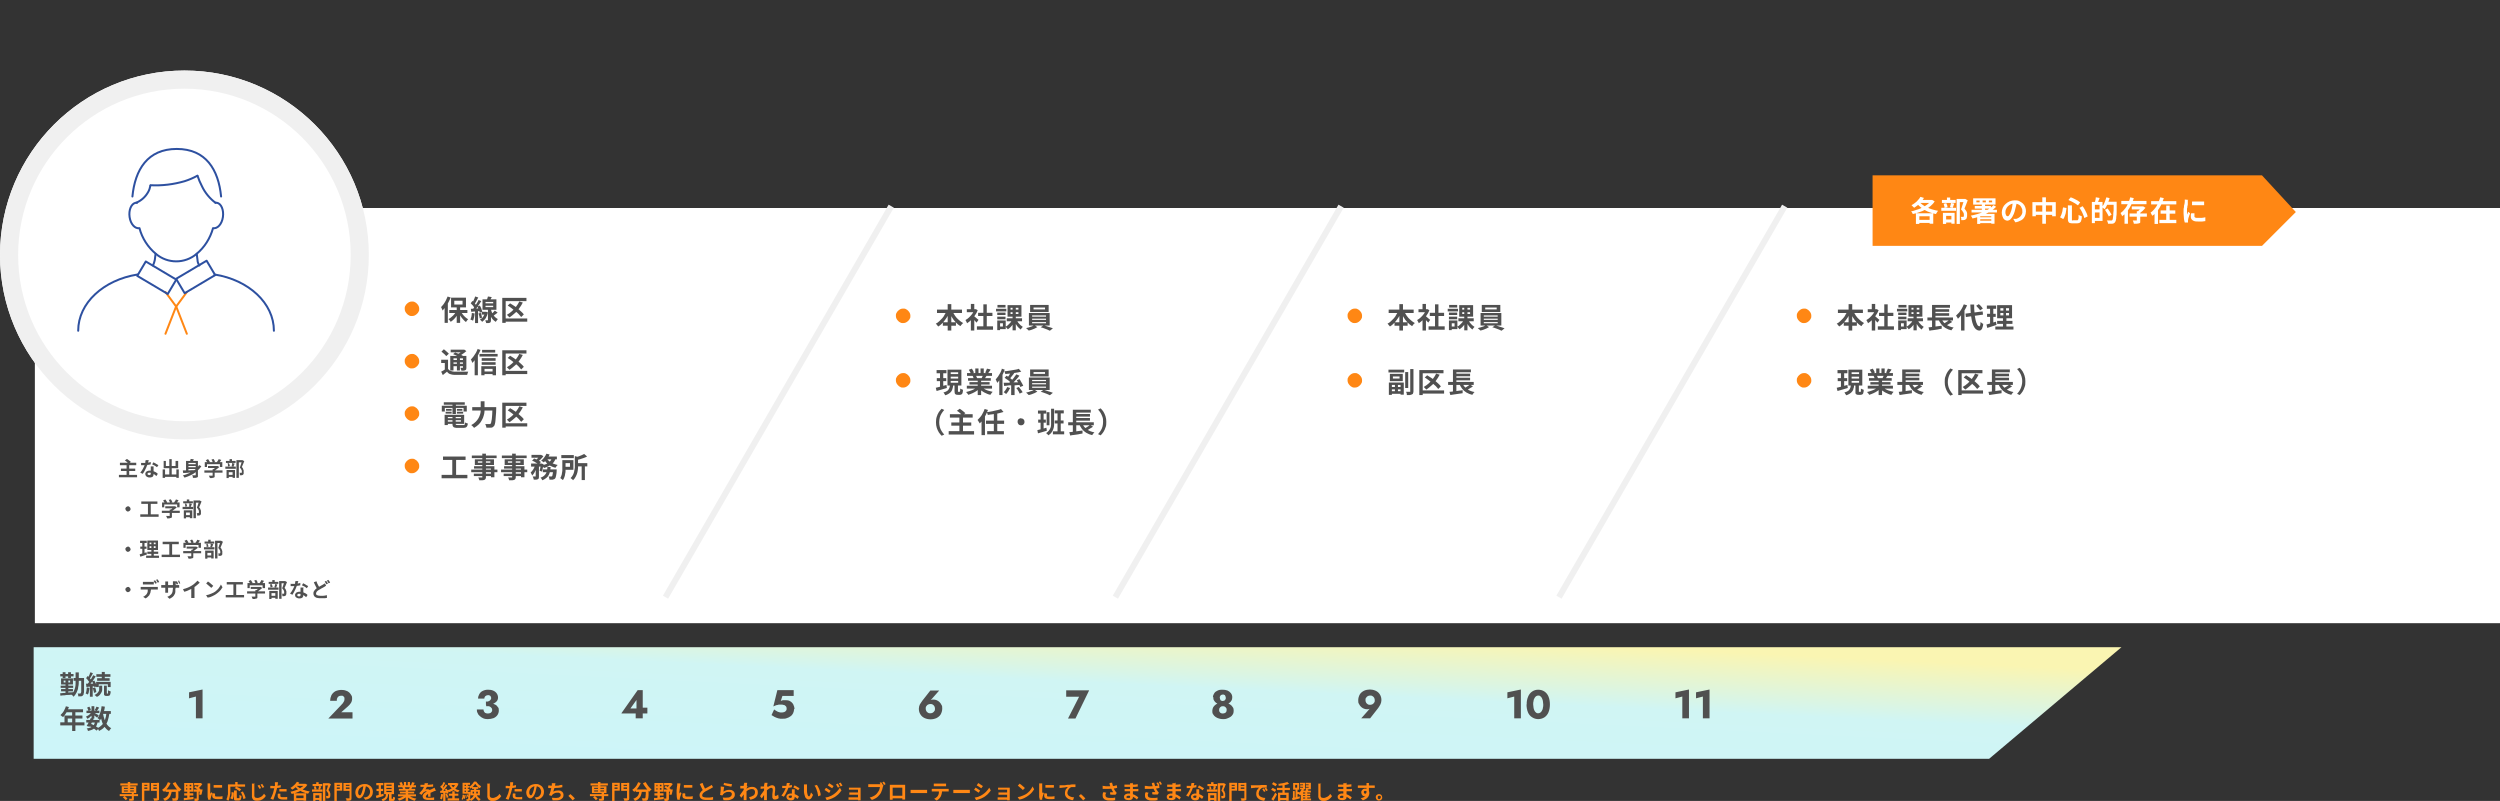 <?xml version="1.0" encoding="UTF-8"?>
<svg xmlns="http://www.w3.org/2000/svg" width="437.6mm" height="140.2mm" xmlns:xlink="http://www.w3.org/1999/xlink" version="1.1" viewBox="0 0 1240.4 397.4">
  <rect x="0" y="0" width="1240.4" height="397.4" fill="#333333" stroke="none"/>
  <defs>
    <style>
      .cls-1, .cls-2, .cls-3 {
        stroke: #2d50a0;
      }

      .cls-1, .cls-2, .cls-3, .cls-4, .cls-5, .cls-6, .cls-7 {
        fill: none;
      }

      .cls-1, .cls-2, .cls-3, .cls-7 {
        stroke-linecap: round;
        stroke-linejoin: round;
      }

      .cls-2 {
        stroke-width: 1px;
      }

      .cls-3 {
        stroke-width: 1px;
      }

      .cls-8 {
        isolation: isolate;
      }

      .cls-9 {
        fill: #505050;
      }

      .cls-4 {
        stroke-width: 3px;
      }

      .cls-4, .cls-5 {
        stroke: #f0f0f0;
      }

      .cls-5 {
        stroke-width: 9px;
      }

      .cls-10 {
        fill: #fff;
      }

      .cls-11 {
        fill: #ff8714;
      }

      .cls-6 {
        stroke: #707070;
      }

      .cls-12 {
        fill: url(#_名称未設定グラデーション);
      }

      .cls-7 {
        stroke: #ff8714;
      }
    </style>
    <linearGradient id="_名称未設定グラデーション" data-name="名称未設定グラデーション" x1="1086.9" y1="1.9" x2="1087.8" y2=".9" gradientTransform="translate(-1125950.1 276.4) scale(1035.9 55.4)" gradientUnits="userSpaceOnUse">
      <stop offset="0" stop-color="#ccf5fa"/>
      <stop offset=".7" stop-color="#d0f5f4"/>
      <stop offset="1" stop-color="#faf5b2"/>
    </linearGradient>
  </defs>
  <!-- Generator: Adobe Illustrator 28.7.10, SVG Export Plug-In . SVG Version: 1.2.0 Build 236)  -->
  <g>
    <g id="_レイヤー_1" data-name="レイヤー_1">
      <g id="_レイヤー_1-2" data-name="_レイヤー_1">
        <g id="_レイヤー_1-2">
          <g id="_レイヤー_1-2-2" data-name="_レイヤー_1-2">
            <g id="regular-career04">
              <rect id="_長方形_608" class="cls-10" x="17.3" y="103.2" width="1223.1" height="206"/>
              <path id="_パス_11583" class="cls-9" d="M59.5,229.6h8.1v1.2h-8.1v-1.2ZM60,232.5h7.1v1.2h-7.1v-1.2ZM59,235.6h9v1.2h-9v-1.2ZM62.8,230.6h1.3v5.6h-1.3v-5.6ZM62,228.4l1-.7c.2.1.4.3.7.5.2.2.5.4.7.5.2.2.4.3.5.5l-1.1.8c-.2-.2-.3-.4-.5-.5-.2-.2-.4-.4-.7-.6-.2-.2-.5-.4-.7-.5h0ZM69.9,229.7h2.6c.4,0,.8-.1,1.2-.2.4,0,.7-.2,1.1-.3v1.2c-.2,0-.6.1-1,.2-.4,0-.8.1-1.3.2h-2.5v-1.2h0ZM73.8,228.2c0,.2,0,.4-.2.7,0,.3,0,.5-.2.8,0,.3-.2.6-.3.9-.2.5-.4,1-.6,1.5s-.5,1.1-.8,1.6-.5.9-.9,1.4l-1.2-.6c.2-.3.5-.6.7-.9.2-.3.4-.7.6-1,.2-.4.4-.7.5-1s.3-.6.4-.9c0-.4.2-.8.3-1.2,0-.4,0-.8.2-1.2h1.5ZM76.2,231.3v4c0,.3,0,.6-.2.8,0,.3-.3.5-.6.6-.4.2-.7.2-1.1.2s-.8,0-1.1-.2c-.3-.1-.6-.3-.8-.6-.2-.3-.3-.6-.3-.9s0-.6.3-.9c.2-.3.4-.5.8-.6.4-.2.8-.2,1.2-.2s1.1,0,1.6.2.9.4,1.3.6c.4.2.7.5,1,.8l-.7,1.1c-.2-.2-.4-.3-.6-.5s-.5-.4-.8-.6c-.3-.2-.6-.3-.9-.4-.3-.1-.7-.2-1.1-.2s-.5,0-.7.2c-.2,0-.3.3-.3.4,0,.2,0,.3.2.4.2.1.4.2.6.2s.4,0,.5-.1c0,0,.2-.2.3-.3v-3.9h1.4,0ZM77.9,231.8c-.2-.2-.5-.4-.7-.5-.3-.2-.6-.4-.9-.5-.3-.2-.6-.3-.8-.4l.6-1c.2,0,.4.2.6.3s.5.2.7.4c.2.1.5.3.7.4s.4.2.5.3c0,0-.7,1-.7,1ZM81.3,235.4h6.8v1.2h-6.8v-1.2ZM84,227.8h1.2v8.3h-1.2v-8.3ZM80.7,232.9h1.2v4.2h-1.2v-4.3h0ZM87.5,232.9h1.2v4.2h-1.2v-4.2ZM81.1,228.7h1.2v2.5h4.8v-2.5h1.3v3.6h-7.2v-3.6h-.1ZM93.1,230.3h4.5v.9h-4.5v-.9ZM93.1,231.8h4.5v.9h-4.5v-.9ZM97,228.7h1.2v7c0,.3,0,.5,0,.8,0,.2-.3.4-.5.4-.3.1-.5.2-.8.2h-1.2v-.4c0-.2,0-.3-.2-.5,0-.1,0-.3-.2-.4h1.8v-7.2h0ZM90.8,233.4h1.9c.7,0,1.5,0,2.3-.1h2.5c0-.1,0,.9,0,.9-.8,0-1.6.1-2.3.2-.8,0-1.5.1-2.3.2-.7,0-1.4.1-2,.1l-.2-1.2h0ZM98.7,230.7l1.2.6c-.6,1-1.4,1.8-2.2,2.5-.9.7-1.8,1.4-2.9,1.9s-2.2,1-3.3,1.3c0-.1,0-.2-.2-.4,0-.1-.2-.3-.3-.4,0-.1-.2-.2-.3-.3,1.1-.3,2.2-.7,3.3-1.2,1-.5,1.9-1,2.8-1.7.8-.7,1.5-1.4,2-2.3h0ZM94.7,227.7l1.5.2c-.2.3-.3.6-.5.9-.2.3-.3.5-.5.7l-1.1-.2c0-.2.2-.5.3-.8,0-.3.2-.5.2-.8h0ZM92.3,228.7h5.1v1h-3.9v4.2h-1.2v-5.3h0ZM103.2,231.2h4.6v1h-4.6v-1ZM101.4,233.4h9v1.1h-9v-1.1ZM105.3,232.8h1.2v3.1c0,.2,0,.5,0,.7s-.3.3-.5.4c-.3,0-.6.1-.8.2h-1.1c0-.2,0-.4-.2-.6,0-.2-.2-.4-.3-.6h1.9v-3.2h0ZM107.5,231.2h.5l.8.5c-.2.3-.5.5-.8.7s-.6.5-.9.7-.6.4-1,.6c0-.1-.2-.3-.3-.4,0-.1-.2-.2-.3-.3.3-.1.5-.3.8-.5.2-.2.5-.4.7-.6.2-.2.4-.3.5-.5,0,0,0-.2,0-.2ZM101.6,229.3h8.7v2.4h-1.2v-1.4h-6.4v1.4h-1.1v-2.4ZM108.5,227.8l1.3.4c-.2.3-.5.7-.7,1s-.5.6-.7.8l-1-.4c0-.2.3-.4.4-.6s.3-.4.4-.6l.3-.6h0ZM102.2,228.3l1-.5c.2.2.4.4.5.7.2.2.3.4.4.7l-1.1.5c0-.2-.2-.5-.4-.7-.2-.3-.3-.5-.5-.7h0ZM104.8,228.1l1.1-.4c.2.2.3.5.5.7,0,.2.2.5.3.7l-1.1.4c0-.2-.2-.5-.3-.7,0-.3-.3-.5-.4-.8h0ZM117.3,228.3h2.9v1.1h-1.7v7.7h-1.2s0-8.8,0-8.8ZM112.1,228.7h4.8v1h-4.8v-1ZM111.8,231.5h5.2v1.1h-5.2v-1.1ZM113.9,227.8h1.2v1.5h-1.2v-1.5ZM112.6,230l1-.2c0,.2.2.5.3.7,0,.2,0,.5.2.7l-1,.2c0-.2,0-.5,0-.7,0-.3,0-.5-.2-.8h-.2ZM115.3,229.8l1.1.2c0,.3-.2.5-.3.8,0,.3-.2.5-.3.7l-.9-.2c0-.1,0-.3.2-.5s0-.4,0-.5c0-.2,0-.4,0-.5h0ZM112.8,235.6h3.1v1h-3.1v-1ZM112.4,233.2h4.2v3.9h-1.2v-2.8h-1.9v2.9h-1.1v-3.9h0ZM119.9,228.3h.4l.9.5c-.2.5-.4,1-.6,1.5s-.4,1-.6,1.4c.2.3.5.5.6.9,0,.2.2.5.3.8v.7c0,.3,0,.6,0,.9,0,.2-.2.4-.4.6-.2.1-.4.2-.7.2h-.8v-.6c0-.2,0-.4-.2-.6h1s.2-.1.2-.2v-.4c0-.3,0-.6-.2-.9-.2-.4-.5-.8-.8-1.1,0-.2.2-.5.3-.8,0-.3.2-.6.3-.9,0-.3.2-.6.3-.9,0-.3.2-.5.2-.7v-.4h-.1ZM63.5,251.2c.2,0,.5,0,.6.2.2.1.3.3.5.5,0,.2.2.4.2.6s0,.4-.2.6c0,.2-.3.3-.5.5-.2.1-.4.2-.6.2s-.4,0-.6-.2c-.2-.1-.3-.3-.5-.5,0-.2-.2-.4-.2-.6s0-.5.2-.6c0-.2.3-.3.5-.5.2-.1.4-.2.6-.2ZM70.1,248.8h8v1.2h-8v-1.2ZM69.6,255.2h9.1v1.2h-9.1v-1.2ZM73.4,249.5h1.4v6.3h-1.4v-6.3ZM82,251.2h4.6v1h-4.6v-1ZM80.2,253.4h9v1.1h-8.9v-1.1h0ZM84.1,252.8h1.2v3.1c0,.2,0,.5,0,.7,0,.2-.3.3-.5.4-.3,0-.6.1-.8.2h-1.1c0-.2,0-.4-.2-.6,0-.2-.2-.4-.3-.6h1.8v-3.2h0ZM86.3,251.2h.6l.8.5c-.2.3-.5.5-.8.7s-.6.5-.9.7-.6.4-1,.6c0-.1-.2-.3-.3-.4,0-.1-.2-.2-.3-.3.3-.1.5-.3.8-.5.2-.2.5-.4.7-.6.2-.2.4-.3.5-.5v-.2h0ZM80.4,249.3h8.7v2.4h-1.2v-1.4h-6.4v1.4h-1.1v-2.5h0ZM87.3,247.8l1.3.4c-.2.3-.5.7-.7,1s-.5.6-.7.8l-1-.4c0-.2.3-.4.4-.6,0-.2.3-.4.4-.6l.3-.6h0ZM81,248.3l1-.5c.2.2.4.4.5.7.2.2.3.4.4.7l-1.1.5c0-.2-.2-.5-.4-.7-.2-.3-.3-.5-.5-.7h0ZM83.6,248.1l1.1-.4c.2.2.3.5.5.7,0,.2.2.5.3.7l-1.1.4c0-.2-.2-.5-.3-.7,0-.3-.3-.5-.4-.8h0ZM96.1,248.3h2.9v1.1h-1.8v7.7h-1.2v-8.8h0ZM90.9,248.7h4.8v1h-4.8v-1ZM90.6,251.5h5.2v1.1h-5.2v-1.1ZM92.7,247.8h1.2v1.5h-1.2v-1.5ZM91.4,250l1-.2c0,.2.2.5.3.7,0,.2,0,.5.2.7l-1,.2c0-.2,0-.5,0-.7,0-.3,0-.5-.2-.8h-.2ZM94.1,249.8l1.1.2c0,.3-.2.5-.3.8,0,.3-.2.5-.3.7l-.9-.2c0-.1,0-.3.2-.5s0-.4,0-.5c0-.2,0-.4,0-.5h0ZM91.6,255.6h3.1v1h-3.1v-1ZM91.2,253.2h4.2v3.9h-1.2v-2.8h-1.9v2.9h-1.1v-3.9h0ZM98.7,248.3h.4l.9.5c-.2.5-.4,1-.6,1.5s-.4,1-.6,1.4c.2.3.5.5.6.9,0,.2.2.5.3.8v.7c0,.3,0,.6,0,.9,0,.2-.2.4-.4.6-.2.1-.4.2-.7.2h-.8v-.6c0-.2,0-.4-.2-.6h.8c.2,0,.3-.2.3-.3v-.4c0-.3,0-.6-.2-.9-.2-.4-.5-.8-.8-1.1,0-.2.2-.5.3-.8s.2-.6.3-.9c0-.3.2-.6.3-.9,0-.3.2-.5.2-.7v-.4h0ZM63.5,271.2c.2,0,.5,0,.6.2.2.1.3.3.5.5,0,.2.2.4.2.6s0,.4-.2.6c0,.2-.3.3-.5.5-.2.1-.4.2-.6.2s-.4,0-.6-.2c-.2-.1-.3-.3-.5-.5,0-.2-.2-.4-.2-.6s0-.5.2-.6c0-.2.3-.3.5-.5.2-.1.4-.2.6-.2ZM74.2,271v.9h3v-.9h-3ZM74.2,269.2v.8h3v-.8h-3ZM73.2,268.2h5.2v4.7h-5.3v-4.7h.1ZM73.1,273.7h5.4v1.1h-5.4v-1.1ZM72.4,275.7h6.5v1.1h-6.4v-1.1h0ZM69.5,268.3h3.3v1.1h-3.3v-1.1ZM69.6,271.2h3.1v1.1h-3.1v-1.1ZM69.3,275c.3,0,.6-.2,1-.3.4-.1.7-.2,1.2-.3l1.2-.4.2,1.1c-.6.2-1.1.4-1.7.6s-1.1.4-1.6.5l-.3-1.2h0ZM70.6,268.8h1.1v6.1l-1.1.2v-6.3h0ZM75.3,268.6h1v3.8h0v3.9h-1.2v-3.9h0v-3.8ZM80.7,268.8h8v1.2h-8v-1.2ZM80.2,275.2h9.1v1.2h-9.1v-1.2ZM84,269.5h1.4v6.3h-1.4v-6.3ZM92.6,271.2h4.6v1h-4.6v-1ZM90.8,273.4h9v1.1h-8.9v-1.1h0ZM94.7,272.8h1.2v3.1c0,.2,0,.5,0,.7s-.3.3-.5.4c-.3,0-.6.1-.8.2h-1.1c0-.2,0-.4-.2-.6,0-.2-.2-.4-.3-.6h1.9v-3.2h0ZM96.9,271.2h.5l.8.5c-.2.3-.5.5-.8.7s-.6.5-.9.7-.6.4-1,.6c0-.1-.2-.3-.3-.4,0-.1-.2-.2-.3-.3.3-.1.5-.3.8-.5.2-.2.5-.4.7-.6s.4-.3.5-.5v-.2h0ZM91,269.3h8.7v2.5h-1.2v-1.4h-6.4v1.4h-1.1v-2.5ZM97.9,267.8l1.3.4c-.2.3-.5.7-.7,1s-.5.6-.7.8l-1-.4c0-.2.3-.4.4-.6s.3-.4.4-.6.2-.4.3-.6h0ZM91.6,268.3l1-.5c.2.2.4.4.5.7.2.2.3.4.4.7l-1.1.5c0-.2-.2-.5-.4-.7-.2-.3-.3-.5-.5-.7h0ZM94.2,268.1l1.1-.4c.2.2.3.5.5.7,0,.2.2.5.3.7l-1.1.4c0-.2-.2-.5-.3-.7,0-.3-.3-.5-.4-.8h0ZM106.7,268.3h2.9v1.1h-1.7v7.7h-1.2v-8.8h0ZM101.5,268.7h4.8v1h-4.8v-1ZM101.2,271.5h5.2v1.1h-5.2v-1.1ZM103.3,267.8h1.2v1.5h-1.2v-1.5ZM102,270l1-.2c0,.2.2.5.3.7,0,.2,0,.5.2.7l-1,.2c0-.2,0-.5,0-.7,0-.3,0-.5-.2-.8h-.2ZM104.7,269.8l1.1.2c0,.3-.2.5-.3.8s-.2.5-.3.7l-.9-.2c0-.1,0-.3.2-.5s0-.4,0-.5c0-.2,0-.3,0-.5h0ZM102.2,275.6h3.1v1h-3.1v-1ZM101.8,273.2h4.2v3.9h-1.2v-2.8h-1.9v2.9h-1.1v-3.9h0ZM109.3,268.3h.4l.9.5c-.2.5-.4,1-.6,1.5s-.4,1-.6,1.4c.2.3.5.5.6.9,0,.2.2.5.3.8v.7c0,.3,0,.6,0,.9,0,.2-.2.4-.4.6-.2.1-.4.2-.7.2h-.8v-.6c0-.2,0-.4-.2-.6h.8c.2,0,.3-.2.3-.3v-.4c0-.3,0-.6-.2-.9-.2-.4-.5-.8-.8-1.1,0-.2.2-.5.3-.8,0-.3.2-.6.3-.9,0-.3.2-.6.3-.9,0-.3.2-.5.2-.7v-.4h0ZM63.5,291.2c.2,0,.5,0,.6.2.2.1.3.3.5.5,0,.2.2.4.2.6s0,.4-.2.6c0,.2-.3.3-.5.5-.2.1-.4.2-.6.2s-.4,0-.6-.2c-.2-.1-.3-.3-.5-.5,0-.2-.2-.4-.2-.6s0-.5.2-.6c0-.2.3-.3.5-.5.2-.1.4-.2.6-.2ZM71,288.7h5.3v1.3h-5.4v-1.3h0ZM69.8,291.2h8.5v1.3h-8.5v-1.3ZM74.9,291.9c0,.6,0,1.2-.2,1.7,0,.5-.3,1-.5,1.4,0,.3-.3.5-.5.7s-.4.5-.7.7c-.3.2-.5.4-.8.5l-1.2-.8c.4-.1.7-.3,1-.6.3-.2.6-.5.8-.8.3-.4.4-.8.5-1.3,0-.5,0-1,0-1.5h1.5,0ZM77,288c0,.1.2.3.3.4s.2.3.3.5.2.3.2.4l-.8.3c0-.2-.2-.4-.4-.7,0-.2-.3-.5-.4-.7l.8-.3h0ZM78.2,287.5c0,.1.2.3.3.4l.3.5c0,.2.2.3.2.4l-.8.3c0-.2-.2-.4-.4-.7,0-.3-.3-.5-.4-.7l.8-.3h0ZM87.9,288.5c0,.1,0,.3.2.4,0,.2,0,.3.2.5,0,.2,0,.3,0,.4l-.7.2c0-.1,0-.3-.2-.5l-.2-.5c0-.2,0-.3-.2-.4l.7-.2h0ZM88.9,288.1c0,.1,0,.3.2.4,0,.2,0,.3.2.5,0,.2,0,.3.2.4l-.7.2c0-.2,0-.4-.2-.7,0-.2-.2-.5-.3-.7l.7-.2h0ZM87,292c0,.6,0,1.1,0,1.7,0,.5-.2.9-.5,1.4-.2.4-.5.8-.9,1.1-.5.4-1,.7-1.5.9l-1.1-1c.4-.2.9-.3,1.2-.6.3-.2.6-.5.9-.8.2-.3.4-.7.5-1.1,0-.5.2-1,.2-1.6v-3.6h1.4v3.5h0ZM83.4,288.5v5.6h-1.4v-5.6h1.4ZM80.1,290.3h8.8v1.3h-8.9v-1.4h0ZM90.9,292.3c.8-.2,1.7-.5,2.4-.8.7-.3,1.3-.6,1.9-1,.4-.2.7-.5,1-.7.4-.3.7-.6,1-.9s.5-.5.8-.8l1.1,1c-.3.3-.6.6-1,.9s-.7.6-1.1.9-.8.5-1.2.8c-.4.2-.8.4-1.3.7-.5.2-1,.5-1.5.7s-1,.4-1.6.5l-.6-1.3h0ZM95.1,291.2l1.4-.3v5.8h-1.6v-5.5h.2ZM103.3,288.6c.2.1.4.3.6.4.2.2.5.4.7.6s.5.4.7.6.4.3.5.5l-1,1c0-.1-.3-.3-.5-.5s-.4-.4-.7-.6c-.2-.2-.5-.4-.7-.6s-.4-.3-.6-.5l.9-1h0ZM102.1,295.3c.5,0,1-.2,1.5-.3.4-.1.9-.3,1.3-.5s.7-.3,1.1-.5c.6-.3,1.1-.7,1.6-1.2.5-.4.9-.9,1.2-1.4.3-.4.6-.9.8-1.4l.8,1.4c-.3.5-.6.9-.9,1.3-.4.5-.8.9-1.3,1.3s-1,.8-1.5,1.1c-.7.4-1.5.8-2.3,1.1-.4.1-.9.3-1.4.3l-.8-1.3h0ZM112.5,288.8h8v1.2h-8v-1.2ZM112,295.2h9.1v1.2h-9.1v-1.2ZM115.8,289.5h1.4v6.3h-1.4v-6.3ZM124.4,291.2h4.6v1h-4.6v-1ZM122.6,293.4h8.9v1.1h-8.9v-1.1ZM126.5,292.8h1.2v3.1c0,.2,0,.5,0,.7s-.3.3-.5.4c-.3,0-.6.1-.8.2h-1.1c0-.2,0-.4-.2-.6,0-.2-.2-.4-.3-.6h1.9v-3.2h0ZM128.7,291.2h.6l.8.5c-.2.3-.5.5-.8.7s-.6.5-.9.7c-.3.2-.6.4-1,.6,0-.1-.2-.3-.3-.4,0-.1-.2-.2-.3-.3.3-.1.5-.3.8-.5.2-.2.5-.4.7-.6s.4-.3.5-.5v-.2h-.1ZM122.8,289.3h8.7v2.5h-1.2v-1.4h-6.4v1.4h-1.1v-2.5ZM129.7,287.8l1.3.4c-.2.3-.5.7-.7,1s-.5.6-.7.8l-1-.4c.1-.2.3-.4.4-.6.1-.2.3-.4.4-.6l.3-.6h0ZM123.4,288.3l1-.5c.2.2.4.4.5.7.2.2.3.4.4.7l-1.1.5c0-.2-.2-.5-.4-.7-.2-.3-.3-.5-.5-.7h0ZM126,288.1l1.1-.4c.2.2.3.5.5.7,0,.2.2.5.3.7l-1.1.4c0-.2-.2-.5-.3-.7,0-.3-.3-.5-.4-.8h0ZM138.5,288.3h2.9v1.1h-1.7v7.7h-1.2v-8.8h0ZM133.3,288.7h4.8v1h-4.8v-1ZM133,291.5h5.2v1.1h-5.2v-1.1ZM135.1,287.8h1.2v1.5h-1.2v-1.5ZM133.8,290l1-.2c.1.2.2.5.3.7,0,.2.1.5.2.7l-1.1.2c0-.2,0-.5-.1-.7,0-.3-.1-.5-.2-.8h0ZM136.5,289.8l1.1.2c-.1.3-.2.5-.3.8s-.2.5-.3.7l-.9-.2c0-.1.1-.3.2-.5s.1-.4.1-.5c0-.2,0-.3.1-.5h0ZM134,295.6h3.1v1h-3.1v-1ZM133.6,293.2h4.2v3.9h-1.2v-2.8h-1.9v2.9h-1.1v-3.9h0ZM141.1,288.3h.4l.9.5c-.2.5-.4,1-.6,1.5-.2.5-.4,1-.6,1.4.2.3.5.5.6.9.1.2.2.5.3.8v.7c0,.3,0,.6-.1.9,0,.2-.2.4-.4.6-.2.1-.4.2-.7.2h-.8v-.6c0-.2-.1-.4-.2-.6h.8c.2,0,.3-.2.3-.3v-.4c0-.3,0-.6-.2-.9-.2-.4-.5-.8-.8-1.1,0-.2.2-.5.3-.8s.2-.6.3-.9c0-.3.2-.6.3-.9s.2-.5.2-.7v-.4h0ZM144.1,289.7h2.6c.4,0,.8-.1,1.2-.2.4,0,.7-.2,1.1-.3v1.2c-.2,0-.6.1-1,.2-.4,0-.8.1-1.3.2h-2.5v-1.2h-.1ZM148,288.2c0,.2,0,.4-.2.7,0,.3-.1.5-.2.8,0,.3-.2.6-.3.9-.2.5-.4,1-.6,1.5-.2.5-.5,1.1-.8,1.6s-.5.9-.8,1.4l-1.2-.6c.2-.3.5-.6.7-.9s.4-.7.6-1c.2-.4.4-.7.5-1s.3-.6.4-.9c.1-.4.2-.8.3-1.2,0-.4.1-.8.2-1.2h1.4ZM150.5,291.3v4c0,.3,0,.6-.2.8-.1.3-.3.5-.6.6-.4.2-.7.2-1.1.2s-.8,0-1.1-.2c-.3-.1-.6-.3-.8-.5-.2-.3-.3-.6-.3-.9s0-.6.3-.9c.2-.3.4-.5.8-.6.4-.2.8-.2,1.2-.2s1.1,0,1.6.2.9.4,1.3.6c.4.2.7.5,1,.8l-.7,1.1c-.2-.2-.4-.3-.6-.5-.2-.2-.5-.4-.8-.6s-.6-.3-.9-.4c-.3-.1-.7-.2-1.1-.2s-.5,0-.7.2c-.2,0-.3.3-.3.4,0,.2,0,.3.2.5.2.1.4.2.6.2s.4,0,.5-.1c.1,0,.2-.2.3-.3v-4h1.2l.2-.2h0ZM152.2,291.8c-.2-.2-.5-.4-.7-.5-.3-.2-.6-.4-.9-.5-.3-.2-.6-.3-.8-.4l.6-1c.2,0,.4.2.6.3.2.1.5.2.7.4s.5.3.7.4.4.2.5.3l-.7,1.1h0ZM161.7,290.7c-.2,0-.3.2-.5.3l-.5.3c-.2.1-.4.2-.7.4-.3.1-.6.3-.9.5-.3.2-.6.3-.9.5-.4.2-.7.5-1,.8-.2.3-.4.6-.4,1s.2.7.5.8c.5.2,1,.3,1.6.3h1.1c.4,0,.8,0,1.2-.1s.7-.1,1-.2v1.4c-.3,0-.6,0-.9.1h-2.3c-.5,0-.9,0-1.4-.1-.4,0-.8-.2-1.1-.4-.3-.2-.6-.4-.7-.7-.2-.3-.3-.7-.3-1.1s0-.8.3-1.2c.2-.4.5-.7.8-1s.7-.6,1.1-.8c.3-.2.6-.4,1-.6s.6-.3.9-.5c.3-.1.5-.3.7-.4s.4-.2.5-.3c.1,0,.3-.2.4-.3l.6,1.2h-.1ZM157,288.4c.2.4.3.9.5,1.3s.4.8.6,1.1.4.7.5.9l-1.1.7c-.2-.3-.4-.7-.6-1l-.6-1.2c-.2-.4-.4-.9-.6-1.3l1.3-.5h0ZM161.9,288.3c0,.1.2.3.3.4.1.2.2.3.3.5,0,.2.2.3.2.4l-.8.3c-.1-.2-.2-.4-.4-.7-.1-.2-.3-.5-.4-.7l.8-.3h0ZM163,287.8c0,.1.2.3.3.4l.3.5c0,.2.2.3.2.4l-.8.3c-.1-.2-.2-.5-.4-.7-.1-.2-.3-.5-.4-.7l.8-.3h0Z"/>
              <g id="_グループ_1450">
                <path id="_パス_11582" class="cls-9" d="M226.6,152h1.7v8.2h-1.7v-8.2ZM222.9,153.8h9v1.5h-9v-1.5ZM228.6,154.5c.3.5.6,1,1,1.5s.8,1,1.3,1.4c.4.4.9.7,1.4,1-.1.1-.3.2-.4.4-.2.2-.3.3-.4.5s-.2.3-.3.5c-.5-.4-1-.8-1.4-1.3-.5-.5-.9-1.1-1.3-1.7-.4-.6-.7-1.2-1-1.8l1.3-.4h-.2ZM226.4,154.3l1.3.5c-.3.7-.7,1.3-1.1,1.9-.4.6-.9,1.2-1.4,1.7s-1,.9-1.6,1.3c0-.2-.2-.3-.3-.5s-.3-.3-.4-.5l-.4-.4c.6-.3,1.1-.6,1.6-1.1.5-.4,1-.9,1.4-1.4s.7-1,1-1.6h-.1ZM225.4,149.2v1.9h4.1v-1.9h-4.1ZM223.8,147.7h7.4v4.8h-7.4v-4.8ZM222,147.1l1.6.5c-.3.8-.7,1.6-1.1,2.4-.4.8-.9,1.5-1.4,2.2s-1,1.3-1.5,1.9c0-.2-.1-.4-.2-.5-.1-.2-.2-.4-.3-.7,0-.2-.2-.4-.3-.5.5-.5.9-1,1.3-1.5.4-.6.8-1.2,1.1-1.8s.6-1.3.9-2h-.1ZM220.6,151l1.6-1.6v10.8h-1.6v-9.2ZM245.5,154.1l1.4,1c-.4.3-.8.7-1.3,1-.4.3-.8.6-1.2.9l-1-.8c.2-.2.5-.4.7-.6l.7-.7c.2-.3.4-.5.6-.7h.1ZM242.1,147.1l1.9.3c-.2.4-.4.8-.6,1.1-.2.4-.4.7-.6.9l-1.4-.3c.1-.3.3-.6.4-1,.1-.3.2-.7.3-1h0ZM240.9,151.7v.7h3.8v-.7h-3.8ZM240.9,149.8v.7h3.8v-.7h-3.8ZM239.4,148.5h6.9v5.2h-6.9v-5.2ZM242.1,153.2h1.5v5.5c0,.3,0,.6-.1.9,0,.2-.2.4-.4.5s-.5.2-.8.2h-1.1c0-.2,0-.5-.2-.7,0-.2-.2-.5-.2-.7h1.3v-5.6h0ZM239,154.7h2v1.4h-2v-1.4ZM240.7,154.7h.5l.9.3c-.2,1-.6,2-1.1,2.9-.5.7-1.1,1.3-1.8,1.8,0-.1-.2-.3-.3-.4-.1-.1-.2-.3-.4-.4s-.3-.2-.4-.3c.6-.4,1.2-.8,1.6-1.4.5-.7.8-1.4.9-2.2v-.2h.1ZM243.5,153.2c.1.5.3,1,.4,1.4.2.5.4,1,.7,1.4.3.5.6.9,1,1.3.4.4.9.7,1.4,1-.1.1-.2.2-.3.4s-.2.3-.4.5c-.1.2-.2.3-.3.5-.5-.3-1-.7-1.4-1.1-.4-.4-.7-.9-1-1.4s-.5-1-.7-1.5-.3-1-.4-1.4l.9-.9v-.2h.1ZM235.8,147.1l1.5.5c-.2.4-.4.7-.6,1.1-.2.4-.4.7-.6,1.1-.2.4-.4.7-.6.9l-1.1-.5c.2-.3.3-.6.5-1s.3-.7.5-1.1c.1-.3.3-.7.4-1.1h0ZM237.4,148.8l1.4.6c-.3.5-.7,1.1-1.1,1.7-.4.6-.8,1.1-1.2,1.7-.4.5-.8,1-1.1,1.4l-1-.5c.3-.3.5-.7.8-1.1.3-.4.6-.8.8-1.2s.5-.9.8-1.3.5-.8.6-1.2h0ZM233.6,150.4l.8-1.1.7.7c.2.2.5.5.7.8.2.2.3.5.5.7l-.9,1.3c-.1-.3-.3-.5-.5-.8s-.4-.6-.7-.8c-.2-.3-.5-.5-.7-.8h0ZM236.9,152.1l1.2-.5c.2.3.4.7.5,1,.2.4.3.7.4,1.1.1.3.2.6.3.9l-1.3.6c0-.3-.1-.6-.2-.9-.1-.4-.3-.7-.4-1.1-.2-.4-.3-.7-.5-1h0ZM233.6,153.2c.6,0,1.4,0,2.2-.1.8,0,1.7-.1,2.6-.2v1.4c-.8,0-1.6.1-2.4.2s-1.6.1-2.2.2l-.2-1.5h0ZM237.3,155.6l1.2-.4c.2.4.3.8.4,1.2.1.4.2.8.3,1.2l-1.2.4c0-.4-.1-.8-.2-1.2-.1-.4-.2-.8-.4-1.3h-.1ZM234.2,155.3l1.3.2c0,.7-.2,1.3-.3,2-.1.6-.3,1.1-.5,1.6-.1,0-.2-.1-.4-.2-.1,0-.3-.1-.5-.2-.2,0-.3-.1-.4-.2.2-.5.4-1,.5-1.5.1-.6.2-1.2.2-1.8h0ZM235.7,154h1.5v6.3h-1.5v-6.3ZM257.7,149.6l1.7.5c-.5,1-1.1,2-1.8,2.9-.7.9-1.4,1.8-2.3,2.5-.8.7-1.6,1.4-2.5,2,0-.1-.2-.3-.4-.4l-.5-.5-.4-.4c.9-.5,1.7-1.1,2.5-1.8s1.5-1.5,2.1-2.3c.6-.8,1.2-1.7,1.6-2.6h0ZM251.9,151.6l1.2-1.1c.6.4,1.2.8,1.9,1.2s1.3.9,1.9,1.4,1.2,1,1.7,1.5c.5.4.9.9,1.3,1.4l-1.3,1.3c-.4-.5-.8-.9-1.2-1.4-.5-.5-1-1-1.7-1.5s-1.2-1-1.9-1.5c-.6-.5-1.3-.9-1.9-1.3h0ZM249.2,147.8h12v1.6h-10.3v10.8h-1.7v-12.4h0ZM250.3,158h11.3v1.6h-11.3v-1.6ZM222.3,178.5v5.2h-1.6v-3.6h-1.8v-1.6h3.4ZM222.3,183c.3.5.7.8,1.2,1,.6.2,1.2.4,1.8.4h7c0,.2-.1.3-.2.5,0,.2-.1.4-.2.6,0,.2-.1.4-.1.5h-6.4c-.7,0-1.5-.2-2.1-.4s-1.1-.6-1.5-1.2c-.3.3-.7.6-1,.8-.3.3-.7.6-1.1.9l-.8-1.7c.3-.2.7-.4,1.1-.6.4-.2.7-.5,1.1-.8h1.5-.3ZM219.1,174.4l1.1-1.1c.3.2.6.4.9.7.3.3.6.5.9.8l.7.7-1.3,1.2c-.2-.3-.4-.5-.6-.7-.3-.3-.5-.5-.9-.8-.3-.3-.6-.5-.9-.7h.1ZM224.7,175.8l1.1-.9c.4.1.9.3,1.4.5s1,.4,1.4.6c.5.2.8.4,1.2.6l-1.1,1c-.3-.2-.7-.4-1.1-.6-.4-.2-.9-.4-1.4-.7-.5-.2-1-.4-1.4-.6h0ZM223.5,176.6h7.1v1.2h-5.6v6h-1.6v-7.3h.1ZM229.8,176.6h1.6v5.8c0,.3,0,.5-.1.8,0,.2-.3.4-.5.5s-.5.2-.8.2h-1.1c0-.2-.1-.5-.2-.7,0-.2-.2-.4-.2-.7h1s.2,0,.2-.1h0v-5.8h.1ZM223.6,173.5h6.7v1.3h-6.7v-1.3ZM224.4,178.6h6v1.2h-6v-1.2ZM224.4,180.5h6v1.2h-6v-1.2ZM226.7,177.2h1.5v6.6h-1.5v-6.6ZM229.7,173.5h.7l1,.7c-.3.3-.7.6-1.1.9-.4.3-.8.6-1.3.9-.4.3-.9.5-1.3.7-.1-.2-.3-.3-.4-.5l-.4-.4c.4-.2.7-.4,1.1-.6.3-.2.7-.5,1-.7s.5-.4.7-.7v-.3h0ZM239.2,173.6h6.5v1.3h-6.5v-1.3ZM239,177.7h6.9v1.3h-6.9v-1.3ZM239,179.7h6.9v1.3h-6.9v-1.3ZM239.6,184.3h5.6v1.3h-5.6v-1.3ZM237.9,175.6h9v1.3h-9v-1.3ZM238.7,181.7h7.4v4.5h-1.7v-3.2h-4v3.2h-1.6v-4.6h0ZM236.8,173.1l1.6.5c-.3.8-.7,1.6-1.1,2.4-.4.8-.9,1.5-1.4,2.2s-1,1.3-1.5,1.9c0-.2-.1-.4-.2-.5-.1-.2-.2-.4-.3-.7,0-.2-.2-.4-.3-.5.5-.5.9-1,1.3-1.5.4-.6.8-1.2,1.2-1.8.3-.6.7-1.3.9-2h-.2ZM235.5,177l1.6-1.6v10.8h-1.6v-9.2ZM257.7,175.6l1.7.5c-.5,1-1.1,2-1.8,2.9-.7.9-1.4,1.8-2.3,2.5-.8.7-1.6,1.4-2.5,2,0-.1-.2-.3-.4-.4l-.5-.5-.4-.4c.9-.5,1.7-1.1,2.5-1.8s1.5-1.5,2.1-2.3c.6-.8,1.2-1.7,1.6-2.6h0ZM251.9,177.6l1.2-1.1c.6.4,1.2.8,1.9,1.2.6.5,1.3.9,1.9,1.4s1.2,1,1.7,1.5c.5.4.9.9,1.3,1.4l-1.3,1.3c-.4-.5-.8-.9-1.2-1.4-.5-.5-1-1-1.7-1.5-.6-.5-1.2-1-1.9-1.5-.6-.5-1.3-.9-1.9-1.3h0ZM249.2,173.8h12v1.6h-10.3v10.8h-1.7v-12.4h0ZM250.3,184h11.3v1.6h-11.3v-1.6ZM221.4,207.5h8v1h-8v-1ZM221.4,205.8h8.9v4.5h-8.9v-1.1h7.3v-2.3h-7.3v-1.1h0ZM224.5,206.4h1.6v3.9c0,.3,0,.4.2.5.3,0,.5.1.8.1h3.2c.1,0,.2-.2.3-.4,0-.3.1-.6.1-.9.2.1.4.2.7.3.2,0,.5.2.7.2,0,.5-.1.9-.3,1.3-.1.3-.4.5-.7.7-.4.1-.8.2-1.2.2h-2.9c-.5,0-1,0-1.5-.2-.3,0-.6-.3-.8-.6-.2-.4-.2-.7-.2-1.1v-3.9h0ZM220.6,205.8h1.6v5.1h-1.6v-5.1ZM220.2,199.6h10.4v1.2h-10.4v-1.2ZM221.3,202.9h2.8v.9h-2.8v-.9ZM221,204.3h3.1v.9h-3v-.9h-.1ZM226.7,204.3h3.1v.9h-3.1v-.9ZM226.7,202.9h2.7v.9h-2.7v-.9ZM224.6,200.1h1.6v5.3h-1.7v-5.3h0ZM219.3,201.3h12.3v2.9h-1.6v-1.8h-9.3v1.8h-1.5v-2.9h.1ZM234.3,202h10.7v1.7h-10.7v-1.7ZM244.4,202h1.8v.8c0,1.4-.1,2.6-.2,3.6,0,1-.2,1.8-.2,2.5s-.2,1-.3,1.6c0,.3-.2.6-.4.9-.2.2-.4.4-.7.6-.3.1-.5.2-.8.2h-2.3c0-.3,0-.6-.2-.9,0-.3-.2-.6-.4-.9h2.4c.1,0,.2,0,.3-.2.2-.2.3-.4.3-.7.1-.5.2-1,.3-1.5,0-.6.2-1.4.2-2.3s.1-2.1.2-3.3v-.3h0ZM238.6,199.1h1.8v4.9c0,.7-.2,1.5-.4,2.2-.2.8-.5,1.5-.9,2.2-.4.8-.9,1.5-1.5,2.1s-1.5,1.3-2.4,1.8c-.1-.2-.2-.3-.4-.5l-.5-.5c-.1-.1-.3-.3-.5-.4.8-.4,1.5-.9,2.2-1.6.5-.5,1-1.1,1.4-1.8.3-.6.6-1.2.8-1.9.2-.6.3-1.3.3-1.9v-4.6h0ZM257.7,201.6l1.7.5c-.5,1-1.1,2-1.8,2.9-.7.9-1.4,1.8-2.3,2.5-.8.7-1.6,1.4-2.5,2,0-.1-.2-.3-.4-.4l-.5-.5-.4-.4c.9-.5,1.7-1.1,2.5-1.8s1.5-1.5,2.1-2.3c.6-.8,1.2-1.7,1.6-2.6h0ZM251.9,203.6l1.2-1.1c.6.4,1.2.8,1.9,1.2s1.3.9,1.9,1.4,1.2,1,1.7,1.5c.5.4.9.9,1.3,1.4l-1.3,1.3c-.4-.5-.8-.9-1.2-1.4-.5-.5-1-1-1.7-1.5s-1.2-1-1.9-1.5c-.6-.5-1.3-.9-1.9-1.3h0ZM249.2,199.8h12v1.6h-10.3v10.8h-1.7v-12.4h0ZM250.3,210h11.3v1.6h-11.3v-1.6ZM219.8,226.5h11.2v1.7h-11.2v-1.7ZM219.1,235.6h12.8v1.7h-12.8v-1.7ZM224.4,227.5h1.9v8.8h-1.9v-8.8ZM239.4,225.1h1.7v11.6c0,.3,0,.6-.2.9-.1.2-.3.4-.6.5s-.7.2-1,.2h-1.5c0-.2-.1-.5-.2-.7,0-.2-.2-.4-.3-.7h2v-11.9h.1ZM234.1,226h12.3v1.3h-12.3v-1.3ZM237.1,228.9v.7h6.2v-.7h-6.2ZM235.6,227.9h9.5v2.8h-9.5v-2.8ZM235.2,231.3h10.1v5.5h-1.7v-4.3h-8.4v-1.1h0ZM233.8,233h13v1.3h-13v-1.3ZM235.1,235h9.4v1.2h-9.4v-1.2ZM254.2,225.1h1.7v11.6c0,.3,0,.6-.2.9-.1.2-.3.4-.6.5s-.7.2-1,.2h-1.5c0-.2-.1-.5-.2-.7,0-.2-.2-.4-.3-.7h2v-11.9h.1ZM249,226h12.3v1.3h-12.3v-1.3h0ZM252,228.9v.7h6.2v-.7h-6.2ZM250.4,227.9h9.5v2.8h-9.5v-2.8h0ZM250.1,231.3h10.1v5.5h-1.7v-4.3h-8.4v-1.1h0ZM248.6,233h13v1.3h-13v-1.3ZM249.9,235h9.4v1.2h-9.4v-1.2h0ZM263.7,225.7h4.6v1.4h-4.6v-1.4ZM269.3,232.9h5.7v1.4h-5.7v-1.4ZM263.5,230h5.2v1.5h-5.2v-1.5ZM265.8,230.6h1.6v5.8c0,.3,0,.6-.1.9,0,.2-.3.4-.5.5-.3.1-.6.2-.9.2h-1.1c0-.3,0-.5-.2-.8,0-.3-.2-.5-.3-.8h1.5v-6,.2h0ZM274.5,232.9h1.7v.6c0,.8-.1,1.5-.2,2,0,.4-.2.8-.3,1.3,0,.3-.2.5-.4.7-.1.1-.3.3-.5.3s-.4.1-.6.2h-1.6c0-.3,0-.5-.1-.8,0-.3-.2-.5-.3-.8h1.5s.1,0,.2-.1.2-.3.2-.5c0-.3.2-.7.2-1,0-.5.1-1,.2-1.8v-.2h0ZM271.5,231.7h1.7c0,.7-.2,1.4-.3,2.1-.1.6-.3,1.2-.6,1.8-.3.6-.7,1.1-1.2,1.5-.6.5-1.3.9-2,1.2-.1-.2-.3-.5-.4-.7-.2-.2-.3-.4-.5-.6.6-.2,1.2-.5,1.7-.9.4-.3.7-.8,1-1.2.2-.5.4-.9.5-1.5.1-.5.2-1.1.2-1.6h-.1ZM264,228.6l1-1.1c.4.1.8.3,1.2.5l1.2.6c.3.2.7.4,1,.6l-1.1,1.2c-.3-.2-.6-.4-.9-.6-.4-.2-.8-.4-1.2-.7-.4-.2-.8-.4-1.2-.5ZM268.3,230h.4l1,.3c-.1.6-.3,1.3-.4,2-.1.6-.3,1.2-.5,1.7l-1.1-.5c.2-.5.3-1,.4-1.5.1-.6.2-1.1.3-1.7v-.2h0ZM273.9,227.2l1.8.3c-.3.8-.7,1.6-1.3,2.2-.6.6-1.2,1.1-2,1.5s-1.6.8-2.5,1c0-.2-.2-.3-.3-.4-.1-.2-.3-.4-.4-.5s-.2-.3-.4-.4c.8-.2,1.6-.4,2.3-.7.6-.3,1.2-.7,1.7-1.2s.8-1.1,1-1.7h0ZM271.1,225.1l1.6.4c-.2.5-.5,1-.8,1.5s-.6.9-1,1.3c-.3.4-.7.7-1.1,1.1-.1-.1-.3-.2-.4-.3-.2-.1-.3-.2-.5-.3s-.3-.2-.4-.3c.6-.4,1.1-.9,1.5-1.5.5-.6.8-1.2,1.1-1.9h0ZM271.3,227.5c.3.5.8,1,1.3,1.4.6.4,1.2.8,1.8,1.1.7.3,1.5.5,2.3.7-.1.1-.3.3-.4.4-.1.2-.3.3-.4.5s-.2.3-.3.5c-.8-.2-1.6-.5-2.4-.9-.7-.4-1.3-.9-1.9-1.4-.6-.6-1-1.2-1.4-1.9l1.4-.4h0ZM265.6,230.5l1.1.4c-.2.6-.4,1.3-.7,1.9-.3.6-.6,1.2-.9,1.8-.3.5-.7,1-1.1,1.4,0-.3-.2-.6-.3-.8-.2-.3-.3-.6-.4-.8.4-.3.7-.7,1-1.1.3-.4.6-.9.8-1.4.2-.5.4-.9.6-1.4h-.1ZM271.1,226.5h5.2v1.4h-5.9l.7-1.4h0ZM267.9,225.7h.6l1.1.6c-.2.4-.5.7-.8,1-.3.4-.6.7-1,1-.3.3-.7.6-1,.8-.2-.2-.3-.3-.5-.4-.2-.1-.4-.3-.6-.4.3-.2.6-.5.9-.7.3-.3.5-.6.8-.8.2-.2.4-.5.5-.8v-.3h0ZM278.5,225.8h6.2v1.5h-6.2v-1.5ZM285.9,229.8h5.5v1.6h-5.5v-1.6ZM288.5,230.9h1.7v7.3h-1.6v-7.3h-.1ZM285.2,226.3l2,.5c0,.1-.1.2-.4.3v5.1c0,.7-.2,1.4-.3,2.1-.2.7-.4,1.4-.8,2.1-.3.7-.8,1.3-1.4,1.9,0-.1-.2-.3-.3-.4-.1-.1-.3-.3-.5-.4-.1-.1-.3-.2-.4-.3.5-.5.9-1,1.2-1.6.3-.6.5-1.2.6-1.8s.2-1.2.3-1.8v-5.6h0ZM279,228.3h1.6v5.1c0,.6,0,1.1-.2,1.7,0,.6-.2,1.1-.4,1.7-.2.5-.4,1-.7,1.4-.1-.1-.2-.2-.4-.3-.2-.1-.3-.3-.5-.4s-.3-.2-.4-.3c.3-.5.5-1.1.7-1.7.1-.6.2-1.2.3-1.9v-5.4h0ZM289.8,225.2l1.5,1.3c-.5.3-1.1.5-1.6.7-.6.2-1.2.4-1.8.6s-1.2.3-1.8.5c0-.2-.1-.5-.2-.7,0-.2-.2-.4-.3-.7.5-.1,1-.3,1.6-.5.5-.2,1-.4,1.5-.6l1.2-.6h-.1ZM279.9,228.3h4.6v4.8h-4.6v-1.5h2.9v-1.8h-2.9v-1.5Z"/>
                <g id="_" class="cls-8">
                  <g class="cls-8">
                    <path class="cls-11" d="M200.8,153.2c0-.5,0-1,.3-1.4.2-.4.4-.8.8-1.1.3-.3.7-.6,1.1-.8.4-.2.9-.3,1.4-.3s1,0,1.4.3c.4.2.8.4,1.1.8.3.3.6.7.8,1.1.2.4.3.9.3,1.4s0,1-.3,1.4c-.2.4-.4.8-.8,1.1-.3.3-.7.6-1.1.8-.4.2-.9.3-1.4.3s-1,0-1.4-.3c-.4-.2-.8-.4-1.1-.8-.3-.3-.6-.7-.8-1.1-.2-.4-.3-.9-.3-1.4Z"/>
                  </g>
                  <g class="cls-8">
                    <path class="cls-11" d="M200.8,179.2c0-.5,0-1,.3-1.4.2-.4.4-.8.8-1.1.3-.3.7-.6,1.1-.8.4-.2.9-.3,1.4-.3s1,0,1.4.3c.4.2.8.4,1.1.8.3.3.6.7.8,1.1.2.4.3.9.3,1.4s0,1-.3,1.4c-.2.4-.4.8-.8,1.1-.3.3-.7.6-1.1.8-.4.2-.9.3-1.4.3s-1,0-1.4-.3c-.4-.2-.8-.4-1.1-.8-.3-.3-.6-.7-.8-1.1-.2-.4-.3-.9-.3-1.4Z"/>
                  </g>
                  <g class="cls-8">
                    <path class="cls-11" d="M200.8,205.2c0-.5,0-1,.3-1.4.2-.4.4-.8.8-1.1.3-.3.7-.6,1.1-.8.4-.2.9-.3,1.4-.3s1,0,1.4.3.8.4,1.1.8c.3.3.6.7.8,1.1.2.4.3.9.3,1.4s0,1-.3,1.4c-.2.4-.4.8-.8,1.1-.3.3-.7.6-1.1.8-.4.2-.9.3-1.4.3s-1,0-1.4-.3c-.4-.2-.8-.4-1.1-.8-.3-.3-.6-.7-.8-1.1-.2-.4-.3-.9-.3-1.4Z"/>
                  </g>
                  <g class="cls-8">
                    <path class="cls-11" d="M200.8,231.2c0-.5,0-1,.3-1.4.2-.4.4-.8.8-1.1.3-.3.7-.6,1.1-.8.4-.2.9-.3,1.4-.3s1,0,1.4.3.8.4,1.1.8c.3.3.6.7.8,1.1.2.4.3.9.3,1.4s0,1-.3,1.4c-.2.4-.4.8-.8,1.1-.3.3-.7.6-1.1.8-.4.2-.9.3-1.4.3s-1,0-1.4-.3c-.4-.2-.8-.4-1.1-.8-.3-.3-.6-.7-.8-1.1-.2-.4-.3-.9-.3-1.4Z"/>
                  </g>
                </g>
              </g>
              <g id="_グループ_1451">
                <g id="_2" class="cls-8">
                  <g class="cls-8">
                    <path class="cls-11" d="M891.5,156.7c0-.5,0-1,.3-1.4.2-.4.4-.8.8-1.1.3-.3.7-.6,1.1-.8.4-.2.9-.3,1.4-.3s1,0,1.4.3c.4.2.8.4,1.1.8.3.3.6.7.8,1.1.2.4.3.9.3,1.4s0,1-.3,1.4c-.2.4-.4.8-.8,1.1-.3.3-.7.6-1.1.8-.4.2-.9.3-1.4.3s-1,0-1.4-.3c-.4-.2-.8-.4-1.1-.8-.3-.3-.6-.7-.8-1.1-.2-.4-.3-.9-.3-1.4Z"/>
                  </g>
                  <g class="cls-8">
                    <path class="cls-11" d="M891.5,188.7c0-.5,0-1,.3-1.4.2-.4.4-.8.8-1.1.3-.3.7-.6,1.1-.8.4-.2.9-.3,1.4-.3s1,0,1.4.3c.4.2.8.4,1.1.8.3.3.6.7.8,1.1.2.4.3.9.3,1.4s0,1-.3,1.4c-.2.4-.4.8-.8,1.1-.3.3-.7.6-1.1.8-.4.2-.9.3-1.4.3s-1,0-1.4-.3c-.4-.2-.8-.4-1.1-.8-.3-.3-.6-.7-.8-1.1-.2-.4-.3-.9-.3-1.4Z"/>
                  </g>
                </g>
                <path id="_パス_11588" class="cls-9" d="M911.9,153.6h12.4v1.7h-12.4v-1.7h0ZM914.8,159.9h6.5v1.7h-6.5v-1.7h0ZM917.2,150.9h1.8v13.1h-1.8v-13.1ZM916.7,154.2l1.5.5c-.4,1-.9,2-1.5,2.9s-1.2,1.7-1.9,2.5c-.7.7-1.4,1.4-2.3,1.9,0-.2-.2-.3-.4-.5s-.3-.3-.4-.5c0-.2-.3-.3-.4-.4.6-.3,1.2-.7,1.7-1.2l1.5-1.5c.5-.6.9-1.1,1.2-1.8.4-.6.7-1.2.9-1.9h.1ZM919.5,154.2c.4.8.8,1.7,1.3,2.4.5.8,1.2,1.5,1.9,2.1s1.4,1.2,2.2,1.6c-.2.1-.3.3-.5.4-.2.2-.3.4-.5.6,0,.2-.3.4-.4.5-.8-.5-1.6-1.1-2.3-1.9-.7-.7-1.4-1.6-1.9-2.5-.6-.9-1-1.9-1.5-2.8l1.5-.5h.2ZM931.7,161.9h8v1.7h-8v-1.7ZM932.3,155.2h7.1v1.6h-7.1v-1.6ZM934.9,151h1.7v11.8h-1.7v-11.8ZM926.7,153.4h4.6v1.5h-4.6v-1.5ZM928.7,158.2l1.7-2v7.8h-1.7v-5.8ZM928.7,150.8h1.7v3.3h-1.7v-3.3ZM930.1,156.7c.2.1.4.3.5.4.2.2.5.4.7.6.3.2.5.4.7.6l.5.4-1,1.4c0-.2-.3-.4-.5-.6-.2-.2-.4-.5-.6-.7-.2-.3-.4-.5-.7-.7s-.4-.4-.5-.6l.9-.8h0ZM930.6,153.4h.6l.9.5c-.3.9-.8,1.8-1.4,2.6-.5.8-1.2,1.6-1.8,2.2-.6.6-1.3,1.2-2.1,1.7,0-.2,0-.4-.2-.5,0-.2-.2-.4-.3-.6,0-.2-.2-.3-.3-.5.7-.4,1.3-.8,1.8-1.3.6-.5,1.1-1.2,1.6-1.8.4-.6.8-1.3,1.1-2v-.3h.1ZM946.5,157.9h7.6v1.5h-7.6v-1.5ZM951.4,158.8c.2.4.5.9.8,1.3.3.4.7.8,1.1,1.2.4.3.8.6,1.2.9l-.4.4c0,.1-.3.3-.4.5,0,.1-.2.3-.3.4-.4-.3-.8-.7-1.2-1.1-.4-.5-.8-.9-1.1-1.5-.3-.5-.6-1-.9-1.6l1.2-.4h0ZM948.4,154.9v.9h3.9v-.9h-3.9ZM948.4,152.7v.9h3.9v-.9h-3.9ZM946.9,151.4h6.9v5.7h-6.9v-5.7ZM949.2,158.7l1.3.4c-.3.6-.6,1.2-.9,1.7s-.7,1-1.2,1.5c-.4.4-.9.8-1.4,1.1,0-.2-.2-.3-.3-.4,0-.2-.3-.3-.4-.5,0-.1-.3-.3-.4-.4.5-.2.9-.5,1.3-.9s.8-.8,1.2-1.2c.3-.4.6-.9.8-1.3h0ZM949.6,152h1.4v4.4h0v7.5h-1.6v-7.5h0v-4.5h.2,0ZM941.8,155.1h4.1v1.2h-4.1v-1.2ZM941.9,151.3h4v1.3h-4v-1.3ZM941.8,157.1h4.1v1.3h-4.1v-1.3ZM941.2,153.2h5.1v1.3h-5.1v-1.3ZM942.6,159h3.4v4.3h-3.4v-1.3h2v-1.6h-2v-1.3h0ZM941.8,159h1.4v4.8h-1.4v-4.8ZM956.3,157.5h12.7v1.5h-12.7v-1.5ZM959.5,153.4h7.6v1.3h-7.6v-1.3ZM959.5,155.4h7.6v1.3h-7.6v-1.3ZM956.9,162.4c.6,0,1.2-.1,1.9-.2s1.5-.2,2.3-.3,1.6-.2,2.3-.3v1.5c-.6.1-1.4.2-2.1.4-.7.1-1.4.2-2.1.3-.7,0-1.3.2-1.9.3l-.4-1.5v-.2ZM963.2,157.9c.4,1.2,1.2,2.2,2.2,3,1.1.8,2.5,1.4,3.9,1.6,0,.1-.3.3-.4.4,0,.2-.3.4-.4.5,0,.2-.2.3-.3.5-1-.2-2-.6-3-1.2-.8-.5-1.5-1.1-2.1-1.9-.6-.8-1.1-1.7-1.4-2.7l1.5-.4v.2h0ZM967.2,158.8l1.4.9c-.3.3-.7.5-1.1.7s-.8.5-1.1.7c-.4.2-.7.4-1.1.5l-1.1-.9c.3-.2.7-.4,1-.6.4-.2.7-.5,1.1-.7.3-.2.7-.5.9-.7h0ZM958.6,151.3h8.9v1.4h-7.2v5.4h-1.7v-6.7h0ZM958.6,157.9h1.7v4.6l-1.7.2v-4.8ZM975.2,155.6l8.5-1.1.2,1.6-8.5,1.2-.2-1.6h0ZM980.5,151.7l1.3-.8c.2.2.5.5.8.7.3.3.5.5.7.8.2.2.4.5.5.7l-1.4.9c0-.3-.3-.5-.5-.7-.2-.3-.4-.6-.7-.8-.2-.3-.5-.5-.7-.8h0ZM974.4,151l1.6.5c-.4.9-.8,1.7-1.3,2.5s-1,1.6-1.6,2.3c-.5.7-1.1,1.3-1.7,1.9,0-.2,0-.4-.2-.5,0-.2-.2-.4-.4-.6,0-.2-.2-.4-.3-.5l1.5-1.5c.5-.6.9-1.2,1.3-1.9s.7-1.3,1-2.1h.1ZM973,155l1.7-1.7h0v10.7h-1.7v-9ZM977.8,151.1h1.7c0,1.5,0,2.9.2,4.2,0,1.1.3,2.3.5,3.4.2.8.4,1.6.8,2.3.2.5.6.8,1.1.9.2,0,.3-.2.4-.5,0-.6.2-1.1.2-1.7,0,.1.3.3.4.4.2.1.4.3.5.4.2.1.3.2.4.2,0,.7-.2,1.4-.5,2.1,0,.4-.4.7-.7,1-.2.2-.5.2-.8.2-.6,0-1.2-.3-1.7-.7-.5-.5-.9-1.1-1.2-1.8-.4-.9-.6-1.8-.8-2.7-.2-1.2-.4-2.3-.5-3.5,0-1.3-.2-2.7-.2-4.2h.2,0ZM992.5,155.3v1.2h4.3v-1.2h-4.3ZM992.5,152.9v1.2h4.3v-1.2h-4.3ZM991,151.4h7.3v6.5h-7.4v-6.5h.1ZM990.9,159.2h7.6v1.5h-7.6v-1.5ZM989.9,162h9.1v1.5h-9v-1.5h0ZM985.8,151.6h4.6v1.6h-4.6v-1.6ZM985.9,155.7h4.3v1.5h-4.3v-1.5ZM985.6,161c.4-.1.9-.2,1.4-.4.5-.1,1-.3,1.6-.5l1.7-.5.3,1.6c-.8.3-1.6.5-2.4.8s-1.5.5-2.2.7l-.4-1.7h0ZM987.4,152.3h1.6v8.6l-1.6.3v-8.9h0ZM993.9,152h1.4v5.3h.2v5.4h-1.7v-5.4h.2v-5.3h-.1ZM911.7,183.6h4.9v1.6h-4.9v-1.6ZM911.8,187.6h4.7v1.5h-4.7v-1.5ZM911.3,192.4l1.6-.4c.6-.1,1.2-.3,1.8-.5l1.9-.5.2,1.5c-.9.3-1.8.5-2.7.8s-1.7.5-2.4.7l-.4-1.6h0ZM918.7,186.9v.9h3.7v-.9h-3.7ZM918.7,189v.9h3.7v-.9h-3.7ZM918.7,184.7v.9h3.7v-.9h-3.7ZM917.1,183.4h6.9v7.9h-6.9v-7.9ZM920.7,190.6h1.6v3.8h.8s.2,0,.2-.1v-1.5s.3.2.4.2c.2,0,.3.2.5.2l.5.2c0,.5,0,1-.2,1.5,0,.6-.7,1-1.3,1h-1.1c-.3,0-.7,0-1-.2-.2-.1-.4-.3-.5-.6v-4.5h0ZM918.2,191.1h1.7c0,.6,0,1.1-.3,1.7,0,.5-.3,1-.6,1.4s-.7.8-1.2,1.1c-.6.4-1.2.7-1.9.8,0-.2,0-.3-.2-.5s-.2-.3-.3-.5c0-.1-.2-.3-.3-.4.6-.1,1.1-.3,1.6-.6.4-.2.7-.5.9-.8s.4-.6.5-1,.2-.8.2-1.2h-.1ZM913.4,184.2h1.6v8.2l-1.6.3v-8.5ZM926.7,191.4h12.5v1.4h-12.5v-1.4ZM926.8,185.1h12.4v1.4h-12.4v-1.4ZM927.3,187.6h11.3v1.3h-11.3v-1.3ZM928,189.6h10v1.2h-10v-1.2ZM932.1,188.3h1.7v7.7h-1.7v-7.7ZM930.9,182.8h1.6v3h-1.6v-3ZM933.5,182.8h1.6v2.9h-1.6v-2.9ZM931.8,192l1.3.6c-.5.5-1,1-1.6,1.4s-1.3.8-2,1.1-1.4.6-2.1.8c0-.2-.2-.3-.3-.5,0-.2-.3-.3-.4-.5,0-.1-.2-.3-.4-.4.7-.2,1.4-.3,2.1-.6.7-.2,1.3-.5,1.9-.8.5-.3,1-.6,1.5-1h0ZM934.1,192c.3.3.7.6,1,.8.4.3.9.5,1.3.7.5.2,1,.4,1.5.5s1.1.3,1.6.4c0,.1-.3.3-.4.5s-.3.4-.4.5c0,.2-.2.4-.3.5-.6-.1-1.1-.3-1.6-.5s-1-.5-1.5-.7c-.5-.3-.9-.6-1.4-.9-.4-.3-.8-.7-1.1-1.1l1.3-.5v-.2h0ZM936.7,182.9l1.8.4c-.2.4-.4.8-.7,1.1s-.4.7-.6.9l-1.4-.4c0-.2.2-.4.3-.6,0-.2.2-.5.3-.7,0-.2.2-.5.3-.7h0ZM934.8,185.9l1.8.4c-.2.3-.4.6-.6.9-.2.3-.3.6-.5.8l-1.4-.4c0-.3.2-.6.4-.9,0-.3.2-.6.3-.9h0ZM927.8,183.4l1.4-.5c.2.3.4.7.6,1s.3.6.4,1l-1.5.6c0-.3-.2-.7-.4-1-.2-.4-.4-.7-.6-1h0ZM929.5,186.5l1.6-.3c0,.2.3.4.4.7,0,.2.2.4.3.7l-1.7.3c0-.2,0-.4-.2-.7,0-.2-.2-.5-.3-.7h0ZM941.4,189.5h12.7v1.5h-12.7v-1.5ZM944.7,185.4h7.6v1.3h-7.6v-1.3ZM944.7,187.4h7.6v1.3h-7.6v-1.3ZM942.1,194.4c.6,0,1.2-.1,1.9-.2.7,0,1.5-.2,2.3-.3s1.6-.2,2.3-.3v1.5c-.6.1-1.4.2-2.1.3s-1.4.2-2.1.3-1.3.2-1.9.3l-.4-1.5h0ZM948.4,189.9c.4,1.2,1.2,2.2,2.2,3,1.1.8,2.5,1.4,3.9,1.6,0,.1-.3.3-.4.4,0,.2-.3.4-.4.5,0,.2-.2.3-.3.5-1-.2-2-.6-3-1.2-.8-.5-1.5-1.1-2.1-1.9-.6-.8-1.1-1.7-1.4-2.7l1.5-.4v.2h0ZM952.3,190.8l1.4.9c-.3.3-.7.5-1.1.7s-.8.5-1.1.7-.7.4-1.1.5l-1.1-.9c.3-.2.7-.4,1-.6s.7-.5,1.1-.7c.3-.2.7-.5.9-.7h0ZM943.8,183.3h8.9v1.4h-7.2v5.4h-1.7v-6.7h0ZM943.8,189.9h1.7v4.6l-1.7.2v-4.8ZM964.9,189.4c0-.9,0-1.9.4-2.7.2-.8.6-1.5,1-2.2.4-.6.9-1.2,1.4-1.7l1.3.6c-.5.5-.9,1.1-1.3,1.7-.4.6-.7,1.3-.9,2-.7,2.3-.4,4.8.9,6.9.4.6.8,1.2,1.3,1.7l-1.3.6c-.5-.5-1-1.1-1.4-1.7-.4-.7-.8-1.5-1-2.2-.3-.9-.4-1.8-.4-2.7v-.3h0ZM980,185.4l1.7.5c-.5,1-1.1,2-1.8,2.9s-1.4,1.8-2.3,2.5c-.8.7-1.6,1.4-2.5,2,0-.1-.2-.3-.4-.4-.2-.2-.3-.3-.5-.5,0-.1-.3-.3-.4-.4.9-.5,1.7-1.1,2.5-1.8s1.5-1.5,2.1-2.3,1.2-1.7,1.6-2.6h0ZM974.3,187.3l1.2-1.1c.6.4,1.2.8,1.9,1.2.6.5,1.3.9,1.9,1.4s1.2,1,1.7,1.5c.5.4.9.9,1.3,1.4l-1.3,1.3c-.4-.5-.8-.9-1.2-1.4-.5-.5-1.1-1-1.7-1.5s-1.2-1-1.9-1.5c-.6-.5-1.3-.9-1.9-1.3h0ZM971.6,183.6h12v1.6h-10.3v10.8h-1.7v-12.4h0ZM972.6,193.7h11.3v1.6h-11.3v-1.6ZM986,189.5h12.7v1.5h-12.7v-1.5ZM989.2,185.4h7.6v1.3h-7.6v-1.3ZM989.2,187.4h7.6v1.3h-7.6v-1.3ZM986.6,194.4c.6,0,1.2-.1,1.9-.2.7,0,1.5-.2,2.3-.3s1.6-.2,2.3-.3v1.5c-.6.1-1.4.2-2.1.3s-1.4.2-2.1.3-1.3.2-1.9.3l-.4-1.5h0ZM992.9,189.9c.4,1.2,1.2,2.2,2.2,3,1.1.8,2.5,1.4,3.9,1.6,0,.1-.3.3-.4.4,0,.2-.3.4-.4.5,0,.2-.2.3-.3.5-1-.2-2-.6-3-1.2-.8-.5-1.5-1.1-2.1-1.9-.6-.8-1.1-1.7-1.4-2.7l1.5-.4v.2h0ZM996.9,190.8l1.4.9c-.3.3-.7.5-1.1.7s-.8.5-1.1.7c-.4.2-.7.4-1.1.5l-1.1-.9c.3-.2.7-.4,1.1-.6s.7-.5,1.1-.7.7-.5.9-.7h-.1ZM988.3,183.3h8.9v1.4h-7.2v5.4h-1.7v-6.7h0ZM988.3,189.9h1.7v4.6l-1.7.2v-4.8ZM1004.9,189.4c0,.9,0,1.9-.4,2.7-.2.8-.6,1.5-1,2.2-.4.6-.9,1.2-1.4,1.7l-1.3-.6c.5-.5.9-1.1,1.3-1.7,1.2-2.1,1.6-4.6.9-6.9-.2-.7-.5-1.4-.9-2s-.8-1.2-1.3-1.7l1.3-.6c.5.5,1,1.1,1.4,1.7.4.7.8,1.5,1,2.2.3.9.4,1.8.4,2.7h0v.3h0Z"/>
              </g>
              <g id="_グループ_1452">
                <g id="_3" class="cls-8">
                  <g class="cls-8">
                    <path class="cls-11" d="M444.5,156.7c0-.5,0-1,.3-1.4.2-.4.4-.8.8-1.1.3-.3.7-.6,1.1-.8s.9-.3,1.4-.3,1,0,1.4.3c.4.2.8.4,1.1.8.3.3.6.7.8,1.1.2.4.3.9.3,1.4s0,1-.3,1.4c-.2.4-.4.8-.8,1.1-.3.3-.7.6-1.1.8s-.9.3-1.4.3-1,0-1.4-.3c-.4-.2-.8-.4-1.1-.8-.3-.3-.6-.7-.8-1.1-.2-.4-.3-.9-.3-1.4Z"/>
                  </g>
                  <g class="cls-8">
                    <path class="cls-11" d="M444.5,188.7c0-.5,0-1,.3-1.4.2-.4.4-.8.8-1.1.3-.3.7-.6,1.1-.8s.9-.3,1.4-.3,1,0,1.4.3c.4.2.8.4,1.1.8.3.3.6.7.8,1.1.2.4.3.9.3,1.4s0,1-.3,1.4c-.2.4-.4.8-.8,1.1-.3.3-.7.6-1.1.8s-.9.3-1.4.3-1,0-1.4-.3c-.4-.2-.8-.4-1.1-.8-.3-.3-.6-.7-.8-1.1-.2-.4-.3-.9-.3-1.4Z"/>
                  </g>
                </g>
                <path id="_パス_11584" class="cls-9" d="M464.9,153.6h12.4v1.7h-12.4v-1.7ZM467.8,159.9h6.5v1.7h-6.5v-1.7ZM470.2,150.9h1.8v13.1h-1.8v-13.1ZM469.7,154.2l1.5.5c-.4,1-.9,2-1.5,2.9s-1.2,1.7-1.9,2.5c-.7.7-1.4,1.4-2.3,1.9-.1-.2-.2-.3-.4-.5-.2-.2-.3-.3-.4-.5s-.3-.3-.4-.4c.6-.3,1.2-.7,1.7-1.2l1.5-1.5c.5-.6.9-1.1,1.2-1.8.4-.6.7-1.2.9-1.9h0ZM472.5,154.2c.4.8.8,1.7,1.3,2.4.5.8,1.2,1.5,1.9,2.1.7.6,1.4,1.2,2.2,1.6-.2.1-.3.3-.5.4-.2.2-.3.4-.5.6-.1.2-.3.4-.4.5-.8-.5-1.6-1.1-2.3-1.9-.7-.7-1.4-1.6-1.9-2.5-.6-.9-1-1.9-1.5-2.8l1.5-.5h.2,0ZM484.7,161.9h8v1.7h-8v-1.7ZM485.3,155.2h7.1v1.6h-7.1v-1.6ZM487.9,151h1.7v11.8h-1.7v-11.8ZM479.7,153.4h4.6v1.5h-4.6v-1.5ZM481.7,158.2l1.7-2v7.8h-1.7v-5.8ZM481.7,150.8h1.7v3.3h-1.7v-3.3ZM483.1,156.7c.2.1.4.3.5.4.2.2.5.4.7.6.3.2.5.4.7.6l.5.4-1,1.4c-.1-.2-.3-.4-.5-.6-.2-.2-.4-.5-.6-.7-.2-.3-.4-.5-.7-.7s-.4-.4-.5-.6l.9-.8h0ZM483.6,153.4h.6l.9.5c-.3.9-.8,1.8-1.4,2.6-.5.8-1.2,1.6-1.8,2.2-.6.6-1.3,1.2-2.1,1.7,0-.2-.1-.4-.2-.5,0-.2-.2-.4-.3-.6,0-.2-.2-.3-.3-.5.7-.4,1.3-.8,1.8-1.3.6-.5,1.1-1.2,1.6-1.8.4-.6.8-1.3,1.1-2v-.3h0ZM499.5,157.9h7.6v1.5h-7.6v-1.5ZM504.4,158.8c.2.4.5.9.8,1.3.3.4.7.8,1.1,1.2.4.3.8.6,1.2.9-.1,0-.2.2-.4.4-.1.1-.3.3-.4.5-.1.1-.2.3-.3.4-.4-.3-.8-.7-1.2-1.1-.4-.5-.8-.9-1.1-1.5-.3-.5-.6-1-.9-1.6l1.2-.4h0ZM501.4,154.9v.9h3.9v-.9h-3.9ZM501.4,152.7v.9h3.9v-.9h-3.9ZM499.9,151.4h6.9v5.7h-6.9v-5.7ZM502.2,158.7l1.3.4c-.3.6-.6,1.2-.9,1.7s-.7,1-1.2,1.5-.9.8-1.4,1.1c0-.2-.2-.3-.3-.4-.1-.2-.3-.3-.4-.5-.1-.1-.3-.3-.4-.4.5-.2.9-.5,1.3-.9s.8-.8,1.2-1.2c.3-.4.6-.9.8-1.3h0ZM502.6,152h1.4v4.4h0v7.5h-1.6v-7.5h0v-4.5h.2ZM494.8,155.1h4.1v1.2h-4.1v-1.2ZM494.9,151.3h4v1.3h-4v-1.3ZM494.8,157.1h4.1v1.3h-4.1v-1.3ZM494.2,153.2h5.1v1.3h-5.1v-1.3ZM495.6,159h3.4v4.3h-3.4v-1.3h2v-1.6h-2v-1.3h0ZM494.8,159h1.4v4.8h-1.4v-4.8ZM512.8,152.6v.9h5.7v-.9h-5.7ZM511.1,151.3h9.2v3.5h-9.2v-3.5h0ZM512.1,158.1v.6h6.9v-.6h-6.9ZM512.1,159.8v.6h6.9v-.6h-6.9ZM512.1,156.5v.6h6.9v-.6h-6.9ZM510.5,155.3h10.3v6.2h-10.3v-6.2ZM513.2,161.3l1.5,1c-.4.2-.9.5-1.3.7-.5.2-1,.4-1.5.6-.5.2-1,.3-1.5.4-.2-.2-.4-.4-.6-.6-.2-.2-.5-.4-.7-.6.5-.1,1-.3,1.5-.4.5-.2,1-.3,1.5-.5.4-.2.8-.4,1.1-.6h0ZM516.3,162.4l1.5-1c.5.1,1,.3,1.6.5s1.1.4,1.6.5c.5.2,1,.3,1.4.5l-1.5,1.2c-.4-.2-.8-.4-1.3-.6s-1.1-.4-1.6-.6c-.6-.2-1.1-.4-1.6-.5h-.1ZM464.7,183.6h4.9v1.6h-4.9v-1.6ZM464.8,187.6h4.7v1.5h-4.7v-1.5ZM464.3,192.4l1.6-.4c.6-.1,1.2-.3,1.8-.5l1.9-.5.2,1.5c-.9.3-1.8.5-2.7.8-.9.3-1.7.5-2.4.7l-.4-1.6ZM471.7,186.9v.9h3.7v-.9h-3.7ZM471.7,189v.9h3.7v-.9h-3.7ZM471.7,184.7v.9h3.7v-.9h-3.7ZM470.1,183.4h6.9v7.9h-6.9v-7.9ZM473.7,190.6h1.6v3.8h.8s.2,0,.2-.1,0-.3.1-.5v-1c.1,0,.3.2.4.2.2,0,.3.2.5.2l.5.2c0,.5-.1,1-.2,1.5-.1.6-.7,1-1.3,1h-1.1c-.3,0-.7,0-1-.2-.2-.1-.4-.3-.5-.6,0-.4-.1-.7-.1-1.1v-3.4h.1ZM471.2,191.1h1.7c0,.6-.1,1.1-.3,1.7-.1.5-.3,1-.6,1.4-.3.4-.7.8-1.2,1.1-.6.4-1.2.7-1.9.8,0-.2-.1-.3-.2-.5s-.2-.3-.3-.5c-.1-.1-.2-.3-.3-.4.6-.1,1.1-.3,1.6-.6.4-.2.7-.5.9-.8.2-.3.4-.6.5-1s.2-.8.2-1.2h-.1ZM466.4,184.2h1.6v8.2l-1.6.3v-8.5ZM479.7,191.4h12.5v1.4h-12.5v-1.4ZM479.8,185.1h12.4v1.4h-12.4v-1.4ZM480.3,187.6h11.3v1.3h-11.3v-1.3ZM481,189.6h10v1.2h-10v-1.2ZM485.1,188.3h1.7v7.7h-1.7v-7.7ZM483.9,182.8h1.6v3h-1.6v-3ZM486.5,182.8h1.6v2.9h-1.6v-2.9ZM484.8,192l1.3.6c-.5.5-1,1-1.6,1.4s-1.3.8-2,1.1-1.4.6-2.1.8c0-.2-.2-.3-.3-.5-.1-.2-.3-.3-.4-.5-.1-.1-.2-.3-.4-.4.7-.2,1.4-.3,2.1-.6.7-.2,1.3-.5,1.9-.8.5-.3,1-.6,1.5-1h0ZM487.1,192c.3.3.7.6,1,.8.4.3.9.5,1.3.7.5.2,1,.4,1.5.5s1.1.3,1.6.4c-.1.1-.3.3-.4.5s-.3.4-.4.5c-.1.2-.2.4-.3.5-.6-.1-1.1-.3-1.6-.5s-1-.5-1.5-.7c-.5-.3-.9-.6-1.4-.9-.4-.3-.8-.7-1.1-1.1l1.3-.5v-.2ZM489.7,182.9l1.8.4c-.2.4-.4.8-.7,1.1s-.4.7-.6.9l-1.4-.4c.1-.2.2-.4.3-.6.1-.2.2-.5.3-.7.1-.2.2-.5.3-.7h0ZM487.8,185.9l1.8.4c-.2.3-.4.6-.6.9-.2.3-.3.6-.5.8l-1.4-.4c.1-.3.2-.6.4-.9.1-.3.2-.6.3-.9h0ZM480.8,183.4l1.4-.5c.2.3.4.7.6,1s.3.6.4,1l-1.5.6c-.1-.3-.2-.7-.4-1-.2-.4-.4-.7-.6-1h.1ZM482.5,186.5l1.6-.3c.1.2.3.4.4.7.1.2.2.4.3.7l-1.7.3c0-.2-.1-.4-.2-.7,0-.2-.2-.5-.3-.7h0ZM501.7,190.4h1.7v5.6h-1.7v-5.6ZM497.9,189.9h2.4c.9,0,1.9-.1,2.9-.2h3.1c0-.1,0,1.3,0,1.3-1,0-1.9.1-2.9.2h-2.8c-.9.2-1.7.2-2.4.3l-.2-1.6h-.1ZM505.6,183.1l1.1,1.3c-.6.1-1.1.3-1.8.4s-1.3.2-2,.3c-.7,0-1.4.2-2.1.3-.7,0-1.4.1-2,.2,0-.2-.1-.5-.2-.7,0-.2-.2-.4-.3-.7.6,0,1.3-.1,1.9-.2s1.3-.2,1.9-.3,1.2-.2,1.8-.3,1.1-.2,1.5-.4h.2ZM504.2,185.7l1.6.7c-.4.6-.9,1.1-1.4,1.7-.5.6-1,1.1-1.5,1.6s-1,1-1.5,1.4l-1.2-.7c.3-.3.7-.6,1.1-1s.7-.8,1.1-1.2.7-.8,1-1.3c.3-.4.6-.8.9-1.2h-.1ZM501.6,184.4l1.6.8-.8,1c-.3.3-.5.7-.8,1-.2.3-.5.5-.7.8l-1.1-.6c.2-.3.4-.6.7-.9.2-.3.4-.7.6-1s.4-.7.5-1h0ZM504.1,192.6l1.4-.6c.2.3.5.6.7.9s.5.6.7.9c.2.3.3.5.5.8l-1.5.7c-.1-.3-.3-.6-.4-.9-.2-.3-.4-.6-.6-1s-.4-.6-.7-.9h-.1ZM504.4,188.7l1.4-.6c.3.3.5.7.7,1.1s.5.8.7,1.2c.2.3.3.7.5,1l-1.5.6c-.1-.4-.2-.7-.4-1-.2-.4-.4-.8-.6-1.2s-.5-.8-.7-1.1h-.1ZM498.4,187.5l1-1.1c.4.2.7.4,1.1.7s.7.5,1.1.8c.3.2.6.5.8.7l-1,1.2c-.2-.3-.5-.5-.8-.8s-.7-.6-1.1-.8c-.4-.3-.7-.5-1.1-.8h0ZM497,182.9l1.5.5c-.3.8-.6,1.6-1,2.4-.4.8-.8,1.5-1.3,2.3-.4.7-.9,1.3-1.4,1.9,0-.2-.1-.4-.2-.5-.1-.2-.2-.4-.3-.7,0-.2-.2-.4-.3-.5.4-.5.8-1,1.2-1.5.4-.6.7-1.2,1.1-1.8.3-.6.6-1.3.8-2h-.1ZM495.8,186.8l1.6-1.6h0v10.8h-1.6v-9.2ZM499.6,192l1.6.5c-.3.5-.6,1.1-.9,1.6s-.7.9-1.1,1.4c-.2-.2-.4-.3-.6-.5-.2-.1-.4-.3-.6-.4.2-.3.4-.5.7-.8.2-.3.4-.6.6-.9.2-.3.3-.6.4-.9h-.1ZM512.8,184.6v.9h5.7v-.9h-5.7ZM511.1,183.3h9.2v3.5h-9.2v-3.5h0ZM512.1,190.1v.6h6.9v-.6h-6.9ZM512.1,191.8v.6h6.9v-.6h-6.9ZM512.1,188.5v.6h6.9v-.6h-6.9ZM510.5,187.3h10.3v6.2h-10.3v-6.2ZM513.2,193.3l1.5,1c-.4.2-.9.5-1.3.7-.5.2-1,.4-1.5.6-.5.2-1,.3-1.5.4-.2-.2-.4-.4-.6-.6-.2-.2-.5-.4-.7-.6.5-.1,1-.3,1.5-.4.5-.2,1-.4,1.5-.5.4-.2.8-.4,1.1-.6h0ZM516.3,194.4l1.5-1c.5.1,1,.3,1.6.5s1.1.4,1.6.5c.5.2,1,.3,1.4.5l-1.5,1.2c-.4-.2-.8-.4-1.3-.6s-1.1-.4-1.6-.6c-.6-.2-1.1-.4-1.6-.5h-.1Z"/>
                <path id="_パス_11585" class="cls-9" d="M464.4,209.4c0-.9.1-1.9.4-2.7.2-.8.6-1.5,1-2.2.4-.6.9-1.2,1.4-1.7l1.3.6c-.5.5-.9,1.1-1.3,1.7-.4.6-.7,1.3-.9,2-.2.8-.3,1.6-.3,2.4s.1,1.6.3,2.4c.2.7.5,1.4.9,2s.8,1.2,1.3,1.7l-1.3.6c-.5-.5-1-1.1-1.4-1.7-.4-.7-.8-1.5-1-2.2-.3-.9-.4-1.8-.4-2.7v-.2h0ZM471.3,205.5h11.3v1.7h-11.3v-1.7ZM472,209.6h9.9v1.6h-9.9v-1.6ZM470.7,213.9h12.6v1.7h-12.6v-1.7ZM476,206.9h1.8v7.9h-1.8v-7.9ZM474.8,203.8l1.4-1c.3.2.6.4,1,.7.3.3.7.5,1,.8.3.2.5.5.8.7l-1.5,1.1c-.2-.3-.4-.5-.7-.7-.3-.3-.6-.5-.9-.8s-.7-.5-1-.7h0ZM496.7,203l1.2,1.4c-.6.2-1.1.3-1.8.5s-1.3.3-2,.4c-.7.1-1.4.2-2,.3-.7,0-1.3.2-2,.3,0-.2-.1-.5-.2-.7-.1-.3-.2-.5-.3-.7.6,0,1.3-.2,1.9-.3s1.3-.2,1.9-.4c.6-.1,1.2-.3,1.8-.4s1-.3,1.5-.5h0ZM489.2,208.7h9v1.6h-9v-1.6ZM489.8,213.9h8.3v1.6h-8.3v-1.6ZM493.1,205.1h1.7v9.3h-1.7v-9.3ZM487.1,206.9l1.6-1.7h0v10.7h-1.7v-9h.1ZM488.5,202.9l1.7.5c-.3.8-.7,1.7-1.1,2.5s-.9,1.6-1.4,2.3-1,1.3-1.6,1.9c0-.2-.2-.4-.3-.5-.1-.2-.2-.4-.4-.7-.1-.2-.2-.4-.4-.5.5-.5,1-1,1.4-1.5.5-.6.9-1.2,1.2-1.9.4-.7.7-1.3.9-2h0ZM506.6,207.6c.3,0,.6,0,.9.2s.5.4.6.6c.2.3.2.6.2.9s0,.6-.2.9c-.2.3-.4.5-.6.6-.3.2-.6.2-.9.2s-.6,0-.9-.2-.5-.4-.6-.7c-.2-.3-.2-.6-.2-.9s0-.6.2-.9c.2-.3.4-.5.7-.6.3-.2.6-.2.9-.2h-.1ZM519.3,204.5h1.4v6.5h-1.4v-6.5ZM523.3,203.6h4.5v1.5h-4.5v-1.5ZM522.4,214h5.6v1.5h-5.6v-1.6h0ZM523.3,208.6h4.4v1.5h-4.4v-1.5ZM524.7,204.3h1.6v10.5h-1.6v-10.5ZM521.5,202.8h1.5v8.2c0,.7-.2,1.3-.4,1.9-.2.6-.5,1.2-.9,1.7-.4.6-1,1-1.6,1.4,0-.1-.2-.3-.3-.4,0-.2-.3-.3-.4-.4,0-.1-.2-.2-.4-.3.5-.3,1-.7,1.4-1.2.3-.4.6-.9.8-1.4s.3-1,.3-1.6v-7.8h0,0ZM515,203.7h4.1v1.5h-4.1v-1.5ZM515.1,208.2h3.8v1.5h-3.8v-1.5ZM514.7,213.4c.6-.1,1.3-.3,2.1-.5l2.4-.7.2,1.5c-.8.2-1.5.5-2.3.7s-1.5.4-2.1.6l-.3-1.6h0ZM516.3,204.3h1.5v9l-1.5.3v-9.3ZM530,209.5h12.7v1.5h-12.7v-1.5h0ZM533.2,205.4h7.6v1.3h-7.6v-1.3ZM533.2,207.4h7.6v1.3h-7.6v-1.3ZM530.6,214.4c.6,0,1.2-.1,1.9-.2s1.5-.2,2.3-.3,1.6-.2,2.3-.3v1.5c-.6.1-1.4.2-2.1.4-.7.1-1.4.2-2.1.3-.7,0-1.3.2-1.9.3l-.4-1.5v-.2ZM536.9,209.9c.4,1.2,1.2,2.2,2.2,3,1.1.8,2.5,1.4,3.9,1.6,0,.1-.3.3-.4.4,0,.2-.3.4-.4.5,0,.2-.2.3-.3.5-1-.2-2-.6-3-1.2-.8-.5-1.5-1.1-2.1-1.9-.6-.8-1.1-1.7-1.4-2.7l1.5-.4v.2h0ZM540.9,210.8l1.4.9c-.3.3-.7.5-1.1.7-.4.2-.8.5-1.1.7-.4.2-.7.4-1.1.5l-1.1-.9c.3-.2.7-.4,1.1-.6s.7-.5,1.1-.7c.3-.2.7-.5.9-.7h-.1ZM532.3,203.3h8.9v1.4h-7.2v5.4h-1.7v-6.7h0ZM532.3,209.9h1.7v4.6l-1.7.2v-4.8ZM548.9,209.4c0,.9,0,1.9-.4,2.7-.2.8-.6,1.5-1,2.2-.4.6-.9,1.2-1.4,1.7l-1.3-.6c.5-.5.9-1.1,1.3-1.7.4-.6.7-1.3.9-2,.2-.8.3-1.6.3-2.4s0-1.7-.3-2.4-.5-1.4-.9-2-.8-1.2-1.3-1.7l1.3-.6c.5.5,1,1.1,1.4,1.7.4.7.8,1.5,1,2.2.3.9.4,1.8.4,2.7h0v.2h0Z"/>
              </g>
              <path id="_パス_6412" class="cls-4" d="M330.2,296.3l112-194"/>
              <g id="_グループ_1453">
                <g id="_4" class="cls-8">
                  <g class="cls-8">
                    <path class="cls-11" d="M668.6,156.7c0-.5,0-1,.3-1.4.2-.4.4-.8.8-1.1.3-.3.7-.6,1.1-.8.4-.2.9-.3,1.4-.3s1,0,1.4.3c.4.2.8.4,1.1.8.3.3.6.7.8,1.1.2.4.3.9.3,1.4s0,1-.3,1.4c-.2.4-.4.8-.8,1.1-.3.3-.7.6-1.1.8-.4.2-.9.3-1.4.3s-1,0-1.4-.3c-.4-.2-.8-.4-1.1-.8-.3-.3-.6-.7-.8-1.1-.2-.4-.3-.9-.3-1.4Z"/>
                  </g>
                  <g class="cls-8">
                    <path class="cls-11" d="M668.6,188.7c0-.5,0-1,.3-1.4.2-.4.4-.8.8-1.1.3-.3.7-.6,1.1-.8.4-.2.9-.3,1.4-.3s1,0,1.4.3c.4.2.8.4,1.1.8.3.3.6.7.8,1.1.2.4.3.9.3,1.4s0,1-.3,1.4c-.2.4-.4.8-.8,1.1-.3.3-.7.6-1.1.8-.4.2-.9.3-1.4.3s-1,0-1.4-.3c-.4-.2-.8-.4-1.1-.8-.3-.3-.6-.7-.8-1.1-.2-.4-.3-.9-.3-1.4Z"/>
                  </g>
                </g>
                <path id="_パス_11586" class="cls-9" d="M689,153.6h12.4v1.7h-12.4v-1.7ZM691.9,159.9h6.5v1.7h-6.5v-1.7ZM694.3,150.9h1.8v13.1h-1.8v-13.1ZM693.8,154.2l1.5.5c-.4,1-.9,2-1.5,2.9s-1.2,1.7-1.9,2.5c-.7.7-1.4,1.4-2.3,1.9,0-.2-.2-.3-.4-.5s-.3-.3-.4-.5c0-.2-.3-.3-.4-.4.6-.3,1.2-.7,1.7-1.2l1.5-1.5c.5-.6.9-1.1,1.2-1.8.4-.6.7-1.2.9-1.9h.1ZM696.6,154.2c.4.8.8,1.7,1.3,2.4.5.8,1.2,1.5,1.9,2.1s1.4,1.2,2.2,1.6c-.2.1-.3.3-.5.4-.2.2-.3.4-.5.6,0,.2-.3.4-.4.5-.8-.5-1.6-1.1-2.3-1.9-.7-.7-1.4-1.6-1.9-2.5-.6-.9-1-1.9-1.5-2.8l1.5-.5h.2ZM708.8,161.9h8v1.7h-8v-1.7ZM709.4,155.2h7.1v1.6h-7.1v-1.6ZM712,151h1.7v11.8h-1.7v-11.8ZM703.8,153.4h4.6v1.5h-4.6v-1.5ZM705.8,158.2l1.7-2v7.8h-1.7v-5.8ZM705.8,150.8h1.7v3.3h-1.7v-3.3ZM707.2,156.7c.2.1.4.3.5.4.2.2.5.4.7.6.3.2.5.4.7.6l.5.4-1,1.4c0-.2-.3-.4-.5-.6-.2-.2-.4-.5-.6-.7-.2-.3-.4-.5-.7-.7s-.4-.4-.5-.6l.9-.8h0ZM707.7,153.4h.6l.9.5c-.3.9-.8,1.8-1.4,2.6-.5.8-1.2,1.6-1.8,2.2-.6.6-1.3,1.2-2.1,1.7,0-.2,0-.4-.2-.5,0-.2-.2-.4-.3-.6,0-.2-.2-.3-.3-.5.7-.4,1.3-.8,1.8-1.3.6-.5,1.1-1.2,1.6-1.8.4-.6.8-1.3,1.1-2v-.3h.1ZM723.6,157.9h7.6v1.5h-7.6v-1.5ZM728.5,158.8c.2.4.5.9.8,1.3.3.4.7.8,1.1,1.2.4.3.8.6,1.2.9l-.4.4c0,.1-.3.3-.4.5,0,.1-.2.3-.3.4-.4-.3-.8-.7-1.2-1.1-.4-.5-.8-.9-1.1-1.5-.3-.5-.6-1-.9-1.6l1.2-.4h0ZM725.5,154.9v.9h3.9v-.9h-3.9ZM725.5,152.7v.9h3.9v-.9h-3.9ZM724,151.4h6.9v5.7h-6.9v-5.7ZM726.3,158.7l1.3.4c-.3.6-.6,1.2-.9,1.7-.3.5-.7,1-1.2,1.5-.4.4-.9.8-1.4,1.1,0-.2-.2-.3-.3-.4,0-.2-.3-.3-.4-.5,0-.1-.3-.3-.4-.4.5-.2.9-.5,1.3-.9.4-.4.8-.8,1.2-1.2.3-.4.6-.9.8-1.3h0ZM726.7,152h1.4v4.4h0v7.5h-1.6v-7.5h0v-4.5h.2,0ZM718.9,155.1h4.1v1.2h-4.1v-1.2ZM719,151.3h4v1.3h-4v-1.3ZM718.9,157.1h4.1v1.3h-4.1v-1.3ZM718.3,153.2h5.1v1.3h-5.1v-1.3ZM719.7,159h3.4v4.3h-3.4v-1.3h2v-1.6h-2v-1.3h0ZM718.9,159h1.4v4.8h-1.4v-4.8ZM736.9,152.6v.9h5.7v-.9h-5.7ZM735.2,151.3h9.2v3.5h-9.2v-3.5ZM736.2,158.1v.6h6.9v-.6h-6.9ZM736.2,159.8v.6h6.9v-.6h-6.9ZM736.2,156.5v.6h6.9v-.6h-6.9ZM734.6,155.3h10.3v6.2h-10.3v-6.2ZM737.3,161.3l1.5,1c-.4.2-.9.5-1.3.7-.5.2-1,.4-1.5.6-.5.2-1,.3-1.5.4-.2-.2-.4-.4-.6-.6-.2-.2-.5-.4-.7-.6.5-.1,1-.3,1.5-.4.5-.2,1-.3,1.5-.5.4-.2.8-.4,1.1-.6h0ZM740.4,162.4l1.5-1c.5.1,1,.3,1.6.5s1.1.4,1.6.5c.5.2,1,.3,1.4.5l-1.5,1.2c-.4-.2-.8-.4-1.3-.6s-1.1-.4-1.6-.6c-.6-.2-1.1-.4-1.6-.5h-.1ZM697.2,184.6h1.5v7.9h-1.5v-7.9ZM699.7,183.1h1.6v10.9c0,.4,0,.7-.2,1.1,0,.3-.3.5-.6.6-.3.2-.7.2-1,.3h-1.5v-.5c0-.2,0-.4-.2-.6,0-.2,0-.4-.2-.5h2.1v-11.3h0ZM688.9,183.4h7.8v1.4h-7.8v-1.4ZM689.8,194.1h5.7v1.3h-5.8v-1.3h0ZM690,192h5.5v1.2h-5.5v-1.2ZM692.1,190.5h1.5v4.2h-1.5v-4.2ZM689.1,189.8h7.4v6h-1.6v-4.8h-4.3v4.9h-1.5v-6.1h0ZM691.1,186.8v1h3.3v-1h-3.3ZM689.6,185.5h6.4v3.6h-6.4v-3.6ZM712.6,185.4l1.7.5c-.5,1-1.1,2-1.8,2.9s-1.4,1.8-2.3,2.5c-.8.7-1.6,1.4-2.5,2,0-.1-.2-.3-.4-.4-.2-.2-.3-.3-.5-.5,0-.1-.3-.3-.4-.4.9-.5,1.7-1.1,2.5-1.8s1.5-1.5,2.1-2.3,1.2-1.7,1.6-2.6h0ZM706.9,187.3l1.2-1.1c.6.4,1.2.8,1.9,1.2s1.3.9,1.9,1.4c.6.5,1.2,1,1.7,1.5.5.4.9.9,1.3,1.4l-1.3,1.3c-.4-.5-.8-.9-1.2-1.4-.5-.5-1.1-1-1.7-1.5-.6-.5-1.2-1-1.9-1.5-.6-.5-1.3-.9-1.9-1.3h0ZM704.2,183.6h12v1.6h-10.3v10.8h-1.7v-12.4h0ZM705.2,193.7h11.3v1.6h-11.3v-1.6ZM718.5,189.5h12.7v1.5h-12.7v-1.5ZM721.8,185.4h7.6v1.3h-7.6v-1.3ZM721.8,187.4h7.6v1.3h-7.6v-1.3ZM719.2,194.4c.6,0,1.2-.1,1.9-.2.7,0,1.5-.2,2.3-.3s1.6-.2,2.3-.3v1.5c-.6.1-1.4.2-2.1.3s-1.4.2-2.1.3-1.3.2-1.9.3l-.4-1.5h0ZM725.5,189.9c.4,1.2,1.2,2.2,2.2,3,1.1.8,2.5,1.4,3.9,1.6,0,.1-.3.3-.4.4,0,.2-.3.4-.4.5,0,.2-.2.3-.3.5-1-.2-2-.6-3-1.2-.8-.5-1.5-1.1-2.1-1.9-.6-.8-1.1-1.7-1.4-2.7l1.5-.4v.2h0ZM729.4,190.8l1.4.9c-.3.3-.7.5-1.1.7s-.8.5-1.1.7-.7.4-1.1.5l-1.1-.9c.3-.2.7-.4,1-.6s.7-.5,1.1-.7c.3-.2.7-.5.9-.7h0ZM720.9,183.3h8.9v1.4h-7.2v5.4h-1.7v-6.7h0ZM720.9,189.9h1.7v4.6l-1.7.2v-4.8Z"/>
              </g>
              <path id="_パス_6413" class="cls-4" d="M553.4,296.3l112-194"/>
              <path id="_パス_6414" class="cls-4" d="M773.5,296.3l112-194"/>
              <g id="_楕円形_57">
                <circle class="cls-10" cx="91.5" cy="126.5" r="91.5"/>
                <circle class="cls-5" cx="91.5" cy="126.5" r="87"/>
              </g>
              <path id="_パス_6383" class="cls-6" d="M486.3,0"/>
              <g id="_グループ_1444">
                <g id="_グループ_1445">
                  <path id="_パス_6401" class="cls-1" d="M106.5,136.2c16.9,2.7,29.4,14.2,29.4,27.9"/>
                  <path id="_パス_6402" class="cls-1" d="M97.6,125.9l.4,3.1c0,1,.4,1.9.9,2.7"/>
                  <path id="_パス_6403" class="cls-1" d="M75.9,131.7c.4-.8.7-1.8.9-2.7l.4-3.1"/>
                  <path id="_パス_6404" class="cls-1" d="M38.8,164.1c0-13.8,12.6-25.2,29.4-27.9"/>
                  <path id="_パス_6405" class="cls-1" d="M106.9,100.6h.7c2.2.4,3.5,3.6,3,7.1s-2.7,5.9-4.9,5.5c-1.4,5-4.2,9.5-8.2,12.8-5.8,4.9-14.3,4.9-20.1,0-4-3.3-6.9-7.8-8.2-12.8-2.2.4-4.4-2-4.9-5.5s.8-6.6,3-7.1h.7"/>
                  <path id="_パス_6406" class="cls-1" d="M65.7,97.5c1.3-13.3,7.5-23.6,22-23.6s20.7,10.3,22,23.6"/>
                  <path id="_パス_6407" class="cls-1" d="M97.9,87.2c-2,1.1-4.1,2-6.3,2.7-5.5,1.6-11.2,2.3-16.9,2"/>
                  <path id="_パス_6408" class="cls-1" d="M98,87.2c.6,1.8,1.3,3.5,2.2,5.2,1.5,3.2,3.9,6.1,6.7,8.2"/>
                  <path id="_パス_6409" class="cls-1" d="M74.6,92.1c-.2,1.1-.5,2.1-1,3-1.3,2.4-3.3,4.3-5.8,5.4"/>
                  <path id="_パス_6410" class="cls-7" d="M82.1,144.9l5.3,7.2,5.3-7.2"/>
                  <path id="_パス_6411" class="cls-7" d="M92.7,165.6l-5.3-13.6-5.3,13.6"/>
                  <rect id="_長方形_606" class="cls-3" x="73.6" y="129" width="8.3" height="17.6" transform="translate(-80.4 134.3) rotate(-59.3)"/>
                  <rect id="_長方形_607" class="cls-2" x="88.3" y="133.3" width="17.6" height="8.3" transform="translate(-56.6 68.8) rotate(-30.7)"/>
                </g>
              </g>
              <path id="_パス_11591" class="cls-11" d="M59.4,394h9.1v1h-9.1v-1ZM59.7,388.7h8.6v1h-8.6s0-1,0-1ZM65.2,393.4h1.2v2.8c0,.2,0,.5,0,.7,0,.2-.2.3-.4.3s-.5.1-.8.1h-1.1c0-.2,0-.4,0-.5,0-.2,0-.3-.2-.5h1.5v-2.9ZM63.4,388h1.2v5.1h-1.2s0-5.1,0-5.1ZM60.9,395.6l.9-.6c.2.1.4.3.6.4.2.2.4.3.5.5,0,.1.3.3.4.4l-1,.7c0-.2-.2-.3-.4-.5s-.3-.3-.5-.5-.4-.3-.5-.5h0ZM61.5,392.2v.5h4.9v-.5h-4.9ZM61.5,390.9v.5h4.9v-.5h-4.9ZM60.4,390.1h7.2v3.4h-7.2s0-3.4,0-3.4ZM71,389.9h2.5v.8h-2.5v-.9h0ZM75.6,389.9h2.5v.8h-2.5v-.8ZM77.7,388.4h1.2v7.5c0,.3,0,.5,0,.8,0,.2-.3.3-.5.4-.3.1-.6.2-.8.2h-1.2v-.4c0-.2,0-.3-.2-.4,0-.1,0-.3-.2-.4h1.8s0-7.7,0-7.7ZM71.1,388.4h3.1v3.9h-3.1v-.9h2v-2h-2v-1ZM78.3,388.4v1h-2.2v2h2.2v1h-3.4v-3.9h3.4ZM70.4,388.4h1.2v9h-1.2v-9ZM82.1,391.7h5.4v1.2h-5.4v-1.2ZM87.2,391.7h1.3v2.4c0,.5,0,1,0,1.4,0,.3,0,.6-.2.9,0,.2,0,.3-.2.5,0,.1-.3.3-.4.3-.2,0-.3.1-.5.1h-1.6c0-.2,0-.4,0-.6,0-.2-.2-.4-.3-.6h1.5s0,0,.2-.1c0-.2.2-.4.2-.6,0-.3,0-.7,0-1.3,0-.6,0-1.3,0-2.3v-.2h0ZM83.3,388.1l1.3.4c-.2.6-.5,1.1-.9,1.7-.3.5-.7,1-1.1,1.5-.4.4-.8.8-1.2,1.2,0,0-.2-.2-.3-.3,0-.1-.3-.2-.4-.4,0-.1-.2-.2-.3-.3.4-.3.8-.6,1.2-1,.4-.4.7-.8,1-1.3s.5-1,.7-1.5h0ZM87.1,388.1c.2.3.4.7.6,1s.5.7.7,1c.3.3.5.6.8.9s.5.5.8.7c0,0-.2.2-.4.3,0,.1-.3.3-.4.4s-.2.2-.3.4c-.3-.3-.6-.6-.9-.9s-.6-.7-.8-1c-.3-.4-.5-.7-.8-1.1s-.5-.8-.7-1.2l1.2-.5h.2ZM83.9,392h1.3c0,.6,0,1.1-.2,1.6s-.3,1-.5,1.5c-.3.5-.6.9-1,1.3-.5.4-1.1.8-1.8,1,0-.1,0-.3-.2-.4,0-.1-.2-.3-.3-.4,0-.1-.2-.2-.3-.3.6-.2,1.1-.4,1.6-.8.4-.3.7-.6.9-1,.2-.4.3-.8.4-1.2,0-.4,0-.9.2-1.3h0ZM92.4,391v.8h2.5v-.8h-2.5ZM92.4,389.4v.7h2.5v-.7h-2.5ZM91.4,388.5h4.5v4.3h-4.5v-4.3ZM91.4,393.6h4.5v1.1h-4.5v-1.1ZM91.1,395.9h1.4c.5-.2,1.1-.2,1.7-.3l1.8-.2v1.1l-1.7.2c-.6,0-1.1.1-1.7.2-.5,0-1,.1-1.4.2v-1.2h-.1ZM96.2,388.5h3.5v1.1h-3.4v-1.1h0ZM96.1,391.7h3.7v1.1h-3.7v-1.1ZM99.1,388.5h.5l.8.5c-.2.3-.4.6-.6.8-.2.3-.5.6-.7.8-.2.2-.5.5-.8.7,0-.1-.2-.3-.3-.4,0-.1-.2-.2-.3-.3.2-.2.4-.4.6-.6s.4-.4.5-.7c0-.2.3-.4.4-.6v-.2h0ZM96.3,390.6l.7-.7c.3.1.6.3.9.5s.6.4.9.6c.2.2.5.3.7.5l-.8.8c-.2-.2-.5-.4-.7-.6-.3-.2-.6-.4-.9-.6s-.6-.4-.9-.5h.1ZM99.4,391.7h1.1c0,.5-.2,1-.3,1.5,0,.5-.2.9-.4,1.2l-1-.2c0-.2,0-.4.2-.7,0-.3,0-.5.2-.8,0-.3,0-.6,0-.8v-.2h.1ZM97.4,392.3h1.2v4.5c0,.2-.2.3-.4.4-.2.1-.5.2-.7.2h-1c0-.2,0-.4,0-.6,0-.2,0-.4-.2-.6h1.3v-3.9h-.1ZM93.1,388.8h1v3.4h0v3.7h-1.2v-3.7h0v-3.4h.2ZM105.9,389.5h4.3v1.3h-4.2v-1.3h-.1ZM106.7,393.8v1.1s0,.2.2.2.3.1.4.1h1.9c.4,0,.8-.1,1.2-.2v1.4c-.3,0-.7.1-1.1.1h-1.5c-.7,0-1.3-.1-1.9-.4-.4-.3-.6-.7-.6-1.2v-.6c0-.2,0-.4,0-.7h1.2v.2h.1ZM104.3,388.8v1.4c0,.2,0,.5,0,.8,0,.3,0,.6,0,.8s0,.6,0,.8v1.3c0-.1,0-.2.2-.3,0-.1,0-.2.2-.3,0-.1,0-.2,0-.3l.6.5c0,.3-.2.6-.3.9,0,.3-.2.6-.3.9,0,.3,0,.5-.2.7v.8h-1.2c0-.4-.2-.8-.3-1.3,0-.6,0-1.3,0-1.9v-1.1c0-.3,0-.8,0-1.1,0-.4,0-.7,0-1s0-.5,0-.7v-1h1.4-.2,0ZM116.3,392.2h1.2v3.8h1.1s.2,0,.2-.1,0-.3,0-.5v-1s.2.1.3.2c0,0,.3.1.4.2h.3c0,.6,0,1-.2,1.5,0,.3-.2.5-.4.7-.2.1-.5.2-.8.2h-1.1c-.3,0-.6,0-.8-.1-.2,0-.3-.3-.4-.5,0-.3,0-.6,0-.9v-3.5h.2ZM114.9,393l1.1.2c0,.4,0,.8,0,1.2,0,.4,0,.8-.2,1.2,0,.3-.2.7-.4,1l-1.1-.5c0-.3.3-.6.4-.9s.2-.7.2-1,0-.7,0-1.1h0ZM116.4,391.1l.8-.8c.3.1.6.3.9.4s.6.3.9.5c.2.2.5.3.7.5l-.9.9c-.2-.2-.4-.4-.6-.5-.3-.2-.6-.4-.9-.6s-.6-.3-.9-.5h0ZM119.4,393.1l1.1-.4c.2.3.4.7.6,1.1s.3.8.5,1.2c0,.3.2.7.3,1l-1.2.5c0-.4,0-.7-.2-1,0-.4-.3-.8-.4-1.2-.2-.4-.4-.8-.5-1.1h-.2ZM116.7,388h1.2v1.8h-1.2v-1.8ZM113.7,389.2h7.9v1.1h-7.9v-1.1ZM113.1,389.2h1.2v3.8c0,.5,0,1-.2,1.5,0,.5-.2,1-.3,1.5,0,.5-.3.9-.5,1.3,0,0-.2-.2-.3-.2s-.3-.2-.4-.3c0,0-.2-.1-.3-.2.2-.4.4-.8.5-1.2,0-.4.2-.9.3-1.3,0-.4,0-.9,0-1.3v-3.7h0ZM128.7,389.4c0,.1.2.3.3.5l.3.6c.1.2.2.4.3.5l-.9.4c0-.2-.2-.4-.3-.6s-.2-.4-.3-.5c-.1-.2-.2-.3-.3-.5l.9-.4ZM130.1,388.9c0,.1.2.3.3.5s.2.4.4.6c.1.2.2.3.3.5l-.9.4-.3-.6c-.1-.2-.2-.3-.3-.5s-.2-.3-.3-.5l.9-.4h0ZM126.2,388.6v6c0,.3,0,.6.2.8,0,.2.3.3.5.4.2,0,.5.1.7.1.4,0,.8,0,1.1-.2.3-.1.6-.3.9-.4.3-.2.5-.4.8-.7.2-.2.4-.5.6-.8l.9,1.1c-.2.3-.4.5-.6.8-.3.3-.6.5-.9.8-.4.2-.8.4-1.2.6-.5.1-1,.2-1.6.2s-1,0-1.4-.2-.7-.4-.9-.8c-.2-.4-.4-.9-.3-1.4v-6.1h1.6l-.4-.2h0ZM137.9,388.5c0,.1,0,.3-.1.5v.4c0,.2-.1.5-.2.8s-.1.7-.2,1c0,.4-.2.7-.3,1.1,0,.4-.2.7-.3,1.1s-.3.8-.4,1.2c-.1.4-.3.8-.4,1.2-.1.4-.3.7-.4,1l-1.4-.5c.1-.3.3-.6.5-.9.2-.4.3-.8.5-1.2.2-.4.3-.8.4-1.2.1-.4.2-.8.3-1.2,0-.2.1-.5.2-.7,0-.2.1-.5.2-.7s0-.5.1-.7,0-.4,0-.5v-1.1h1.5v.4h0ZM135.4,390h1.3c.4,0,.9,0,1.3-.2.4,0,.9-.2,1.3-.3v1.2c-.4,0-.9.2-1.3.2s-.9.1-1.4.2h-2.5v-1.2h1.3,0ZM138.5,391.5h3.7v1.2h-3.6v-1.2h0ZM139.1,394v1.1s.1.2.2.2.3.1.4.2h1.7c.3,0,.7,0,1.1-.1v1.3h-2.1c-.7,0-1.3-.1-1.9-.4-.4-.2-.7-.7-.7-1.2v-.7c0-.2,0-.4.1-.6h1.2v.2ZM146.4,396h5v1.1h-5v-1.1ZM147.4,387.9l1.1.4c-.3.5-.6.9-1,1.4-.4.4-.8.8-1.2,1.2-.4.3-.8.7-1.3.9,0-.1-.2-.2-.3-.3-.1-.1-.2-.2-.3-.3,0,0-.2-.2-.3-.3.4-.2.9-.5,1.2-.8.4-.3.8-.7,1.1-1,.3-.4.6-.7.9-1.2h.1ZM151.2,388.9h.4l.9.5c-.4.6-.9,1.2-1.4,1.6-.6.5-1.2.9-1.9,1.3s-1.4.7-2.2,1c-.7.3-1.5.5-2.3.6,0-.1-.1-.2-.2-.4,0-.1-.1-.3-.2-.4,0-.1-.1-.2-.2-.3.6-.1,1.1-.2,1.7-.4.6-.2,1.1-.4,1.7-.6.5-.2,1-.5,1.5-.8.4-.3.9-.6,1.3-.9.3-.3.7-.7.9-1.1v-.2h0ZM146.9,389.5c.3.4.7.8,1.2,1.1.5.4,1,.7,1.6.9.6.3,1.2.5,1.9.7s1.4.4,2.1.5c-.1.1-.2.2-.3.3,0,.1-.2.3-.3.4,0,.1-.2.3-.2.4-.7-.1-1.4-.3-2.1-.6-.7-.2-1.3-.5-1.9-.9-.6-.3-1.1-.7-1.6-1.1s-.9-.9-1.3-1.4l1-.5v.2h0ZM145.8,393.6h6.1v3.7h-1.3v-2.6h-3.6v2.7h-1.2v-3.8h0ZM147.4,388.9h3.9v1h-4.7l.7-1h.1ZM160.3,388.6h2.9v1.1h-1.8v7.7h-1.2v-8.8h.1ZM155.1,389h4.8v1h-4.8v-1ZM154.8,391.7h5.2v1.1h-5.2v-1.1ZM156.9,388.1h1.2v1.5h-1.2v-1.5ZM155.6,390.3l1-.2c.1.2.2.5.3.7,0,.2.1.5.2.7l-1.1.2c0-.2,0-.5-.1-.7,0-.3-.1-.5-.2-.8h0ZM158.3,390l1.1.2c-.1.3-.2.5-.3.8s-.2.5-.3.7l-.9-.2c0-.1.1-.3.2-.5,0-.2.1-.4.1-.5,0-.2,0-.4.1-.5h0ZM155.8,395.9h3.1v1h-3.1v-1ZM155.4,393.5h4.2v3.9h-1.2v-2.8h-1.9v2.9h-1.1v-3.9h0ZM162.9,388.6h.4l.9.5c-.2.5-.4,1-.6,1.5-.2.5-.4,1-.6,1.4.2.3.5.5.6.9.1.2.2.5.3.8v.7c0,.3,0,.6-.1.9,0,.2-.2.4-.4.6-.2.1-.4.2-.7.2h-.8v-.6c0-.2-.1-.4-.2-.6h1s.2-.1.2-.2v-.4c0-.3,0-.6-.2-.9-.2-.4-.5-.8-.8-1.1.1-.2.2-.5.3-.8s.2-.6.3-.9c0-.3.2-.6.3-.9,0-.3.2-.5.2-.7v-.4h-.1,0ZM166.5,389.9h2.5v.8h-2.5v-.9h0ZM171.1,389.9h2.5v.8h-2.5v-.8ZM173.2,388.4h1.2v7.5c0,.3,0,.5-.1.8,0,.2-.3.3-.4.4-.3.1-.6.2-.8.2h-1.2v-.4c0-.2,0-.3-.2-.4,0-.1-.1-.3-.2-.4h1.9v-7.7h-.2ZM166.6,388.4h3.2v3.9h-3.2v-.9h2v-2h-2v-1ZM173.8,388.4v1h-2.2v2h2.2v1h-3.4v-3.9h3.4ZM165.9,388.4h1.2v9h-1.2v-9ZM181.6,389.6c0,.5-.2,1-.3,1.6s-.3,1.2-.4,1.7c-.2.6-.4,1.2-.7,1.7-.2.4-.5.8-.9,1.1-.3.3-.6.4-1,.4s-.7-.1-1-.4-.6-.6-.7-1c-.2-.5-.3-1-.3-1.5s.1-1.1.3-1.6.6-1,1-1.4.9-.7,1.5-.9c.6-.2,1.2-.3,1.8-.3s1.1,0,1.7.3c.5.2.9.5,1.3.8.4.4.6.8.8,1.2.2.5.3,1,.3,1.5s-.1,1.3-.4,1.9c-.3.6-.7,1-1.3,1.4s-1.4.6-2.1.7l-.8-1.2h.9c.3,0,.6-.2.9-.3.3-.1.5-.3.7-.6.2-.2.4-.5.5-.8s.2-.7.2-1,0-.7-.2-1.1c-.1-.3-.3-.6-.5-.9-.2-.2-.5-.4-.8-.6-.4-.1-.8-.2-1.2-.2s-1,0-1.4.3c-.4.2-.7.4-1,.7-.3.3-.5.6-.6,1-.1.3-.2.6-.2,1s0,.6.1.8c0,.2.2.4.3.5,0,.1.2.2.4.2s.3,0,.4-.2c.2-.2.3-.4.4-.7.2-.4.3-.7.4-1.1.2-.5.3-1,.4-1.5.1-.5.2-1.1.2-1.6h1.4,0ZM186.7,388.5h3.5v1.1h-3.5v-1.1ZM186.8,391.4h3.3v1.1h-3.3v-1.1ZM186.5,394.8l1.1-.3c.4-.1.9-.2,1.3-.3l1.4-.4v1.1c-.5.2-1.1.4-1.8.6s-1.2.4-1.7.5l-.3-1.1h0ZM191.7,390.9v.6h2.6v-.6h-2.6ZM191.7,392.4v.6h2.6v-.6h-2.6ZM191.7,389.3v.6h2.6v-.6h-2.6ZM190.6,388.4h4.9v5.6h-4.9v-5.6ZM193.2,393.6h1.1v2.7h.7v-1s.2.1.3.2c.1,0,.2.1.4.1h.3c0,.5,0,.8-.2,1.2,0,.2-.2.4-.4.5s-.4.2-.6.2h-.8c-.2,0-.5,0-.7-.1-.2,0-.3-.2-.3-.4v-3.2l.2-.2h0ZM191.4,393.9h1.2c0,.4-.1.8-.2,1.2,0,.4-.2.7-.4,1s-.5.6-.8.8c-.4.3-.9.5-1.3.6,0-.1-.1-.2-.2-.3,0-.1-.2-.2-.2-.4s-.2-.2-.2-.3c.4,0,.8-.2,1.1-.4.3-.1.5-.3.7-.6.2-.2.3-.5.3-.7,0-.3.1-.6.1-.9h-.1ZM187.9,389h1.1v5.9l-1.1.2v-6h0ZM197.5,394.1h8.9v1h-8.9v-1ZM197.5,389.6h8.9v1h-8.9v-1ZM197.9,391.4h8.1v.9h-8.1v-.9ZM198.4,392.8h7.1v.9h-7.1v-.9ZM201.3,391.9h1.2v5.5h-1.2v-5.5ZM200.4,388h1.1v2.1h-1.1v-2.1ZM202.3,388h1.1v2.1h-1.1v-2.1ZM201.1,394.5l.9.4c-.3.4-.7.7-1.1,1-.5.3-.9.6-1.4.8-.5.2-1,.4-1.5.5,0-.1-.1-.2-.2-.3,0-.1-.2-.2-.3-.4,0-.1-.2-.2-.3-.3.5-.1,1-.2,1.5-.4.5-.2.9-.4,1.4-.6.4-.2.7-.4,1-.7h0ZM202.7,394.5c.2.2.5.4.7.6.3.2.6.3.9.5.4.1.7.3,1.1.4.4.1.8.2,1.2.2,0,0-.2.2-.3.3-.1.1-.2.3-.3.4,0,.1-.2.3-.2.4-.4-.1-.8-.2-1.2-.4-.4-.2-.7-.3-1.1-.5-.3-.2-.7-.4-1-.7-.3-.2-.6-.5-.8-.8l.9-.4h.1ZM204.6,388.1l1.2.3c-.2.3-.3.5-.5.8s-.3.5-.4.7l-1-.3c0-.1.2-.3.2-.5s.2-.3.2-.5.1-.3.2-.5h.1ZM203.3,390.2l1.3.3c-.1.2-.3.5-.4.7s-.2.4-.3.6l-1-.3c0-.2.2-.4.3-.6,0-.2.2-.4.2-.6h-.1ZM198.2,388.4l1-.4c.2.2.3.5.4.7.1.2.2.5.3.7l-1.1.4c0-.2-.2-.5-.3-.7-.1-.3-.3-.5-.4-.8h.1ZM199.5,390.6l1.2-.2c0,.2.2.3.3.5,0,.2.1.3.2.5l-1.2.2c0-.2,0-.3-.2-.5,0-.2-.1-.3-.2-.5h-.1ZM212.4,388.5c0,.2,0,.4-.2.7,0,.3-.2.7-.3,1-.1.2-.2.5-.4.8-.1.2-.3.5-.4.7.1,0,.2,0,.3-.1h.8c.4,0,.8.1,1,.4.3.3.4.7.4,1.1v2.2h-1.2v-1.8c0-.3,0-.5-.3-.7-.2-.1-.4-.2-.6-.2-.3,0-.6,0-.8.2-.3.1-.5.3-.7.5-.1.1-.3.3-.4.5-.2.2-.3.4-.5.6l-1.1-.8c.4-.4.8-.8,1.1-1.2.3-.3.6-.7.8-1.1s.4-.7.5-1.1c.1-.3.2-.6.2-.8,0-.3,0-.5.1-.8h1.7,0ZM208.6,389.4h3.2c.5,0,1.1,0,1.6-.1.5,0,1.1-.1,1.5-.2v1.2c-.4,0-.7,0-1.2.1s-.8,0-1.2,0h-3.9v-1.2.2h0ZM216.5,392.2c-.1,0-.2,0-.4.1l-.4.2c-.1,0-.3,0-.4.1-.3.1-.7.3-1.1.5s-.9.4-1.4.6c-.3.1-.5.3-.8.5-.2.1-.3.3-.5.5-.1.2-.2.3-.2.5v.3s.2.2.3.2.3,0,.4.1h2c.5,0,1-.1,1.4-.2v1.3h-2.9c-.5,0-.9,0-1.4-.2-.4,0-.7-.3-1-.5-.2-.3-.4-.6-.4-1s0-.7.2-.9c.2-.3.4-.5.6-.8.3-.2.6-.4.9-.6.3-.2.6-.4.9-.5.3-.2.6-.3.8-.4s.5-.2.7-.3c.2,0,.4-.2.6-.3.2,0,.4-.2.6-.3.2,0,.4-.2.6-.3l.5,1.2.4.2h0ZM222.3,388.5h4.3v1h-4.3v-1ZM222.7,393.8h4.7v1h-4.7v-1ZM222.1,396.1h5.7v1.1h-5.7v-1.1ZM226.3,388.5h.4l.8.3c-.2.7-.6,1.4-1.1,2s-1,1.1-1.7,1.4c-.7.4-1.4.7-2.1.9,0-.2-.2-.4-.3-.5-.1-.2-.2-.3-.4-.5.7-.2,1.3-.4,1.9-.7.6-.3,1.1-.7,1.5-1.2s.7-1,.9-1.6v-.2h.1ZM223.9,389.4c.4.7.9,1.3,1.6,1.7.7.5,1.6.9,2.5,1-.1.1-.3.3-.4.5-.1.2-.2.3-.3.5-.9-.2-1.8-.7-2.6-1.3-.7-.6-1.3-1.3-1.8-2.1l1-.3h0ZM224.4,392.6h1.2v4.1h-1.2v-4.1ZM219.9,388l1,.4c-.1.3-.3.5-.4.8s-.3.5-.4.8c-.1.2-.3.5-.4.6l-.8-.3c.1-.2.2-.4.4-.7.1-.3.2-.5.4-.8.1-.3.2-.5.3-.8h-.1ZM221,389.2l1,.4c-.2.4-.5.8-.8,1.2-.3.4-.6.8-.9,1.2-.3.4-.6.7-.8,1l-.7-.4c.2-.2.4-.5.6-.8s.4-.6.6-.9c.2-.3.4-.6.6-.9s.3-.6.4-.9h0ZM218.4,390.4l.6-.8c.2.2.4.3.5.5.2.2.4.4.5.6s.3.3.4.5l-.6.9c0-.2-.2-.4-.3-.5-.1-.2-.3-.4-.5-.6s-.4-.4-.5-.5h0ZM220.8,391.6l.8-.3c.1.2.3.5.4.7.1.3.2.5.3.8,0,.2.1.4.2.7l-.9.4c0-.2-.1-.4-.2-.7,0-.2-.2-.5-.3-.8s-.2-.5-.3-.7h0ZM218.3,392.4h3.5v.9c-.6,0-1.2,0-1.8.1h-1.6c0,.1,0-.9,0-.9h0ZM221,394.1l.8-.3c.1.3.2.6.4.9s.2.6.3.9l-.9.3c0-.3-.1-.6-.2-.9-.1-.3-.2-.7-.3-1h-.1ZM218.8,393.9l1,.2c0,.5-.1,1-.2,1.4,0,.4-.2.8-.4,1.2,0,0-.2-.1-.3-.2-.1,0-.2-.1-.3-.2,0,0-.2,0-.3-.1.2-.3.3-.7.4-1.1,0-.4.2-.8.2-1.3h0ZM219.9,392.9h1.1v4.5h-1.1v-4.5ZM234.5,392.8v.9h2.6v-.9h-2.6ZM233.5,391.9h4.6v2.7h-4.6v-2.7ZM235.7,389c-.2.3-.4.6-.6.8-.2.3-.5.6-.8.8-.3.3-.6.5-.9.7,0-.2-.1-.3-.2-.5,0-.2-.2-.3-.3-.5.3-.2.6-.4.9-.7.3-.3.5-.6.8-.9.2-.3.4-.6.6-.9h1.1c.2.3.4.6.7.9.2.3.5.6.8.8.3.2.6.4.9.6-.1.2-.2.3-.3.5s-.2.4-.3.5c-.3-.2-.6-.4-.9-.6-.3-.2-.5-.5-.8-.8-.2-.3-.4-.5-.6-.8h0ZM235.2,390.9h1.1v3.2c0,.4-.2.8-.4,1.2-.2.4-.5.8-.8,1.1-.4.4-.9.7-1.4,1,0,0-.1-.2-.2-.3,0-.1-.2-.2-.3-.3,0,0-.2-.2-.3-.2.5-.2.9-.5,1.3-.8.3-.3.5-.6.7-.9s.3-.7.3-1v-2.9h0ZM236.4,394.1c.2.5.4,1,.8,1.4.4.4.8.7,1.3,1,0,0-.2.2-.3.3,0,.1-.2.2-.3.3,0,.1-.2.2-.2.3-.6-.3-1-.7-1.4-1.3-.4-.6-.7-1.2-.9-1.8l.9-.2h0ZM234.2,390.5h3.1v.9h-3.1v-.9ZM230,389.9h2.9v.9h-2.9v-.9ZM230,391.4h2.9v.9h-2.9v-.9ZM229.5,392.9h3.4v.9h-3.4v-.9ZM231.1,388.9h1v4.5h-.9v-4.5h-.1ZM231.5,394.3l.5-.2.3.6c0,.2.1.4.2.6l-.5.2c0-.2-.1-.4-.2-.6,0-.2-.2-.5-.3-.7h0ZM230.8,394.4h.5c0,.2.2.5.2.7,0,.3,0,.5.1.8h-.5c0-.2,0-.4-.1-.7,0-.3-.1-.6-.2-.8ZM230.1,394.5h.5c0,.3,0,.6.1.9v.9h-.6v-1.8ZM229.4,394.3h.7v1c0,.3,0,.6-.2.8,0,.2-.2.5-.3.7l-.6-.3.3-.6c0-.2.1-.5.2-.8v-.8h0ZM229.5,388.4h3.7v1h-2.7v4.2h-1v-5.2ZM232.4,392.9h1v.4c0,.8,0,1.5-.1,2,0,.4,0,.8-.1,1.2,0,.2,0,.4-.2.6,0,.1-.2.2-.3.2s-.2,0-.3.1h-.9v-.5c0-.2-.1-.3-.2-.4h.9c0-.2.1-.4.1-.5,0-.2,0-.6.1-1v-2h0ZM243,388.6v6c0,.3,0,.6.2.8.1.2.3.3.5.4.2,0,.5.1.7.1.4,0,.8,0,1.1-.2.3-.1.6-.3.9-.4.3-.2.5-.4.8-.6.2-.2.4-.5.6-.8l.9,1.1c-.2.3-.4.5-.6.8-.3.3-.6.5-.9.8-.4.2-.8.4-1.2.6-.5.2-1,.2-1.6.2s-1,0-1.4-.3c-.4-.2-.7-.4-.9-.8s-.4-.9-.3-1.4v-5.5c0-.2,0-.4-.1-.6h1.6l-.3-.2ZM254.6,388.5c0,.1,0,.3-.1.5v.4c0,.2-.1.5-.2.8s-.1.7-.2,1c0,.4-.2.7-.3,1.1,0,.4-.2.7-.3,1.1s-.3.8-.4,1.2c-.1.4-.3.8-.4,1.2-.1.4-.3.7-.4,1l-1.4-.5c.1-.3.3-.6.5-.9.2-.4.3-.8.5-1.2.2-.4.3-.8.4-1.2.1-.4.2-.8.3-1.2,0-.2.1-.5.2-.7,0-.2.1-.5.2-.7,0-.2,0-.5.1-.7v-1.6h1.5v.4h0ZM252.1,390h1.3c.5,0,.9,0,1.3-.2.4,0,.9-.2,1.3-.3v1.2c-.4,0-.9.2-1.3.2s-.9.1-1.4.2h-2.4v-1.2h1.2ZM255.2,391.5h3.7v1.2h-3.6v-1.2h-.1,0ZM255.8,394c0,.1,0,.3-.1.4v.7s.1.2.2.2.3.1.4.2h1.7c.3,0,.7,0,1.1-.2v1.3h-2.1c-.7,0-1.3-.1-1.9-.4-.4-.2-.7-.7-.7-1.2v-.7c0-.2,0-.4.1-.6h1.2v.3h0ZM266.4,389.6c0,.5-.2,1-.3,1.6-.1.6-.3,1.2-.4,1.7-.2.6-.4,1.2-.7,1.7-.2.4-.5.8-.9,1.1-.3.3-.6.4-1,.4s-.7-.1-1-.4-.6-.6-.7-1c-.2-.5-.3-1-.3-1.5s.1-1.1.4-1.6c.2-.5.6-1,1-1.4s.9-.7,1.5-.9c.6-.2,1.2-.3,1.8-.3s1.1,0,1.7.3c.5.2.9.5,1.3.8.4.4.6.8.8,1.2.2.5.3,1,.3,1.5s-.1,1.3-.4,1.9-.7,1-1.3,1.4c-.6.4-1.4.6-2.1.7l-.8-1.2h.9c.3,0,.6-.2.9-.3.3-.1.5-.3.7-.6.2-.2.4-.5.5-.8s.2-.7.2-1,0-.7-.2-1.1c-.1-.3-.3-.6-.5-.9-.2-.2-.5-.4-.9-.6-.4-.1-.8-.2-1.1-.2-.5,0-1,0-1.4.3-.4.2-.7.4-1,.7-.3.3-.5.6-.6,1-.1.3-.2.6-.2,1s0,.6.1.8c0,.2.2.4.3.5,0,.1.2.2.4.2s.3,0,.4-.2c.2-.2.3-.4.4-.7.2-.4.3-.7.4-1.1.2-.5.3-1,.4-1.5s.2-1.1.2-1.6h1.4-.2,0ZM275.6,388.5c0,.2,0,.3-.1.5,0,.2,0,.3-.1.5v.6c-.2.2-.2.4-.3.7,0,.2-.1.5-.2.7,0,.2-.1.5-.2.7,0,.2-.1.4-.2.6.4-.2.8-.4,1.2-.5.4,0,.8-.1,1.3-.1s1,0,1.4.3c.4.2.7.4.9.8.2.3.3.7.3,1.1s-.1,1-.4,1.4-.7.7-1.1.9c-.5.2-1.1.4-1.7.4h-2.2l-.4-1.3c.5,0,1.1.1,1.6.1s1,0,1.4-.1c.4,0,.7-.2,1-.5.3-.2.4-.5.4-.9s-.1-.6-.4-.8c-.3-.2-.7-.4-1.1-.3-.5,0-1.1,0-1.6.3-.5.2-.9.5-1.2.9v.2c-.2,0-.2.1-.3.2l-1.2-.4c.2-.4.4-.8.5-1.2.2-.5.3-.9.4-1.4s.2-.9.3-1.3c0-.4.1-.7.2-1v-1h1.8ZM272.1,389.7c.3,0,.7,0,1,.1h3.3c.4,0,.9,0,1.3-.2s.9-.1,1.3-.2v1.2c-.3,0-.7.1-1.1.2-.4,0-.8.1-1.3.1s-.9,0-1.3.1-.8,0-1.2,0h-2.1v-1.2h.1ZM284.2,397.2c-.2-.3-.4-.5-.7-.8-.2-.3-.5-.5-.8-.8l-.7-.7,1-.9c.2.2.5.4.8.7s.5.5.8.8.5.5.6.7l-1.1.9h.1ZM292.7,394h9.1v1h-9.1v-1ZM293,388.7h8.6v1h-8.6v-1ZM298.5,393.4h1.2v2.8c0,.2,0,.5-.1.7,0,.2-.2.3-.4.3s-.5.1-.8.1h-1.1c0-.2,0-.4-.1-.5,0-.2-.1-.3-.2-.5h1.5v-2.9ZM296.7,388h1.2v5.1h-1.2v-5.1ZM294.2,395.6l.9-.6c.2.1.4.3.6.4.2.2.4.3.5.5l.4.4-1,.7c-.1-.2-.2-.3-.4-.5l-.5-.5c-.2-.2-.4-.3-.5-.5h0ZM294.8,392.2v.5h4.9v-.5h-4.9ZM294.8,390.9v.5h4.9v-.5h-4.9ZM293.7,390.1h7.2v3.4h-7.2v-3.4ZM304.3,389.9h2.5v.8h-2.5v-.9h0ZM308.9,389.9h2.5v.8h-2.5v-.8ZM311,388.4h1.2v7.5c0,.3,0,.5-.1.8,0,.2-.3.3-.4.4-.3.1-.6.2-.8.2h-1.2v-.4c0-.2,0-.3-.2-.4,0-.1-.1-.3-.2-.4h1.8v-7.7h-.1,0ZM304.4,388.4h3.1v3.9h-3.1v-.9h2v-2h-2v-1ZM311.6,388.4v1h-2.2v2h2.2v1h-3.4v-3.9h3.4ZM303.7,388.4h1.2v9h-1.2v-9ZM315.4,391.7h5.4v1.2h-5.4v-1.2ZM320.5,391.7h1.3v2.4c0,.5,0,1-.1,1.4,0,.3,0,.6-.2.9,0,.2-.1.3-.2.5-.1.1-.3.3-.4.3-.2,0-.3.1-.5.1h-1.6c0-.2,0-.4-.1-.6,0-.2-.2-.4-.3-.6h1.5s.1,0,.2-.1c.1-.2.2-.4.2-.6,0-.3,0-.7.1-1.3,0-.6,0-1.3.1-2.3v-.2h0ZM316.6,388.1l1.3.4c-.2.6-.5,1.1-.9,1.7-.3.5-.7,1-1.1,1.5l-1.2,1.2-.3-.3c-.1-.1-.3-.2-.4-.4l-.3-.3c.4-.3.8-.6,1.2-1,.4-.4.7-.8,1-1.3s.5-1,.7-1.5h0ZM320.4,388.1c.2.3.4.7.6,1s.5.7.7,1c.3.3.5.6.8.9s.5.5.8.7c-.1,0-.2.2-.4.3l-.4.4c-.1.1-.2.2-.3.4l-.9-.9c-.3-.3-.6-.7-.8-1s-.5-.7-.8-1.1-.5-.8-.7-1.2l1.2-.5h.2,0ZM317.2,392h1.3c0,.6-.1,1.1-.2,1.6s-.3,1-.5,1.5c-.3.5-.6.9-1,1.3-.5.4-1.1.8-1.8,1,0-.1-.1-.3-.2-.4,0-.1-.2-.3-.3-.4,0-.1-.2-.2-.3-.3.6-.2,1.1-.4,1.6-.8.4-.3.7-.6.9-1,.2-.4.3-.8.4-1.2,0-.4.1-.9.2-1.3h-.1ZM325.7,391v.8h2.5v-.8h-2.5ZM325.7,389.4v.7h2.5v-.7h-2.5ZM324.7,388.5h4.5v4.3h-4.5v-4.3ZM324.7,393.6h4.5v1.1h-4.5v-1.1ZM324.4,395.9h1.4c.5-.2,1.1-.2,1.7-.3l1.8-.2v1.1l-1.7.2c-.6,0-1.1.1-1.7.2-.5,0-1,.1-1.4.2v-1.2h0ZM329.5,388.5h3.5v1.1h-3.5v-1.1ZM329.4,391.7h3.7v1.1h-3.7v-1.1ZM332.4,388.5h.6l.8.5c-.2.3-.4.6-.6.8-.2.3-.5.6-.7.8-.2.2-.5.5-.8.7,0-.1-.2-.3-.3-.4l-.3-.3.6-.6c.2-.2.4-.4.5-.7.1-.2.3-.4.4-.6v-.2h-.2ZM329.6,390.6l.7-.7c.3.1.6.3.9.5s.6.4.9.6c.2.2.5.3.7.5l-.8.8c-.2-.2-.5-.4-.7-.6-.3-.2-.6-.4-.9-.6s-.6-.4-.9-.5h0ZM332.7,391.7h1.1c0,.5-.2,1-.3,1.5-.1.5-.2.9-.4,1.2l-1-.2c0-.2.1-.4.2-.7s.1-.5.2-.8c0-.3.1-.6.1-.8v-.2h0ZM330.7,392.3h1.2v3.8c0,.2,0,.5-.1.7,0,.2-.2.3-.4.4-.2.1-.5.2-.7.2h-1c0-.2,0-.4-.1-.6,0-.2-.1-.4-.2-.6h1.2v-3.9h.1ZM326.4,388.8h1v3.4h0v3.7h-1.2v-3.7h0v-3.4h.2ZM339.2,389.5h4.3v1.3h-4.2v-1.3h-.1,0ZM340,393.8v1.1s.1.2.2.2.3.1.4.1h1.9c.4,0,.8-.1,1.2-.2v1.4c-.3,0-.7.1-1.1.1h-1.5c-.7,0-1.3-.1-1.9-.4-.4-.3-.6-.7-.6-1.2v-.6c0-.2,0-.4.1-.7h1.1l.2.2h0ZM337.6,388.8v.3c0,.1,0,.2-.1.3v.3c0,.1,0,.3-.1.5,0,.2,0,.5-.1.8,0,.3,0,.6-.1.8,0,.3,0,.6-.1.8v1.3c0-.1,0-.2.1-.3,0-.1.1-.2.2-.3,0-.1.1-.2.1-.3l.6.5c0,.3-.2.6-.3.9,0,.3-.2.6-.3.9,0,.3-.1.5-.2.7v.8h-1.2c-.1-.4-.2-.8-.3-1.3,0-.6-.1-1.3-.1-1.9v-1.1c0-.4,0-.8.1-1.1,0-.4,0-.7.1-1,0-.3,0-.5.1-.7v-1h1.6,0ZM353.6,390.7c-.1,0-.3.2-.5.3-.2,0-.3.2-.5.3-.2,0-.3.2-.6.3-.2.1-.5.2-.7.4-.3.1-.5.3-.8.4s-.5.3-.7.4c-.4.2-.7.5-1,.8-.2.3-.4.6-.4,1s.2.7.5.8c.5.2,1,.3,1.6.3h1.1c.4,0,.8,0,1.2-.1.4,0,.7-.1,1-.2v1.4c-.3,0-.6,0-.9.1h-2.3c-.5,0-.9,0-1.4-.1-.4,0-.8-.2-1.1-.4-.3-.2-.6-.4-.7-.7-.2-.3-.3-.7-.3-1.1s0-.8.3-1.2c.2-.4.5-.7.8-1s.7-.6,1.1-.8c.2-.2.5-.3.8-.5s.5-.3.8-.4.5-.3.7-.4.4-.2.6-.3c.2-.1.4-.2.5-.3.1,0,.3-.2.4-.3l.7,1.2h-.2ZM348.6,388.5c.2.4.3.9.5,1.3s.4.8.5,1.1c.2.4.4.7.5.9l-1.1.7c-.2-.3-.4-.7-.6-1-.2-.4-.4-.8-.6-1.2-.2-.4-.4-.9-.6-1.3l1.2-.5h.2ZM359.2,388.4c.2,0,.5.2.9.2s.7.2,1.1.2.8.1,1.1.2c.4,0,.6,0,.9.1l-.3,1.2c-.2,0-.4,0-.7-.1-.3,0-.6-.1-.9-.2-.3,0-.6-.1-.9-.2-.3,0-.6-.1-.8-.2-.3,0-.5-.1-.6-.2l.3-1.2v.2h-.1ZM359.3,390.4c0,.1,0,.3-.1.5,0,.2,0,.4-.1.7,0,.2,0,.4-.1.7v.5c.4-.3.9-.6,1.4-.7.5-.2,1-.2,1.5-.2s1,0,1.5.3c.4.2.7.5.9.8.2.3.3.7.3,1.1s0,.9-.3,1.3c-.2.4-.5.8-1,1-.5.3-1.1.5-1.7.6-.9.1-1.8.1-2.6,0l-.4-1.3c.8.1,1.7.1,2.5,0,.6,0,1.1-.2,1.5-.6s.5-.6.5-1.1,0-.4-.2-.6c-.1-.2-.3-.3-.5-.4s-.5-.1-.8-.1c-.5,0-1.1,0-1.6.3-.5.2-.9.5-1.2.9,0,0-.1.2-.2.3,0,0-.1.2-.2.3l-1.1-.3c0-.2,0-.4.1-.7,0-.3,0-.5.1-.9,0-.3,0-.6.1-.9v-1.7l1.3.2h.4ZM371.6,395.5c.4,0,.8-.2,1.2-.3.3-.1.7-.3,1-.5s.5-.4.6-.7c.2-.3.2-.7.2-1s0-.4-.1-.6c0-.2-.2-.3-.3-.5-.1-.1-.3-.3-.5-.3s-.4-.1-.7-.1c-.6,0-1.2.2-1.8.5-.6.4-1.1.8-1.5,1.3v-1.4c.5-.5,1.1-.9,1.8-1.2.5-.2,1.1-.3,1.7-.3s1,.1,1.4.3c.4.2.8.5,1,.9.3.4.4.9.4,1.4s0,.9-.2,1.4c-.2.4-.4.8-.7,1.1s-.7.6-1.2.8c-.5.2-1.1.4-1.6.5l-.6-1.2h0ZM369.3,391.2h-2v-1.3h2.1c.2,0,.4,0,.6-.1.2,0,.3,0,.5-.1l.4.5s-.1.2-.2.3l-.2.4-.2.3-.6,1.9c-.1.2-.2.3-.4.6l-.5.7c-.2.3-.3.5-.5.8-.2.2-.3.5-.5.6l-.8-1.1.4-.6c.2-.2.3-.4.5-.7.2-.2.4-.5.5-.7.2-.2.3-.5.5-.7.1-.2.3-.4.4-.5v-.5.2h0ZM369.2,389.3v-.9h1.5c0,.2,0,.4-.1.7,0,.3,0,.6-.1,1s0,.8-.1,1.2v5.7h-1.4v-7.8h.2ZM386.3,396c-.2.2-.5.4-.8.5s-.7.2-1.1.2-.7-.1-.9-.4c-.2-.3-.4-.7-.3-1.1v-.9c0-.3,0-.6.1-.9,0-.3,0-.6.1-.9v-.8c0-.2,0-.4-.2-.6s-.3-.2-.5-.2c-.3,0-.5,0-.8.2s-.6.4-.9.6c-.3.3-.6.5-.9.8s-.5.6-.7.8v-1.5l.5-.5c.2-.2.4-.4.7-.6.3-.2.5-.4.8-.5.3-.2.5-.3.8-.4s.5-.2.8-.2.6,0,.9.2c.2.1.4.3.5.5s.2.5.2.8v.8c0,.3,0,.6-.1.9,0,.3,0,.6-.1.9v.8c0,.1,0,.2.1.3,0,0,.2.1.3.1.2,0,.4,0,.6-.2.3-.1.5-.3.7-.5l.2,1.4v.4h0ZM379.4,391.2h-.4c-.2,0-.3,0-.5.1h-.6c-.2.1-.4.1-.5.2v-1.3h2.1c.2,0,.4,0,.6-.1.2,0,.3,0,.5-.1l.4.5s-.1.2-.2.3l-.2.4-.2.3-.6,1.9c-.1.2-.2.3-.4.6l-.5.7c-.2.3-.3.5-.5.8-.2.2-.3.5-.5.6l-.8-1.1c.1-.2.3-.3.4-.6s.3-.4.5-.7c.2-.2.4-.5.5-.7.2-.2.3-.5.5-.7s.3-.4.4-.5v-.5h0ZM379.3,389.3v-.9h1.5c0,.2,0,.4-.1.7s0,.6-.1,1,0,.8-.1,1.2v5.7h-1.4v-7.8h.2ZM388,389.9h2.6c.4,0,.8-.1,1.2-.2.4,0,.7-.2,1.1-.3v1.2c-.2,0-.6.1-1,.2-.4,0-.8.1-1.3.2h-2.5v-1.2h-.1ZM391.9,388.4c0,.2,0,.4-.2.7,0,.3-.1.5-.2.8,0,.3-.2.6-.3.9-.2.5-.4,1-.6,1.5s-.5,1.1-.8,1.6-.5.9-.9,1.4l-1.2-.6c.2-.3.5-.6.7-.9s.4-.7.6-1c.2-.4.4-.7.5-1s.3-.6.4-.9c.1-.4.2-.8.3-1.2,0-.4.1-.8.2-1.2h1.5ZM394.3,391.5v4c0,.3,0,.6-.2.8-.1.3-.3.5-.6.6-.4.2-.7.2-1.1.2s-.8,0-1.1-.2c-.3-.1-.6-.3-.8-.6-.2-.3-.3-.6-.3-.9s0-.6.3-.9c.2-.3.4-.5.8-.6.4-.2.8-.2,1.2-.2s1.1,0,1.6.2.9.4,1.3.6.7.5,1,.8l-.7,1.1c-.2-.2-.4-.3-.6-.5s-.5-.4-.8-.6-.6-.3-.9-.4-.7-.2-1.1-.2-.5,0-.7.2c-.2,0-.3.3-.3.4,0,.2,0,.3.2.4s.4.2.6.2.4,0,.5-.1c.1,0,.2-.2.3-.3v-3.9h1.4ZM396,392.1c-.2-.2-.5-.4-.7-.5-.3-.2-.6-.4-.9-.5-.3-.2-.6-.3-.8-.4l.6-1c.2,0,.4.2.6.3s.5.2.7.4c.2.1.5.3.7.4s.4.2.5.3l-.7,1h0ZM400.4,389.3v3.3c0,.4.1.9.2,1.3,0,.3.2.6.3.9.1.2.3.3.5.3s.3,0,.3-.2c.1-.2.2-.3.3-.5,0-.2.2-.4.2-.6s.1-.4.2-.6l1,1.2c-.2.5-.4.9-.7,1.4-.2.3-.4.5-.7.7-.2.1-.5.2-.8.2s-.7-.1-1-.4c-.4-.3-.7-.7-.8-1.2-.3-.7-.4-1.4-.5-2.1v-3.8h1.5ZM405.4,389.6c.2.3.4.5.5.8.2.3.3.7.5,1,.1.4.3.8.4,1.1.1.4.2.8.3,1.1,0,.3.1.7.1,1l-1.3.5c0-.4,0-.9-.2-1.3,0-.5-.2-1-.4-1.5-.1-.5-.3-.9-.5-1.4-.2-.4-.4-.8-.7-1.1l1.3-.4v.2h0ZM415.7,388.8c0,.1.2.3.3.5s.2.4.3.6c.1.2.2.4.3.5l-.9.4c0-.2-.2-.4-.3-.6s-.2-.3-.3-.5c0-.2-.2-.3-.3-.5l.8-.4h.1ZM417.1,388.3c.1.1.2.3.3.5.1.2.2.4.3.5.1.2.2.3.3.5l-.9.4c-.1-.2-.2-.4-.3-.6,0-.2-.2-.3-.3-.5s-.2-.3-.3-.5l.9-.3ZM411.3,388.6c.2,0,.4.2.6.3.2.1.4.3.6.4l.6.4c.2.1.4.2.5.3l-.7,1.1-.5-.3c-.2-.1-.4-.3-.6-.4s-.4-.3-.6-.4-.4-.2-.5-.3l.7-1.1h-.1ZM409.5,395.7c.4,0,.8-.2,1.1-.2.4-.1.8-.2,1.1-.4.4-.1.8-.3,1.1-.5.6-.3,1.1-.7,1.6-1.1s.9-.8,1.3-1.3c.4-.4.7-.9,1-1.4l.8,1.4c-.5.7-1.1,1.4-1.7,2-.7.6-1.4,1.2-2.3,1.6-.4.2-.7.4-1.1.5-.4.2-.8.3-1.2.4-.3.1-.7.2-1,.3l-.7-1.3h0ZM409.8,390.9c.2,0,.4.2.6.3.2.1.4.3.6.4s.4.3.6.4.3.2.5.3l-.7,1.1c-.1,0-.3-.2-.5-.3s-.4-.3-.6-.4-.4-.3-.6-.4-.4-.2-.6-.3l.7-1.1ZM421.1,390.8h5.9v6.3h-1.3v-5.3h-4.5v-1.2.2h-.1ZM421.4,393.2h4.9v1.1h-4.9v-1.2h0ZM421,395.6h5.3v1.2h-5.3v-1.2ZM437.2,388.1c0,.1.2.3.3.4,0,.2.2.3.3.5,0,.2.2.3.2.4l-.8.3c0-.1-.1-.3-.2-.4,0-.2-.2-.3-.3-.5,0-.2-.2-.3-.3-.4l.8-.3ZM438.6,387.8c0,.1.2.3.3.4s.2.3.3.5c0,.2.2.3.2.4l-.8.4c-.1-.2-.2-.4-.4-.7-.1-.2-.3-.4-.4-.7l.8-.3h0ZM438.2,389.9c0,.1,0,.2-.1.3,0,.1,0,.3-.1.4,0,.2-.1.5-.2.8,0,.3-.2.6-.3.9-.1.3-.3.7-.4,1-.2.3-.3.6-.6.9-.3.4-.7.8-1,1.1-.4.4-.9.7-1.3.9-.5.3-1.1.5-1.6.7l-1.1-1.2c.6-.1,1.2-.3,1.7-.6.5-.2.9-.5,1.3-.8.3-.3.7-.6.9-1,.2-.3.4-.6.6-.9s.3-.6.4-1c0-.3.2-.6.2-.9h-5.8v-1.4h6.6l1,.6-.2.2ZM441.5,389.4h7.6v7.3h-1.4v-5.9h-4.8v6h-1.4v-7.3h0ZM448.2,394.8v1.3h-6v-1.3h6ZM451.7,391.9h8.3v1.6h-8.2v-1.6h-.1,0ZM463.4,388.8h6v1.3h-6.1v-1.3h.1ZM462.3,391.4h8.4v1.3h-8.4v-1.3ZM467.4,392.1c0,.6,0,1.2-.2,1.8-.1.5-.3,1-.5,1.4-.1.2-.3.5-.5.7s-.4.5-.7.7c-.3.2-.5.4-.8.5l-1.2-.9c.4-.1.7-.4,1-.6s.6-.5.8-.8c.3-.4.4-.8.5-1.3,0-.5.1-1,.1-1.5h1.5ZM472.9,391.9h8.3v1.6h-8.2v-1.6h-.1,0ZM485.5,388.6c.2,0,.3.2.5.3l.6.4c.2.1.4.3.6.4s.4.2.5.3l-.8,1.1c-.1-.1-.3-.2-.5-.3-.2-.1-.4-.3-.6-.4s-.4-.3-.6-.4-.4-.2-.6-.3l.7-1.1h.2,0ZM483.6,395.7c.4,0,.8-.1,1.1-.2.4,0,.8-.2,1.1-.4.4-.1.8-.3,1.1-.5.6-.3,1.1-.7,1.6-1.1s.9-.8,1.3-1.3c.4-.4.7-.9,1-1.4l.8,1.4c-.5.7-1.1,1.4-1.7,2-.7.6-1.4,1.2-2.3,1.6-.4.2-.7.4-1.1.5-.4.2-.8.3-1.2.4-.3.1-.7.2-1,.3l-.7-1.3h0ZM484,390.8c.2,0,.4.2.6.3.2.1.4.3.6.4l.6.4c.2.1.3.2.5.3l-.7,1.1c-.1-.1-.3-.2-.5-.3l-.6-.4c-.2-.1-.4-.3-.6-.4s-.4-.2-.6-.3l.7-1.1ZM495.1,390.8h5.9v6.3h-1.3v-5.3h-4.5v-1.2.2h-.1ZM495.4,393.2h4.9v1.1h-4.9v-1.2h0ZM495,395.6h5.3v1.2h-5.3v-1.2ZM506,388.9c.2.1.4.3.6.4.2.2.5.4.7.6s.5.4.7.6.4.3.5.5l-1,1-.5-.5c-.2-.2-.4-.4-.7-.6s-.5-.4-.7-.6-.4-.3-.6-.5l.9-1h.1ZM504.8,395.5c.5,0,1-.2,1.5-.3.4-.1.9-.3,1.3-.5s.7-.3,1.1-.5c.6-.3,1.1-.7,1.6-1.2.5-.4.9-.9,1.2-1.4.3-.4.6-.9.8-1.4l.8,1.4c-.3.5-.6.9-.9,1.3-.4.5-.8.9-1.3,1.3s-1,.8-1.5,1.1c-.4.2-.7.4-1.1.6s-.8.4-1.2.5c-.4.1-.9.3-1.4.3l-.8-1.3h0ZM518.7,389.5h4.2v1.3h-4.2v-1.3h0ZM519.5,393.8v1.1s0,.2.2.2.3.1.4.1h1.9c.4,0,.8-.1,1.2-.2v1.4c-.3,0-.7.1-1.1.1h-1.5c-.7,0-1.3-.1-1.9-.4-.4-.3-.6-.7-.6-1.2v-1.3h1.2v.2h.2,0ZM517.1,388.8v5.1-.3s0-.2.2-.3,0-.2,0-.3l.6.5c0,.3-.2.6-.3.9,0,.3-.2.6-.3.9,0,.3,0,.5-.2.7v.8h-1.2c0-.4-.2-.8-.3-1.3v-6.8h1.6,0ZM525.5,389.6h2.8l1.2-.2h1.3c.3-.1.7-.2,1-.2h1.8v1.3h-1.9c-.3,0-.6.2-.8.4-.3.2-.5.4-.7.7-.2.3-.3.5-.4.8,0,.3-.2.6-.2.9s0,.6.2.9c0,.2.3.5.5.6.2.2.5.3.7.4.3.1.6.2.9.3.3,0,.7.1,1,.1l-.5,1.4c-.4,0-.8,0-1.2-.2-.4-.1-.8-.3-1.1-.4-.3-.2-.6-.4-.9-.7-.3-.3-.5-.6-.6-.9-.2-.4-.2-.8-.2-1.2s0-.9.2-1.3c0-.4.3-.7.6-1.1.2-.3.4-.5.7-.7h-.7l-.9.2c-.3,0-.6,0-.9.1-.3,0-.6,0-.9.1-.3,0-.6,0-.8.1v-1.4h-.2,0ZM537.5,397.2c-.2-.3-.4-.5-.7-.8-.2-.3-.5-.5-.8-.8l-.7-.7,1-.9c.2.2.5.4.8.7l.8.8c.3.3.5.5.6.7l-1.1.9h.1ZM550.6,389.4v-.4c0-.2,0-.3-.2-.5l1.4-.2c0,.3,0,.5.2.8,0,.3,0,.5.2.8,0,.2.2.5.2.7.2.4.3.8.5,1.2.2.3.4.6.6.9,0,.1.2.2.3.4s.2.2.3.3l-.6.9h-2c-.2-.1-.5-.1-.7-.1v-1.1h1.5c0-.2-.2-.4-.4-.7,0-.2-.3-.5-.4-.8,0-.3-.2-.5-.4-.8,0-.3-.2-.5-.3-.8,0-.2,0-.4-.2-.6h0ZM546.9,389.9c.6,0,1.2.1,1.8.2h2.8c.3,0,.6,0,.9-.1.3,0,.6-.1.9-.2s.5-.1.8-.2l.2,1.3c-.2,0-.5.1-.7.2-.3,0-.5.1-.8.1s-.5,0-.8.1c-.7,0-1.4.1-2.2.1h-2.7v-1.3l-.2-.2ZM548.9,393.3c0,.2-.3.4-.4.7v.7c0,.3.2.7.5.9.5.2,1,.3,1.6.3h1.5c.4,0,.8-.1,1.2-.2v1.3c-.3,0-.7.1-1.2.2h-1.6c-.6,0-1.2,0-1.8-.3-.5-.1-.9-.4-1.2-.8-.3-.3-.4-.8-.4-1.2v-.9c0-.3.2-.6.4-1l1.3.3h.1ZM562.1,388.4v7.1c0,.3,0,.5-.2.8-.2.2-.4.4-.7.5s-.7.2-1.1.2c-.6,0-1.3-.1-1.8-.4-.4-.3-.6-.7-.6-1.2s0-.6.3-.9c.2-.3.5-.5.9-.6.4-.2.9-.2,1.3-.2s1,0,1.5.2c.4.1.9.3,1.3.5.4.2.7.4,1,.6s.6.4.8.6l-.7,1.1c-.3-.2-.5-.5-.8-.7s-.6-.4-1-.6-.7-.3-1.1-.4c-.4-.1-.8-.2-1.2-.2s-.6,0-.8.2c-.2,0-.3.3-.3.4v.3c0,.1.2.2.4.2h1.1s.2-.1.3-.2v-7.1h1.4l-.2-.2h.2,0ZM557.9,389.3h4.5c.7,0,1.4-.1,2.1-.2v1.2c-.4,0-.7,0-1.2.1s-.9,0-1.4,0h-4v-1.1h0ZM557.9,391.5h5.6c.4,0,.9,0,1.3-.1v1.2h-6.8v-1.2h0ZM574.5,388.2c0,.1.2.3.3.4,0,.2.2.3.3.5,0,.2.2.3.2.4l-.8.3c0-.1,0-.3-.2-.4,0-.2-.2-.3-.3-.5,0-.2-.2-.3-.3-.4l.8-.3ZM575.7,387.8c0,.1.2.3.3.4s.2.3.3.5.2.3.2.4l-.8.3c0-.2-.2-.5-.4-.7,0-.2-.3-.5-.4-.7l.8-.3h0ZM571.6,389.4v-.4c0-.2,0-.3-.2-.5l1.3-.2c0,.3,0,.5.2.8,0,.3,0,.5.2.7,0,.2.2.5.2.7.2.4.3.8.5,1.2.2.3.4.6.6.9,0,.1.2.2.3.4,0,.1.2.2.3.3l-.6.9h-2c-.2-.1-.5-.1-.7-.1v-1.1h1.5c0-.2-.2-.4-.4-.7,0-.2-.3-.5-.4-.8,0-.3-.2-.5-.3-.8s-.2-.5-.3-.8c0-.2,0-.4-.2-.6h0ZM567.9,389.9c.6,0,1.2.1,1.8.2s1.1,0,1.5,0h1.3c.3,0,.6,0,.9-.1s.6-.1.9-.2.5-.1.8-.2l.2,1.3c-.2,0-.5.1-.7.2-.3,0-.5.1-.8.1s-.5,0-.8.1c-.7,0-1.4.1-2.2.1h-2.8v-1.5h-.1ZM569.9,393.3c0,.2-.3.4-.4.7v.7c0,.3.2.7.5.9.5.2,1,.3,1.6.3h1.5c.4,0,.8-.1,1.2-.2v1.3c-.4,0-.7.1-1.2.2h-1.6c-.6,0-1.2,0-1.8-.3-.5-.1-.9-.4-1.2-.8-.3-.3-.4-.8-.4-1.2v-.9c0-.3.2-.6.4-1l1.2.3h.2ZM583.3,388.4v7.1c0,.3,0,.5-.2.8-.2.2-.4.4-.7.5s-.7.2-1.1.2c-.6,0-1.3-.1-1.8-.4-.4-.3-.6-.7-.6-1.2s0-.6.3-.9c.2-.3.5-.5.8-.6.4-.2.9-.2,1.3-.2s1,0,1.5.2c.4.1.9.3,1.3.5.4.2.7.4,1,.6s.6.4.8.6l-.7,1.1c-.3-.2-.5-.5-.8-.7s-.6-.4-1-.6-.7-.3-1.1-.4c-.4-.1-.8-.2-1.2-.2s-.6,0-.8.2c-.2,0-.3.3-.3.4v.3c0,.1.2.2.3.2h1.1s.2-.1.3-.2v-7.1h1.3v-.2h.3ZM579.1,389.3h4.5c.7,0,1.4-.1,2.1-.2v1.2c-.4,0-.7,0-1.2.1s-.9,0-1.4,0h-4v-1.1h0ZM579.1,391.5h5.6c.4,0,.9,0,1.3-.1v1.2h-6.8v-1.2h0ZM588.7,389.9h2.6c.4,0,.8-.1,1.2-.2.4,0,.7-.2,1.1-.3v1.2c-.2,0-.6.1-1,.2-.4,0-.8.1-1.3.2h-2.5v-1.2h0ZM592.6,388.4c0,.2,0,.4-.2.7,0,.3,0,.5-.2.8,0,.3-.2.6-.3.9-.2.5-.4,1-.6,1.5-.2.5-.5,1.1-.8,1.6s-.5.9-.8,1.4l-1.2-.6c.2-.3.5-.6.7-.9s.4-.7.6-1c.2-.4.4-.7.5-1s.3-.6.4-.9c0-.4.2-.8.3-1.2,0-.4,0-.8.2-1.2h1.4,0ZM595,391.5v4c0,.3,0,.6-.2.8,0,.3-.3.5-.6.6-.4.2-.7.2-1.1.2s-.8,0-1.1-.2c-.3-.1-.6-.3-.8-.6-.2-.3-.3-.6-.3-.9s0-.6.3-.9c.2-.3.4-.5.8-.6.4-.2.8-.2,1.2-.2s1.1,0,1.6.2.9.4,1.3.6c.4.2.7.5,1,.8l-.7,1.1c-.2-.2-.4-.3-.6-.5-.2-.2-.5-.4-.8-.6s-.6-.3-.9-.4c-.3-.1-.7-.2-1.1-.2s-.5,0-.7.2c-.2,0-.3.3-.3.4,0,.2,0,.3.2.4s.4.2.6.2.4,0,.5-.1l.3-.3v-3.9h1.4,0ZM596.7,392.1c-.2-.2-.5-.4-.7-.5-.3-.2-.6-.4-.9-.5-.3-.2-.6-.3-.8-.4l.6-1c.2,0,.4.2.6.3s.5.2.7.4c.2.1.5.3.7.4s.4.2.5.3l-.7,1h0ZM604.3,388.6h2.9v1.1h-1.8v7.7h-1.2v-8.8h0ZM599.1,389h4.8v1h-4.8v-1ZM598.8,391.7h5.2v1.1h-5.2v-1.1ZM600.9,388.1h1.2v1.5h-1.2v-1.5ZM599.6,390.3l1-.2c0,.2.2.5.3.7,0,.2,0,.5.2.7l-1,.2v-.7c0-.3,0-.5-.2-.8h-.3ZM602.3,390l1.1.2c0,.3-.2.5-.3.8s-.2.5-.3.7l-.9-.2c0-.1,0-.3.2-.5v-1h.2ZM599.8,395.9h3.1v1h-3.1v-1ZM599.4,393.5h4.2v3.9h-1.2v-2.8h-1.9v2.9h-1.1v-3.9h0ZM606.9,388.6h.4l.9.5c-.2.5-.4,1-.6,1.5-.2.5-.4,1-.6,1.4.2.3.5.5.6.9,0,.2.2.5.3.8v1.6c0,.2-.2.4-.4.6-.2.1-.4.2-.7.2h-.8v-.6c0-.2,0-.4-.2-.6h1s.2-.1.2-.2v-.4c0-.3,0-.6-.2-.9-.2-.4-.5-.8-.8-1.1,0-.2.2-.5.3-.8s.2-.6.3-.9.2-.6.3-.9c0-.3.2-.5.2-.7v-.4h-.2ZM610.5,389.9h2.5v.8h-2.5v-.9h0ZM615.1,389.9h2.5v.8h-2.5v-.8ZM617.2,388.4h1.2v8.3c0,.2-.3.3-.5.4-.3.1-.6.2-.8.2h-1.2v-.4c0-.2,0-.3-.2-.4,0-.1,0-.3-.2-.4h1.9v-7.7h-.2ZM610.6,388.4h3.2v3.9h-3.2v-.9h2v-2h-2v-1ZM617.8,388.4v1h-2.2v2h2.2v1h-3.4v-3.9h3.4ZM609.9,388.4h1.2v9h-1.2v-9ZM620.4,389.6h4c.4,0,.9,0,1.3-.1h2.8v1.3h-1.9c-.3,0-.6.2-.8.4-.3.2-.5.4-.7.7-.2.3-.3.5-.4.8,0,.3-.2.6-.2.9s0,.6.2.9c0,.2.3.5.5.6.2.2.5.3.7.4.3.1.6.2.9.3.3,0,.7.1,1,.1l-.5,1.4c-.4,0-.8,0-1.2-.2-.4-.1-.8-.3-1.1-.4-.3-.2-.6-.4-.9-.7-.3-.3-.5-.6-.6-.9-.2-.4-.2-.8-.2-1.2s0-.9.2-1.3c0-.4.3-.7.6-1.1.2-.3.4-.5.7-.7h-1.5c-.3,0-.6,0-.9.1-.3,0-.6,0-.9.1-.3,0-.6,0-.8.1v-1.4h-.3,0ZM627.1,391.3c0,.1.2.3.3.4s.2.3.3.5c0,.2.2.3.2.4l-.8.3c0-.3-.2-.5-.4-.7,0-.2-.3-.4-.4-.7l.7-.3h.1ZM628.2,390.8c0,.1.2.3.3.4,0,.2.2.3.3.5s.2.3.2.4l-.8.4c0-.3-.3-.5-.4-.7,0-.2-.3-.4-.4-.6l.7-.3h.1ZM634.2,393.3h5.2v4h-1.2v-2.9h-3v3h-1.1v-4h0ZM638.7,388l.9.9c-.5.2-1.1.4-1.6.5-.6.1-1.2.2-1.8.3-.6,0-1.2.2-1.8.2v-.5c0-.2,0-.3-.2-.5.4,0,.9,0,1.3-.2.4,0,.9-.1,1.3-.2.4,0,.8-.2,1.2-.3.3,0,.6-.2,1-.3h-.3ZM636.3,389.1h1.1v4.8h-1.1v-4.8ZM633.6,390.9h6.4v1.1h-6.4v-1.1ZM635,395.9h3.8v1.1h-3.8v-1.1ZM631.1,389l.7-.9c.2,0,.4.2.6.3s.5.2.7.4c.2.1.4.2.5.3l-.7,1c-.2-.1-.3-.2-.5-.3l-.7-.4c-.2-.1-.4-.3-.6-.4ZM630.7,391.8l.7-.9c.2,0,.4.2.6.3s.5.2.7.4c.2,0,.4.2.5.3l-.7,1c-.2-.1-.3-.2-.5-.3-.2-.1-.4-.3-.7-.4-.2-.1-.5-.2-.7-.4h.1ZM630.8,396.5c.2-.3.4-.6.6-.9.2-.3.4-.7.7-1.1.2-.4.4-.8.6-1.2l.9.8c-.2.3-.4.7-.6,1.1-.2.4-.4.7-.6,1.1-.2.4-.4.7-.6,1l-1-.8h0ZM645.1,389.6h2v.8h-2v-.8ZM645,388.4h2.5v3.2h-2.5v-.8h1.5v-1.6h-1.5v-.8h0ZM647.9,389.6h2v.8h-2v-.8ZM647.8,388.4h2.6v3.2h-2.6v-.8h1.5v-1.6h-1.5v-.8h0ZM646,393.7h4.1v.8h-4.1v-.8ZM646,394.9h4.1v.8h-4.1v-.8ZM646,396.2h4.5v.9h-4.5v-.9ZM645.9,391.4l1.1.3c-.2.4-.3.7-.5,1.1s-.4.7-.7,1c-.2.3-.5.6-.8.8,0-.1-.2-.2-.4-.4,0-.1-.3-.3-.4-.4.3-.2.5-.5.7-.7.2-.3.4-.6.6-.9.2-.3.3-.6.4-.9h0ZM646.5,392.3h3.9v.9h-3.9v4.1h-1.1v-4.6l.5-.5h.6ZM648.1,391.5l1.1.3c0,.2-.3.5-.4.7,0,.2-.3.4-.4.6l-.9-.2c0-.2.2-.4.3-.7,0-.2.2-.4.2-.6h.1ZM647.6,393h1v3.6h-1v-3.6ZM642.6,389.4v1.4h1v-1.4h-1ZM641.6,388.5h3v3.3h-3v-3.3ZM642.8,391.3h1v4.6h-1v-4.6ZM641.5,392.5h.9v3.7h-.9v-3.7ZM641.1,395.9c.3,0,.7-.1,1.1-.2.4,0,.8-.2,1.3-.3.5,0,.9-.2,1.4-.3v1c-.5.2-1.2.3-1.8.5s-1.2.3-1.8.4l-.2-1.1ZM643.3,393h1.4v1h-1.4v-1ZM655.2,388.6v6c0,.3,0,.6.2.8,0,.2.3.3.5.4.2,0,.5.1.7.1.4,0,.8,0,1.1-.2.3-.1.6-.3.9-.4.3-.2.5-.4.8-.6.2-.2.4-.5.6-.8l.9,1.1c-.2.3-.4.5-.6.8-.3.3-.6.5-.9.8l-1.2.6c-.5.2-1,.2-1.5.2s-1,0-1.4-.3c-.4-.2-.7-.4-.9-.8s-.4-.9-.3-1.4v-6.1h1.6l-.5-.2h0ZM668.1,388.4v7.1c0,.3,0,.5-.2.8-.2.2-.4.4-.7.5s-.7.2-1.1.2c-.6,0-1.3-.1-1.8-.4-.4-.3-.6-.7-.6-1.2s0-.6.3-.9c.2-.3.5-.5.8-.6.4-.2.9-.2,1.3-.2s1,0,1.5.2c.4.1.9.3,1.3.5.4.2.7.4,1,.6s.6.4.8.6l-.7,1.1c-.3-.2-.5-.5-.8-.7s-.6-.4-1-.6-.7-.3-1.1-.4c-.4-.1-.8-.2-1.2-.2s-.6,0-.8.2c-.2,0-.3.3-.3.4v.3c0,.1.2.2.3.2h1.1s.2-.1.3-.2v-7.1h1.3v-.2h.3ZM663.9,389.3h4.5c.7,0,1.4-.1,2.1-.2v1.2c-.3,0-.7,0-1.2.1s-.9,0-1.4,0h-4v-1.1h0ZM663.9,391.5h5.6c.4,0,.9,0,1.3-.1v1.2h-6.8v-1.2h0ZM679.2,388.4v4.3l-1.2-.4v-3.8h1.5-.3ZM673.6,389.7h8.5v1.2h-8.4v-1.2h0ZM679,392.6c0,.5,0,.9-.2,1.4,0,.3-.3.6-.6.8-.3.2-.6.3-1,.3s-.4,0-.6-.1c-.2,0-.4-.2-.6-.4-.2-.2-.3-.4-.4-.6,0-.3-.2-.5-.2-.8s0-.7.3-1c.2-.3.4-.5.7-.7s.7-.2,1-.2.8,0,1.1.3c.3.2.5.5.7.8.2.4.2.7.2,1.1s0,.7-.2,1c0,.4-.3.7-.5,1-.3.4-.6.7-1,.9-.5.3-1,.5-1.5.7l-1.1-1.1c.4,0,.8-.2,1.2-.3.3-.1.7-.3,1-.5s.5-.5.7-.8c.2-.4.2-.7.2-1.1s0-.5-.2-.7c0-.2-.4-.2-.6-.2h-.4l-.3.3v.4c0,.2,0,.4.2.5,0,.1.3.2.5.2s.3,0,.4-.2c0-.1.2-.3.2-.5v-.9l.9.3h.2-.1ZM684.2,394c.3,0,.6,0,.8.2.2.1.4.3.6.6,0,.2.2.5.2.8s0,.6-.2.8c0,.2-.3.4-.6.6-.2.1-.5.2-.8.2s-.6,0-.8-.2c-.2-.1-.4-.3-.6-.6,0-.2-.2-.5-.2-.8s0-.6.2-.8c0-.2.3-.4.6-.6.2-.1.5-.2.8-.2h0ZM684.2,396.5c.2,0,.5,0,.6-.3.2-.2.3-.4.3-.6v-.4c0-.1-.2-.2-.3-.3,0,0-.3-.1-.4-.1-.2,0-.3,0-.5.1l-.3.3v.9c0,.1.2.2.3.3,0,0,.3.1.5.1h-.2,0Z"/>
              <g id="_グループ_3438">
                <path id="_パス_11425" class="cls-11" d="M929.1,87h193.2l16.8,18.2-16.8,16.8h-193.2v-35h0Z"/>
                <path id="_パス_11587" class="cls-10" d="M951.5,109.1h7v1.5h-7v-1.5ZM953,97.7l1.6.5c-.4.7-.9,1.3-1.4,1.9s-1.1,1.2-1.7,1.7c-.6.5-1.2.9-1.8,1.3,0,0-.2-.3-.4-.4-.2-.2-.3-.3-.5-.5,0,0-.3-.3-.4-.4.6-.3,1.2-.7,1.7-1.1.6-.4,1.1-.9,1.5-1.4.5-.5.9-1,1.2-1.6h.2ZM958.1,99.2h.6l1.2.7c-.5.9-1.2,1.6-2,2.3-.8.7-1.7,1.3-2.6,1.8-1,.5-2,1-3.1,1.3-1,.4-2.1.7-3.2.9,0-.2,0-.3-.2-.5,0-.2-.2-.4-.3-.5,0-.2-.2-.3-.3-.4.8,0,1.6-.3,2.4-.6.8-.2,1.6-.5,2.3-.8s1.4-.7,2.1-1.1c.6-.4,1.2-.8,1.8-1.3.5-.4.9-.9,1.3-1.5v-.3ZM952.2,100c.5.6,1,1.1,1.7,1.6s1.4,1,2.2,1.3c.8.4,1.7.7,2.6,1,1,.3,1.9.5,2.9.7,0,0-.3.3-.4.5,0,.2-.3.4-.4.6,0,.2-.2.4-.3.5-1-.2-2-.5-2.9-.8s-1.8-.7-2.6-1.2c-.8-.4-1.6-1-2.3-1.6s-1.3-1.2-1.8-1.9l1.4-.7h-.1ZM950.6,105.8h8.6v5.2h-1.8v-3.7h-5.1v3.8h-1.7v-5.3ZM952.9,99.2h5.5v1.5h-6.5l1-1.5ZM970.8,98.7h4.1v1.6h-2.5v10.8h-1.6v-12.3h0ZM963.5,99.2h6.8v1.5h-6.8v-1.5ZM963.2,103.1h7.3v1.5h-7.3v-1.5ZM966,98h1.6v2.2h-1.6v-2.2ZM964.3,101.1l1.4-.3c0,.3.3.7.4,1,0,.3.2.7.2,1l-1.5.3c0-.3,0-.7-.2-1,0-.4-.2-.7-.3-1.1h0ZM968,100.7l1.6.3c0,.4-.3.8-.4,1.1,0,.4-.3.7-.4,1l-1.3-.3c0-.2,0-.4.2-.7,0-.2,0-.5.2-.8,0-.3,0-.5.2-.7h0ZM964.6,108.9h4.3v1.5h-4.3v-1.5ZM964,105.6h5.8v5.4h-1.6v-3.9h-2.6v4h-1.6v-5.5h0ZM974.5,98.7h.6l1.2.7c-.3.7-.5,1.4-.8,2.1s-.6,1.4-.8,2c.3.4.6.8.9,1.2.2.3.3.7.4,1.1v1c0,.3,0,.9-.2,1.3,0,.3-.3.6-.6.8-.3.2-.6.3-1,.3h-1.1v-.8c0-.3-.2-.6-.3-.8h1.3s.2-.2.3-.3v-.6c0-.5,0-.9-.3-1.3-.3-.6-.7-1.1-1.1-1.5,0-.3.3-.7.4-1.1,0-.4.3-.8.4-1.3,0-.4.3-.8.4-1.2,0-.4.2-.7.3-.9v-.6h0ZM986.8,99.5v.9h1.6v-.9h-1.6ZM983.7,99.5v.9h1.6v-.9h-1.6ZM980.6,99.5v.9h1.6v-.9h-1.6ZM979,98.4h11.1v3.1h-11.1v-3.1ZM978.3,104.1h12.5v1.3h-12.6v-1.3h0ZM979.8,102.2h8v1.3h-8v-1.3ZM981.9,107.8h6.8v1h-6.7v-1h0ZM981.8,109.5h6.8v1.2h-6.8v-1.2ZM989.1,101.8l1.3.8c-.7.7-1.5,1.4-2.4,2s-1.9,1.1-2.9,1.6-2.1.9-3.2,1.3c-1.1.4-2.2.7-3.3.9,0-.2,0-.3-.2-.5,0-.2-.2-.4-.3-.5,0-.2-.2-.3-.3-.4,1.1-.2,2.2-.5,3.3-.8s2.1-.7,3.1-1.1c.9-.4,1.9-.9,2.7-1.5.8-.5,1.5-1.1,2.2-1.8h0ZM983.3,101.3h1.6v3.4h-1.6v-3.4ZM982.6,106.1h6.1v1.2h-6.2v3.8h-1.5v-4l.9-1h.7ZM988,106.1h1.6v4.9h-1.6v-4.9ZM1000.6,100.2c0,.7-.2,1.5-.4,2.3s-.4,1.6-.6,2.4c-.2.8-.6,1.7-1,2.4-.3.6-.7,1.1-1.2,1.6-.4.4-.9.5-1.4.6-.5,0-1-.2-1.4-.5-.5-.4-.8-.9-1-1.5-.3-.7-.4-1.4-.4-2.1s.2-1.6.5-2.3c.3-.7.8-1.4,1.4-1.9.6-.6,1.3-1,2-1.3.8-.3,1.7-.5,2.5-.5s1.6,0,2.3.4,1.3.7,1.8,1.2.9,1.1,1.1,1.7c.3.7.4,1.4.4,2.1s-.2,1.8-.6,2.6c-.4.8-1,1.5-1.8,1.9-.9.5-1.9.9-2.9,1l-1-1.7c.3,0,.5,0,.7,0s.4,0,.6,0c.4,0,.9-.3,1.3-.5.4-.2.7-.5,1-.8s.5-.7.7-1.1.3-.9.2-1.4c0-.5,0-1-.3-1.5-.2-.4-.4-.9-.7-1.2-.3-.3-.7-.6-1.2-.8-.5-.2-1.1-.3-1.6-.3s-1.4,0-2,.4c-.5.2-1,.6-1.4,1s-.7.9-.9,1.4c-.2.4-.3.9-.3,1.4s0,.8.2,1.2c0,.3.2.5.4.7,0,0,.3.2.5.2s.4,0,.6-.3c.2-.3.4-.6.6-.9.2-.5.4-1,.6-1.6.2-.7.4-1.4.5-2.2,0-.7.3-1.5.3-2.2h1.9v.3h0ZM1008.4,100.3h11.6v7h-1.8v-5.4h-8.1v5.4h-1.7v-7.1h0ZM1009.3,105h9.9v1.6h-9.9v-1.7h0ZM1013.3,97.9h1.8v13.1h-1.8v-13.1ZM1026.2,101.9h1.8v7.4c.2,0,.4.2.6,0h1.9c.2,0,.4,0,.5-.2.2-.2.2-.5.3-.8v-1.7c.2.2.5.3.8.4s.5.2.8.3c0,.7,0,1.4-.3,2.1,0,.4-.3.8-.7,1.1-.4.2-.9.3-1.3.3h-2.3c-.5,0-.9,0-1.4-.2-.3,0-.6-.4-.7-.7-.2-.4-.2-.9-.2-1.4v-6.7h.2,0ZM1026.3,99.2l1.1-1.3c.6.2,1.2.4,1.7.7.6.3,1.1.6,1.7.9.5.3.9.6,1.3.9l-1.1,1.5c-.4-.3-.9-.6-1.3-.9-.5-.3-1.1-.6-1.6-.9-.6-.3-1.1-.5-1.7-.8h0ZM1023.7,102.9l1.6.3c0,.6-.2,1.3-.3,2,0,.6-.3,1.3-.5,1.9s-.4,1.1-.8,1.6l-1.6-.9c.3-.4.5-.9.7-1.4s.3-1.1.5-1.7c0-.6.2-1.2.3-1.8h0ZM1031.8,103.1l1.5-.8c.4.5.8,1.1,1.1,1.7.3.6.6,1.2.9,1.8.2.5.4,1.1.5,1.6l-1.7.8c0-.6-.3-1.1-.5-1.6-.2-.6-.5-1.2-.8-1.8-.3-.6-.7-1.2-1.1-1.7h0ZM1038.9,100.2h4.3v9.4h-4.3v-1.5h2.8v-6.5h-2.8v-1.4ZM1037.9,100.2h1.5v10.5h-1.5v-10.5ZM1038.8,103.9h3.6v1.5h-3.6v-1.5ZM1039.9,97.9l1.8.3c0,.5-.3.9-.5,1.4s-.3.9-.5,1.2l-1.3-.3c0-.2,0-.5.2-.8,0-.3,0-.6.2-.9v-.8h.1ZM1045,100.1h4.1v1.5h-4.1v-1.5ZM1048.6,100.1h1.6v4.8c0,1.1,0,2-.2,2.7,0,.6,0,1.1-.2,1.7,0,.3-.2.6-.4.9,0,.2-.4.4-.6.6-.2,0-.5.2-.7.2h-2.2c0-.3,0-.6-.2-.8,0-.3-.2-.6-.4-.8h2.4s.2,0,.3-.2c.2-.2.3-.5.3-.7,0-.5.2-1.1.2-1.6s0-1.6.2-2.6v-4.1h-.1ZM1045.1,97.9l1.6.4c-.2.7-.4,1.4-.7,2-.2.7-.5,1.3-.8,1.9-.3.5-.6,1.1-.9,1.6,0,0-.3-.2-.4-.3-.2,0-.3-.2-.5-.4,0,0-.3-.2-.5-.3.3-.4.6-.9.9-1.4.3-.6.5-1.1.7-1.7s.4-1.2.6-1.8h0ZM1044.4,104.1l1.3-.7c.2.3.5.7.7,1,.3.4.5.8.7,1.1.2.4.4.7.6,1l-1.4.9c-.2-.3-.3-.7-.5-1-.2-.4-.5-.8-.7-1.2s-.5-.8-.7-1.1h0ZM1056.6,105.9h8.6v1.6h-8.6v-1.6ZM1057.7,102.4h5.3v1.5h-5.3v-1.5ZM1060.2,104.8h1.7v5.5c0,.3-.3.4-.6.5-.3,0-.7.2-1.1.2h-1.5c0-.3,0-.6-.2-.8,0-.3-.2-.5-.3-.8h2v-4.6h0ZM1062.6,102.4h.8l1.1.7c-.3.3-.6.6-.9,1s-.7.7-1.1,1c-.3.3-.7.6-1.1.8,0-.2-.3-.4-.4-.5,0-.2-.3-.3-.5-.4.3-.2.6-.4.8-.7.3-.3.5-.5.8-.8.2-.2.4-.5.6-.7v-.3h-.1ZM1052.5,99.7h12.5v1.6h-12.5v-1.6ZM1056.9,97.9l1.8.4c-.3,1.1-.8,2.3-1.3,3.4s-1.2,2.1-1.9,3.1c-.7,1-1.6,1.8-2.6,2.5,0-.2,0-.4-.2-.5,0-.2-.2-.4-.3-.6,0-.2-.2-.3-.3-.5.6-.4,1.2-.9,1.7-1.5s1-1.2,1.4-1.9c.4-.7.7-1.4,1-2.1s.5-1.4.7-2.2h0ZM1054.1,103.7h1.7v7.3h-1.7v-7.3ZM1067.3,99.8h12.5v1.6h-12.5v-1.6ZM1071.9,104.4h7.4v1.6h-7.3v-1.6h0ZM1071.4,109.1h8.4v1.6h-8.4v-1.6ZM1074.8,102h1.7v7.9h-1.7v-7.9ZM1071.8,97.9l1.8.4c-.4,1.1-.8,2.2-1.3,3.3-.5,1.1-1.2,2.1-1.9,3.1-.7.9-1.6,1.8-2.6,2.4,0-.2,0-.4-.2-.5,0-.2-.2-.4-.3-.6,0-.2-.2-.3-.3-.5.6-.4,1.2-.9,1.7-1.5s1-1.2,1.4-1.9c.4-.7.7-1.4,1-2.1s.5-1.4.7-2.1h0ZM1069,103.8h1.7v7.3h-1.7v-7.3ZM1087.7,100c.4,0,.9,0,1.4,0s1.1,0,1.6,0h1.6c.5,0,1,0,1.3,0v1.8h-6v-1.8h0ZM1088.8,106v1.6c0,0,.2.2.3.3.2,0,.4.2.6.2h2.7c.6,0,1.1-.2,1.8-.3v1.9c-.5,0-1,.2-1.5.2h-2.1c-.9,0-1.9,0-2.7-.6-.6-.4-.9-1-.9-1.7v-.8c0-.3,0-.6.2-1h1.6v.2ZM1085.5,99.1v2.1c0,.3,0,.7-.2,1.1,0,.4,0,.8-.2,1.2v3.1c0-.2,0-.3.2-.5s0-.3.2-.5c0-.2,0-.3.2-.5l.9.7c0,.4-.3.8-.4,1.2s-.3.9-.4,1.2c0,.4-.2.7-.2,1v1.2h-1.6c-.2-.5-.3-1.2-.4-1.8,0-.9-.2-1.8-.2-2.6v-1.6c0-.5,0-1.1.2-1.6,0-.5,0-1,.2-1.4s0-.8.2-1v-1.4l2,.2h-.5,0Z"/>
              </g>
            </g>
          </g>
          <g>
            <path id="_パス_6385" class="cls-12" d="M16.7,321.1h1035.9l-65.7,55.4H16.7v-55.4Z"/>
            <path id="_パス_11498" class="cls-9" d="M93.7,346.5l3.5-.9v10.8h3.3v-14.3l-6.7,1.4v2.9h-.1ZM163,356.5h11.9v-3.1h-5.6l3.3-2.9c.6-.5,1.1-1.1,1.5-1.7s.6-1.4.6-2.1,0-1.1-.3-1.6-.6-1-1-1.4-1-.8-1.7-1c-.7-.3-1.5-.4-2.3-.4s-2.1.2-3.1.7c-.8.5-1.5,1.2-1.9,2-.4.9-.6,1.8-.6,2.7h3.3c0-.5,0-.9.2-1.3s.4-.7.7-.9c.3-.2.7-.3,1.1-.3h.8c.2,0,.4.2.6.4.2.2.3.4.4.6v.6c0,.4,0,.7-.2,1.1s-.4.7-.6,1c-.3.3-.6.7-1,1.1l-6.2,6.5h.1ZM241.2,349.7c1,0,2,0,3-.4.8-.2,1.5-.6,2.1-1.2s.8-1.3.8-2-.2-1.4-.6-2c-.4-.6-1-1.1-1.7-1.4-.8-.4-1.8-.5-2.7-.5s-1.8.2-2.6.6c-.7.3-1.3.9-1.7,1.6s-.6,1.4-.6,2.2h3.1c0-.5.2-.9.5-1.2.4-.3.8-.5,1.3-.5s.6,0,.9.2c.2,0,.4.3.5.5s.2.5.2.7c0,.3,0,.5-.2.7,0,.2-.3.4-.5.6s-.5.3-.8.4-.7.2-1.1,0v1.5h0v.2h.1ZM242,356.8c1,0,2-.2,2.9-.5.7-.3,1.4-.8,1.9-1.5.4-.6.7-1.4.7-2.2s0-1.3-.5-1.8c-.3-.5-.8-1-1.3-1.2-.6-.3-1.3-.6-2-.7-.8-.2-1.7-.2-2.5-.2v1.7h1.3c.3,0,.6.2.9.4.2.2.4.4.6.6,0,.2.2.5.2.8s0,.7-.3,1c-.2.3-.4.5-.7.6s-.7.2-1.1.2-.7,0-1.1-.2c-.3,0-.6-.4-.8-.7-.2-.3-.3-.7-.3-1.1h-3.3c0,.6,0,1.2.4,1.8.2.6.6,1.1,1.1,1.5.5.5,1.1.8,1.7,1.1.7.3,1.5.4,2.3.4h0ZM308.4,354h12.8v-2.9h-2.9l-.3.4h-5.2l3-4.2v5.4l-.4.2v3.5h3.5v-14h-2.5l-8.1,11.5h.1ZM394.2,352c0-.9-.2-1.7-.6-2.5-.4-.7-.9-1.2-1.6-1.6-.6-.4-1.4-.5-2.1-.5h-1.3c-.4,0-.8.2-1.2.4l.8-2.5h5.6v-2.9h-8.1l-2,8.1c.5-.2.9-.4,1.4-.6.4,0,.9-.2,1.3-.3h1.2c.4,0,.9,0,1.3.2.4,0,.7.3,1,.6.3.3.4.7.4,1.1s0,.8-.3,1.1c-.2.3-.5.6-.9.7-.5.2-1,.2-1.5.2s-.8,0-1.1-.2c-.4,0-.8-.3-1.2-.5-.4-.2-.8-.5-1.2-.8l-1.3,2.8c.5.3,1,.6,1.5.9.6.3,1.2.5,1.8.7.8.2,1.5.3,2.3.2.7,0,1.4,0,2-.3.7-.2,1.3-.5,1.8-.9.6-.4,1-.9,1.3-1.5.3-.7.5-1.4.5-2.1h.2v.2h0ZM459.3,351.6c0-.4,0-.9.3-1.2.2-.4.5-.6.8-.8.4-.2.8-.3,1.2-.3s.8,0,1.2.3c.4.2.6.5.8.8.2.4.3.8.3,1.2s0,.9-.3,1.2c-.2.3-.5.6-.8.8-.4.2-.8.3-1.2.3s-.8,0-1.2-.3c-.4-.2-.6-.5-.8-.8-.2-.4-.3-.8-.3-1.2h0ZM461.6,342.6l-4,5.1c-.4.6-.8,1.2-1.2,1.8-.3.6-.5,1.4-.5,2.1,0,1,.2,2,.8,2.9.5.8,1.2,1.4,2.1,1.8s1.9.6,2.9.6,2-.2,2.9-.6c.8-.4,1.6-1,2.1-1.8.5-.9.8-1.9.8-2.9s0-1.3-.4-1.9c-.2-.5-.6-1-1-1.4s-.9-.7-1.4-.9c-.5-.2-1-.3-1.5-.3s-.9,0-1.3.2-.8.4-1.1.7l.7-.3,4.5-5.1h-4.4ZM528.9,345.7h6.5l-5.5,10.8h3.7l6.8-14h-11.4v3.2h0ZM602,345.9c0,.6,0,1.2.4,1.7.3.5.6.9,1.1,1.2.5.3,1,.6,1.5.7.6,0,1.1.2,1.7.2s1.1,0,1.7-.2c.5,0,1.1-.4,1.5-.7.5-.3.8-.7,1.1-1.2s.4-1.1.4-1.7-.2-1.4-.7-2-1-1-1.7-1.3c-.8-.3-1.6-.4-2.4-.4s-1.6,0-2.4.4c-.7.3-1.3.7-1.7,1.3-.4.6-.7,1.3-.7,2h.2ZM605.2,346.2c0-.3,0-.6.2-.8,0-.2.3-.4.5-.6.2,0,.5-.2.8-.2s.6,0,.8.2c.2,0,.4.3.5.6,0,.3.2.5.2.8s0,.6-.2.8c0,.2-.3.4-.5.6-.2,0-.5.2-.8.2s-.5,0-.8-.2c-.2,0-.4-.3-.5-.6,0-.3-.2-.5-.2-.8ZM601.5,352.7c0,.6,0,1.2.4,1.7.3.5.7,1,1.2,1.3.5.4,1.1.6,1.7.8.6.2,1.3.3,2,.3s1.3,0,2-.3c.6-.2,1.2-.5,1.7-.8s.9-.8,1.2-1.3.4-1.1.4-1.7,0-1.3-.5-1.9c-.3-.5-.8-1-1.3-1.3s-1.1-.6-1.7-.7c-.6,0-1.2-.2-1.8-.2s-1.2,0-1.8.2c-.6,0-1.2.4-1.7.7-.5.3-.9.8-1.3,1.3-.3.6-.5,1.2-.5,1.9h0ZM604.9,352.2c0-.3,0-.6.2-.9s.4-.5.7-.7.6-.2.9-.2.7,0,1,.2.5.4.7.7c.2.3.3.6.2.9,0,.4,0,.7-.2,1s-.4.5-.7.6-.6.2-1,.2-.6,0-.9-.2c-.3,0-.5-.4-.7-.6-.2-.3-.3-.7-.2-1ZM682.1,347.4c0,.4,0,.9-.3,1.2-.2.4-.5.6-.8.8-.4.2-.8.3-1.2.3s-.8,0-1.2-.3c-.4-.2-.6-.5-.8-.8-.2-.4-.3-.8-.3-1.2s0-.9.3-1.2c.2-.3.5-.6.8-.8.4-.2.8-.3,1.2-.3s.8,0,1.2.3c.4.2.6.5.8.8.2.4.3.8.3,1.2ZM679.8,356.4l4-5.1c.4-.6.8-1.2,1.1-1.8.3-.6.5-1.4.5-2.1,0-1-.2-2-.8-2.9-.5-.8-1.2-1.4-2.1-1.8-.9-.4-1.9-.6-2.8-.6s-2,.2-2.9.6c-.8.4-1.6,1-2.1,1.8-.5.9-.8,1.9-.8,2.9s0,1.3.4,1.9c.2.5.6,1,1,1.4s.9.7,1.4.9c.5.2,1,.3,1.5.3s.9,0,1.3-.2c.4-.2.8-.4,1.1-.7l-.7.3-4.5,5.1h4.4,0ZM747.8,346.5l3.5-.9v10.8h3.3v-14.3l-6.7,1.4v2.9h0ZM760.7,349.5c0-.6,0-1.2.2-1.8,0-.5.3-1,.5-1.4s.5-.7.8-.9c.3-.2.7-.3,1-.3s.7,0,1,.3c.3.2.6.5.8.9s.4.9.5,1.4c0,.6.2,1.2.2,1.8s0,1.2-.2,1.8c0,.5-.3,1-.5,1.4s-.5.7-.8.9c-.3.2-.7.3-1,.3s-.7,0-1-.3c-.3-.2-.6-.5-.8-.9s-.4-.9-.5-1.4c0-.6-.2-1.2-.2-1.8ZM757.4,349.5c0,1.3.2,2.7.7,3.9.4,1,1.1,1.9,2.1,2.5.9.6,2,.9,3,.9s2.2-.3,3.1-.9c.9-.6,1.6-1.5,2-2.5.5-1.2.7-2.6.7-3.9s-.2-2.7-.7-3.9c-.4-1-1.1-1.9-2-2.5s-2-.9-3.1-.9-2.1.3-3,.9-1.6,1.5-2,2.5c-.5,1.2-.8,2.6-.7,3.9h0ZM831.2,346.5l3.5-.9v10.8h3.3v-14.3l-6.7,1.4v2.9h0ZM841.4,346.5l3.5-.9v10.8h3.3v-14.3l-6.7,1.4v2.9h0Z"/>
            <path id="_パス_11497" class="cls-9" d="M36.5,336.4h4.3v1.4h-4.3v-1.4ZM40.3,336.4h1.4v6.4c0,.5,0,.9-.2,1.4,0,.3,0,.5-.3.7,0,.2-.3.3-.4.4-.2,0-.3.2-.5.2h-1.5v-.7c0-.3-.2-.5-.3-.7h1.4l.2-.2c0-.2.2-.4.2-.6v-7h0ZM37.7,333.6h1.4v4c0,1.1,0,2.2-.3,3.3,0,.9-.4,1.8-.8,2.7-.4.8-.9,1.5-1.5,2.1,0,0-.2-.3-.3-.4s-.3-.3-.4-.4c0,0-.2-.2-.4-.3.5-.4.8-.9,1.1-1.4.3-.6.5-1.2.7-1.8.2-.7.3-1.4.3-2.2v-5.6h.2ZM30.3,341.9h5.9v1.1h-5.9s0-1.1,0-1.1ZM30.1,340.2h6.2v1.1h-6.2s0-1.1,0-1.1ZM29.9,334.4h6.6v1.2h-6.6v-1.2ZM32.5,337h1.4v7.3h-1.4v-7.3ZM31.1,333.5h1.4v2.9h-1.4v-2.9ZM33.8,333.5h1.4v2.9h-1.4v-2.9ZM29.8,344l1.9-.2c.7,0,1.5,0,2.3-.2s1.6,0,2.4-.2v1.2c-.7,0-1.5.2-2.3.2s-1.5,0-2.2.2c-.7,0-1.3,0-1.9.2l-.2-1.3h0ZM31.6,337.6v1h3.2v-.9h-3.2,0ZM30.3,336.6h5.9v3h-5.9s0-3,0-3ZM50.5,333.4h1.5v3.7h-1.5v-3.7ZM47.8,334.5h7v1.3h-7v-1.3ZM48.2,336.5h6.2v1.3h-6.2v-1.3ZM47.7,338.3h7.2v2.6h-1.4v-1.4h-4.5v1.4h-1.3v-2.6ZM51.6,340.2h1.4v3.9h.6v-1.6c.2,0,.4.2.6.3.2,0,.4.2.7.2,0,.5,0,1-.2,1.4,0,.3-.2.5-.4.7-.2,0-.5.2-.7.2h-.8c-.3,0-.6,0-.8-.2-.2,0-.3-.3-.4-.5v-4.6s0,.2,0,.2ZM49.3,340.2h1.4v2.2c0,.4-.2.8-.4,1.2-.2.4-.5.8-.8,1.2-.4.4-.9.8-1.5,1,0-.2-.3-.4-.5-.5-.2-.2-.4-.4-.6-.5.5-.2.9-.5,1.3-.8.3-.3.5-.6.7-.9s.3-.6.3-.9v-1.8l.2-.2h-.1ZM44.7,333.5l1.4.5c-.2.3-.4.7-.5,1-.2.4-.4.7-.6,1-.2.3-.4.6-.5.9l-1-.4c.2-.3.3-.6.5-.9s.3-.7.5-1.1c0-.3.3-.7.4-1h-.2ZM46.2,335l1.3.6c-.3.5-.7,1-1,1.5s-.7,1.1-1.1,1.5c-.4.5-.7.9-1.1,1.3l-.9-.5c.2-.3.5-.6.8-1s.5-.8.8-1.2c.3-.4.5-.8.7-1.2.2-.4.4-.8.6-1.1h0ZM42.7,336.5l.8-1.1c.2.2.4.4.7.7.2.2.5.5.6.7.2.2.3.4.4.7l-.8,1.2c0-.2-.3-.5-.4-.7-.2-.3-.4-.5-.6-.8-.2-.3-.4-.5-.7-.7h0ZM45.7,338.1l1.1-.4c.2.3.3.6.5.9s.3.7.4,1c0,.3.2.6.3.9l-1.2.5c0-.3,0-.6-.2-.9,0-.3-.2-.7-.4-1s-.3-.7-.5-1ZM42.7,339.2h4.5v1.3c-.7,0-1.5,0-2.3.2-.8,0-1.4,0-2,.2l-.2-1.4h0v-.3h0ZM46.1,341.4l1.1-.3c.2.4.3.8.4,1.2,0,.4.2.7.2,1.1l-1.2.4c0-.4,0-.8-.2-1.1,0-.4-.2-.8-.4-1.2h.1ZM43.2,341.1l1.2.2c0,.6-.2,1.2-.3,1.8,0,.5-.3,1-.5,1.5,0,0-.2,0-.3-.2,0,0-.3,0-.4-.2,0,0-.3,0-.4-.2.2-.4.4-.9.4-1.4s.2-1.1.2-1.6h0ZM44.6,339.9h1.4v5.8h-1.4v-5.8ZM32.6,350.4l1.6.4c-.2.6-.5,1.3-.8,1.9s-.6,1.2-1,1.7c-.3.5-.7.9-1.1,1.4,0,0-.2-.2-.4-.3-.2,0-.3-.3-.5-.4s-.3-.2-.4-.3c.4-.4.8-.8,1.1-1.2.4-.5.7-1,.9-1.5.3-.5.5-1.1.7-1.7h0ZM32.9,351.9h8.3v1.5h-9l.8-1.5h0ZM32,355h8.9v1.5h-7.3v2.7h-1.6s0-4.2,0-4.2ZM29.9,358.4h12v1.5h-12s0-1.5,0-1.5ZM35.8,352.7h1.6v10h-1.6v-10ZM42.8,357.2h6.6v1.3h-6.6v-1.3ZM42.9,352.6h6.4v1.2h-6.4v-1.2ZM45.1,356.3l1.4.3c-.2.5-.5.9-.7,1.4s-.5.9-.7,1.4c-.2.4-.5.8-.7,1.2l-1.4-.4c.2-.3.4-.7.7-1.2s.5-.9.7-1.4.5-.9.6-1.3h.1ZM47,358.1h1.4c0,.7-.3,1.3-.5,1.9-.2.5-.6.9-.9,1.2-.4.4-.9.7-1.4.9-.7.3-1.3.4-2,.6,0-.2,0-.5-.2-.7,0-.2-.2-.4-.4-.6.7,0,1.4-.3,2.1-.5.5-.2,1-.6,1.3-1,.4-.5.6-1.1.7-1.7h0ZM47.9,350.6l1.3.5-.6.9c-.2.3-.4.5-.6.7l-1-.4c0-.2.3-.5.5-.8,0-.3.3-.6.4-.9h0ZM45.4,350.4h1.4v6.1h-1.4v-6.1ZM43.2,351.1l1.1-.5c.2.3.3.5.5.8,0,.3.2.5.3.8l-1.2.5c0-.3-.2-.5-.3-.8s-.3-.6-.4-.9h0ZM45.4,353.3l1,.6c-.2.4-.5.7-.8,1s-.7.7-1.1,1c-.4.3-.7.5-1.1.8,0-.2-.2-.4-.4-.6,0-.2-.3-.4-.4-.5.4-.2.7-.4,1.1-.6.4-.2.7-.5,1-.8s.5-.6.7-.9h0ZM46.7,353.6s.3.2.5.3l.7.4c.2,0,.5.3.7.4s.3.2.4.3l-.8,1.1s-.3-.3-.5-.4c-.2-.2-.4-.3-.6-.5-.2-.2-.4-.3-.6-.5s-.4-.3-.5-.4l.7-.6h0ZM50.2,352.8h4.8v1.4h-4.8v-1.4ZM50.4,350.4l1.6.2c0,.9-.3,1.8-.5,2.6-.2.8-.5,1.6-.8,2.3-.3.7-.6,1.3-1.1,1.9,0,0-.2-.3-.3-.4s-.3-.3-.5-.4-.3-.2-.4-.3c.4-.5.7-1,.9-1.6.3-.7.5-1.3.7-2s.3-1.5.4-2.3h0ZM52.7,353.7l1.6.2c-.2,1.3-.5,2.6-.9,3.9-.4,1.1-.9,2.1-1.6,2.9-.7.9-1.7,1.5-2.7,2,0-.2,0-.3-.2-.5,0-.2-.2-.4-.3-.5,0-.2-.2-.3-.3-.4.9-.4,1.7-1,2.4-1.7.6-.7,1.1-1.6,1.4-2.5.4-1.1.6-2.2.7-3.4h-.1ZM51.1,354c.2,1,.4,2.1.8,3.1.3.9.7,1.8,1.3,2.5.5.7,1.2,1.3,2,1.7,0,0-.3.2-.4.4,0,.2-.3.3-.4.5,0,.2-.2.3-.3.5-.9-.5-1.6-1.2-2.2-2-.6-.9-1.1-1.8-1.4-2.9-.4-1.2-.6-2.4-.8-3.6,0,0,1.4-.2,1.4-.2ZM44.2,360.2l.8-1.1c.5.2,1,.4,1.5.7.5.3,1,.5,1.4.8.4.2.8.5,1.1.8l-1.1,1.1c-.3-.3-.7-.5-1-.8-.4-.3-.8-.5-1.3-.8s-1-.5-1.4-.7h0Z"/>
          </g>
        </g>
      </g>
    </g>
  </g>
</svg>